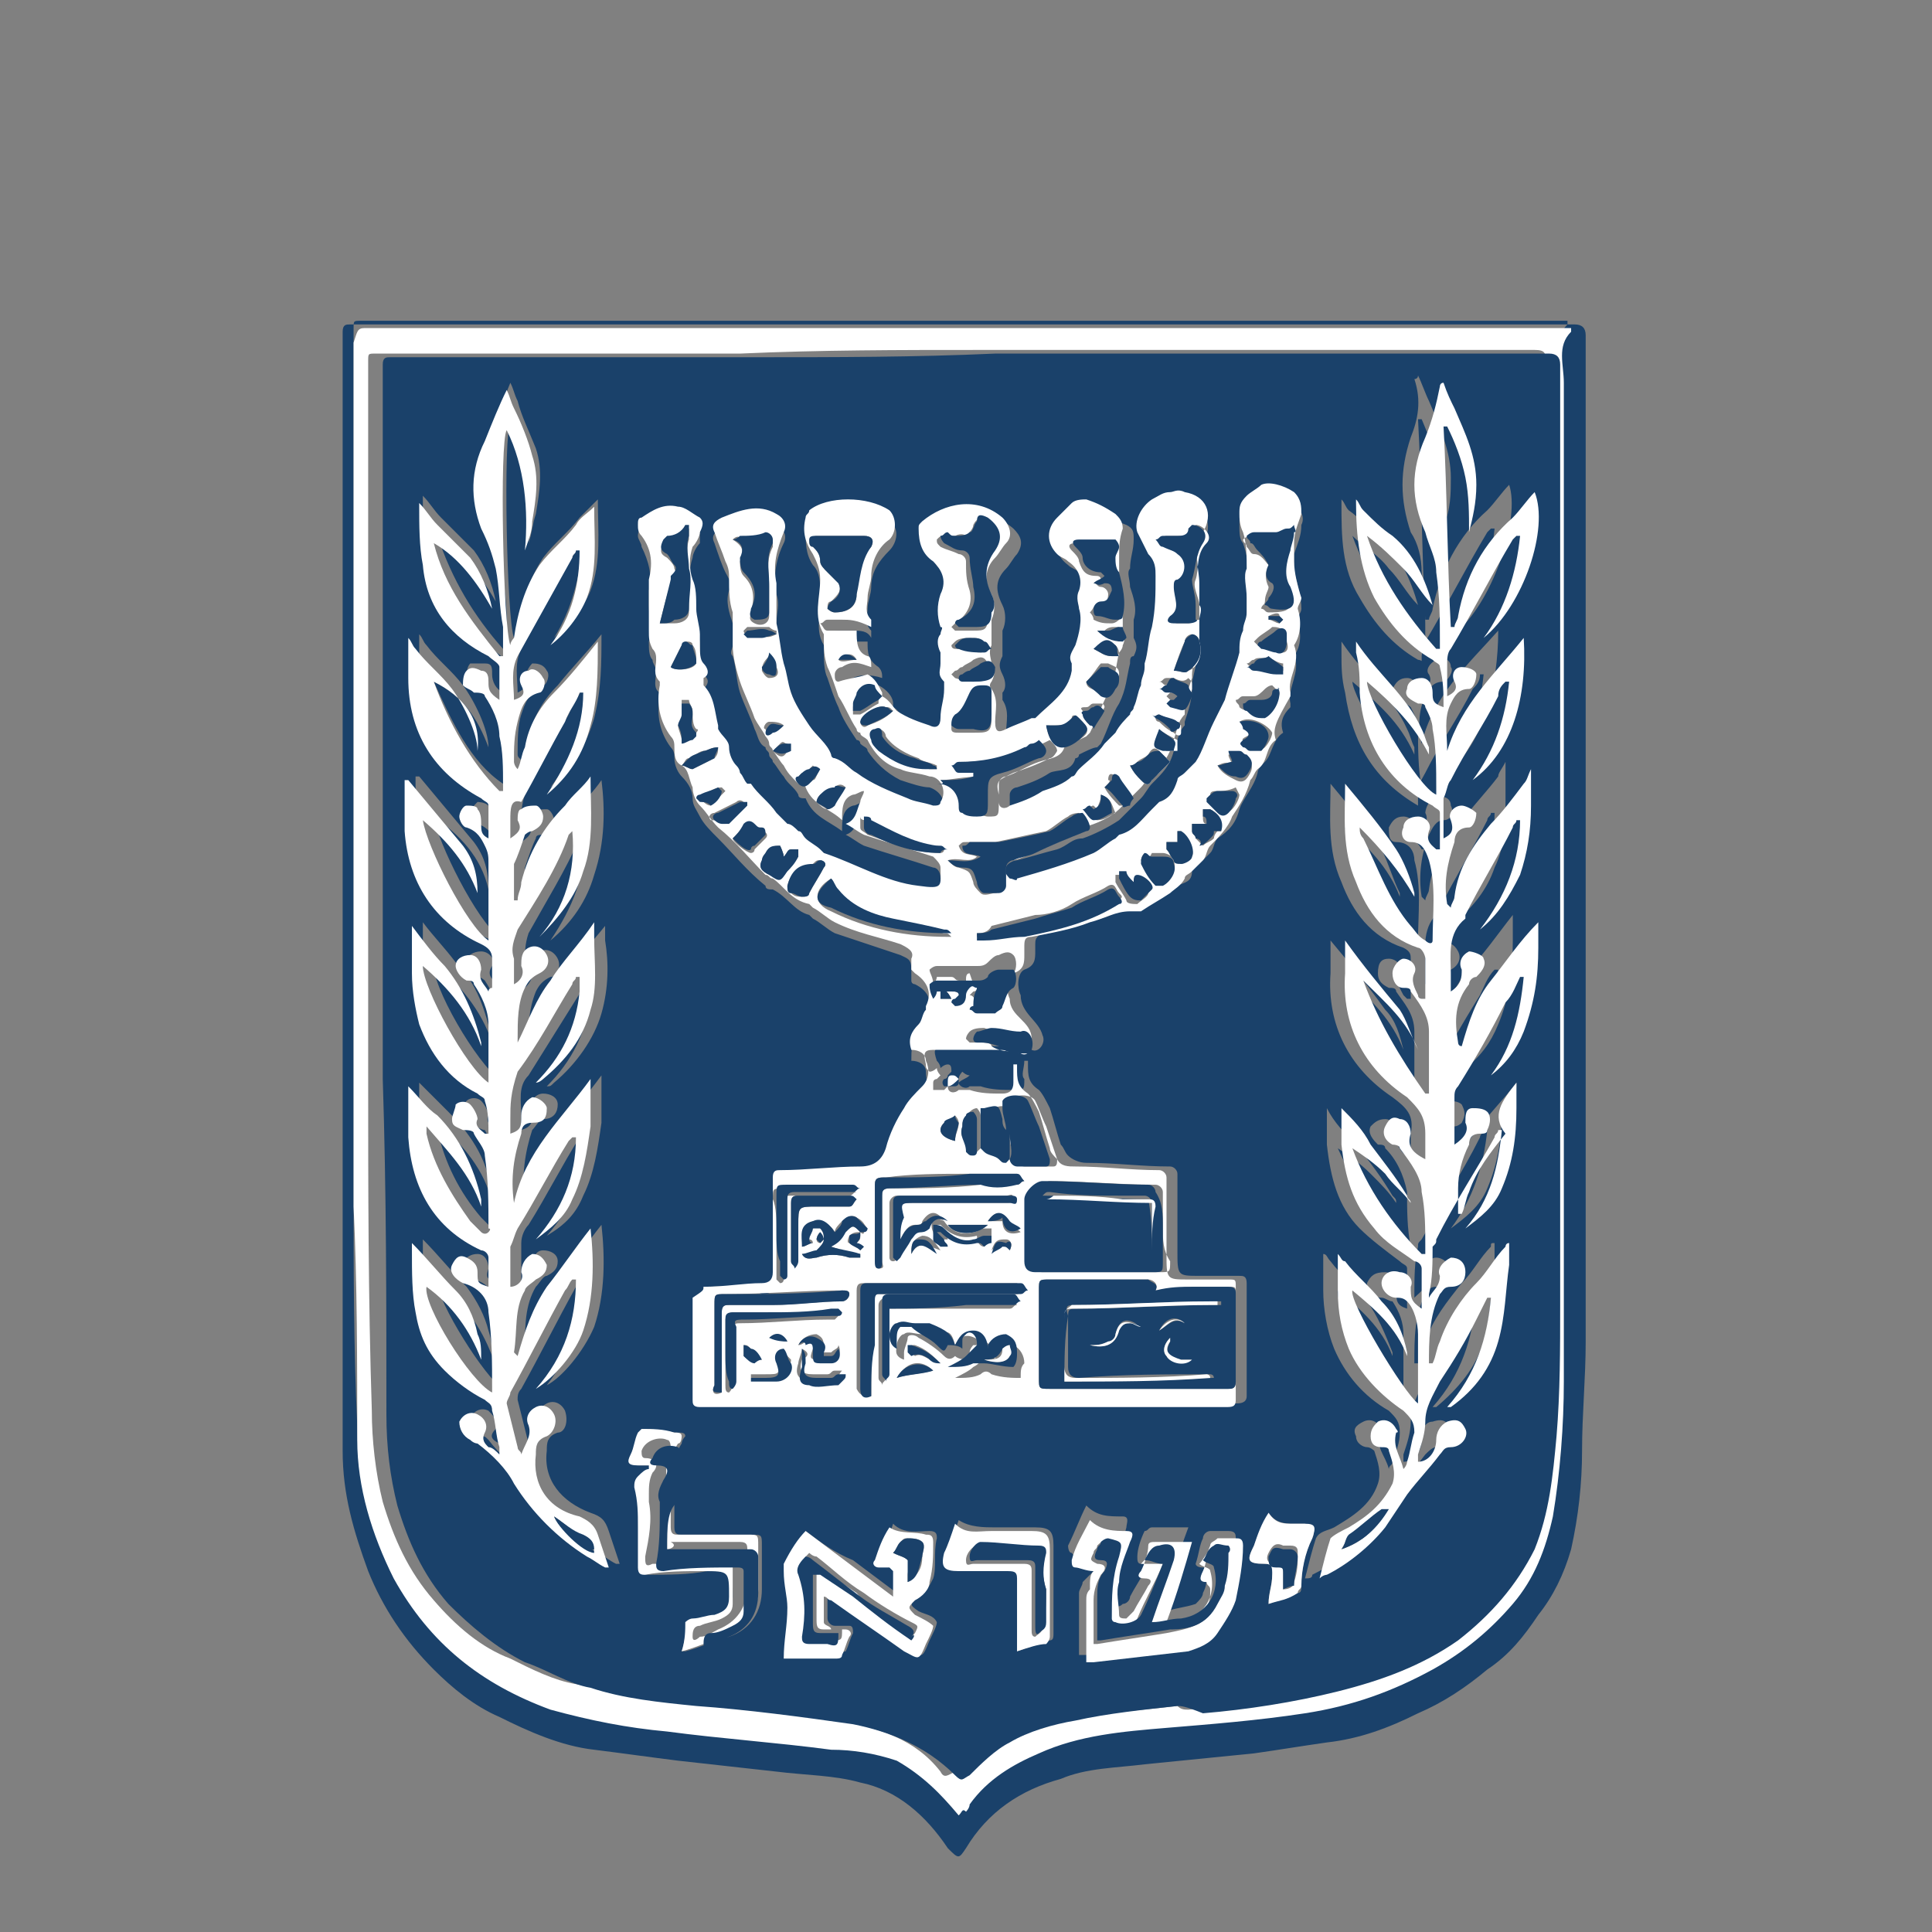 <?xml version="1.0" encoding="utf-8"?>
<!-- Generator: Adobe Illustrator 27.0.1, SVG Export Plug-In . SVG Version: 6.00 Build 0)  -->
<svg version="1.1" id="Layer_1" xmlns="http://www.w3.org/2000/svg" xmlns:xlink="http://www.w3.org/1999/xlink" x="0px" y="0px"
	 viewBox="0 0 53 53" style="enable-background:new 0 0 53 53;" xml:space="preserve">
<rect x="0" y="0" width="53" height="53" fill="#808080" stroke="none"/>
<style type="text/css">
	.st0{fill:#96D7FF;}
	.st1{fill:#1A416A;}
	.st2{fill:#FFFFFF;}
</style>
<g id="לוגו_מנורה.psd_00000114051420497513766840000012743495288813821831_">
	<g>
		<path class="st1" d="M9.4,30.9c0-2.4,0-4.8,0-7.2c0-1.2,0-2.4,0-3.6c0-2.6,0-5.2,0-7.8c0-1.1,0-2.2,0-3.2c0-0.2,0.1-0.2,0.2-0.2
			c2,0,3.9,0,5.9,0c1.6,0,3.3,0,4.9,0c1.8,0,3.6,0,5.4,0c3,0,6,0,9,0c2.8,0,5.6,0,8.4,0c0.2,0,0.3,0.1,0.3,0.3c0,1.1,0,2.1,0,3.2
			c0,1.7,0,3.4,0,5.2c0,2.1,0,4.3,0,6.4c0,2.1,0,4.1,0,6.2c0,2.2,0,4.4,0,6.6c0,1-0.1,2-0.1,3c0,0.9-0.1,1.8-0.3,2.7
			c-0.2,0.7-0.5,1.3-0.9,1.8c-0.4,0.6-0.8,1.1-1.4,1.5c-0.6,0.5-1.2,0.9-1.9,1.2c-0.8,0.4-1.6,0.7-2.5,0.8c-0.7,0.1-1.3,0.2-2,0.3
			c-1,0.1-2,0.2-3,0.3c-0.8,0.1-1.6,0.1-2.3,0.4c-1.1,0.3-2,0.9-2.6,1.9c-0.2,0.3-0.2,0.3-0.5,0c-0.6-0.9-1.4-1.6-2.4-1.8
			c-0.7-0.2-1.5-0.2-2.3-0.3c-0.9-0.1-1.8-0.2-2.7-0.3c-0.8-0.1-1.5-0.2-2.3-0.3c-0.9-0.1-1.8-0.5-2.6-0.9c-0.7-0.3-1.3-0.8-1.8-1.3
			c-0.8-0.8-1.4-1.7-1.8-2.7c-0.4-1.1-0.7-2.1-0.7-3.3c0-1.3,0-2.7,0-4c0-1.3,0-2.5,0-3.8C9.4,31.3,9.4,31.1,9.4,30.9
			C9.4,30.9,9.4,30.9,9.4,30.9z M26.3,49.8C26.3,49.8,26.3,49.8,26.3,49.8c0.1-0.1,0.1-0.2,0.1-0.3c0-0.1,0-0.2,0.1-0.2
			c0.5-0.7,1.1-1.1,1.9-1.4c1.1-0.5,2.3-0.6,3.5-0.7c1.3-0.1,2.6-0.2,3.8-0.4c1.2-0.2,2.4-0.6,3.5-1.2c0.8-0.5,1.5-1.1,2.2-1.8
			c0.6-0.7,0.9-1.5,1.1-2.4c0.3-1.2,0.3-2.4,0.3-3.7c0-1.4,0-2.8,0-4.3c0-1.8,0-3.5,0-5.3c0-1.2,0-2.3,0-3.5c0-1.4,0-2.8,0-4.1
			c0-1.1,0-2.2,0-3.3c0-0.7,0-1.4,0-2c0-1,0-1.9,0-2.9c0-0.7,0-1.4,0-2c0-0.5-0.2-1,0.2-1.4c0,0,0,0,0-0.1c-0.1,0-0.1,0-0.2,0
			c-1,0-2,0-2.9,0c-1.9,0-3.8,0-5.6,0c-2.1,0-4.2,0-6.3,0c-2,0-4,0-6,0c-2.2,0-4.4,0-6.6,0c-1.8,0-3.6,0-5.5,0c-0.2,0-0.2,0-0.2,0.2
			c0,1.5,0,3,0,4.5c0,1.5,0,3.1,0,4.6c0,0.9,0,1.7,0,2.6c0,1.7,0,3.5,0,5.2c0,2.3,0,4.6,0,6.8c0,2.1,0,4.3,0.1,6.4
			c0,1.4,0.4,2.6,1,3.8c0.9,1.8,2.4,2.9,4.3,3.6c1,0.4,2.1,0.5,3.2,0.6c1.5,0.2,3,0.3,4.5,0.5c0.6,0.1,1.2,0.2,1.8,0.4
			C25.3,48.7,25.8,49.2,26.3,49.8z"/>
		<path class="st2" d="M26.3,49.8c-0.5-0.6-1-1.1-1.7-1.5C24,48.1,23.4,48,22.8,48c-1.5-0.2-3-0.3-4.5-0.5c-1.1-0.1-2.1-0.3-3.2-0.6
			c-1.9-0.7-3.3-1.8-4.3-3.6c-0.6-1.2-1-2.5-1-3.8c0-2.1,0-4.3-0.1-6.4c0-2.3,0-4.6,0-6.8c0-1.7,0-3.5,0-5.2c0-0.9,0-1.7,0-2.6
			c0-1.5,0-3.1,0-4.6c0-1.5,0-3,0-4.5C9.8,9.1,9.8,9,10,9c1.8,0,3.6,0,5.5,0c2.2,0,4.4,0,6.6,0c2,0,4,0,6,0c2.1,0,4.2,0,6.3,0
			c1.9,0,3.8,0,5.6,0c1,0,2,0,2.9,0c0.1,0,0.1,0,0.2,0c0,0,0,0.1,0,0.1c-0.4,0.4-0.2,0.9-0.2,1.4c0,0.7,0,1.4,0,2c0,1,0,1.9,0,2.9
			c0,0.7,0,1.4,0,2c0,1.1,0,2.2,0,3.3c0,1.4,0,2.8,0,4.1c0,1.2,0,2.3,0,3.5c0,1.8,0,3.5,0,5.3c0,1.4,0,2.8,0,4.3
			c0,1.2-0.1,2.5-0.3,3.7c-0.2,0.9-0.5,1.7-1.1,2.4c-0.6,0.7-1.3,1.3-2.2,1.8c-1.1,0.6-2.2,1-3.5,1.2c-1.3,0.2-2.6,0.3-3.8,0.4
			c-1.2,0.1-2.4,0.2-3.5,0.7c-0.7,0.3-1.4,0.7-1.9,1.4c0,0.1-0.1,0.2-0.1,0.2C26.4,49.6,26.4,49.7,26.3,49.8
			C26.3,49.8,26.3,49.8,26.3,49.8z M32.3,46.8C32.3,46.8,32.3,46.8,32.3,46.8c0.1,0.1,0.2,0.1,0.3,0.1c1.3-0.1,2.5-0.2,3.7-0.6
			c1.2-0.3,2.3-0.7,3.3-1.4c0.9-0.7,1.6-1.5,2.1-2.5c0.5-1,0.6-2.1,0.6-3.1c0.1-1.2,0.1-2.4,0.1-3.6c0-1.4,0-2.8,0-4.3
			c0-1.3,0-2.7,0-4c0-2.1,0-4.3,0-6.4c0-2.6,0-5.1,0-7.7c0-1.1,0-2.3,0-3.4c0-0.2,0-0.3-0.3-0.3c-0.3,0-0.7,0-1,0
			c-2.3,0-4.5,0-6.8,0c-2.5,0-4.9,0-7.4,0c-2.2,0-4.4,0-6.6,0.1c-3.3,0-6.7,0-10,0c-0.2,0-0.2,0-0.2,0.2c0,1.6,0,3.1,0,4.7
			c0,2,0,4,0,6.1c0,1.7,0,3.4,0,5.1c0,1.2,0,2.5,0,3.7c0,3.1,0,6.1,0.1,9.2c0,0.8,0.1,1.7,0.3,2.5c0.3,1,0.7,1.9,1.4,2.7
			c0.6,0.7,1.3,1.3,2.1,1.6c0.6,0.3,1.2,0.6,1.8,0.7c1,0.2,2,0.3,2.9,0.5c1.4,0.2,2.9,0.3,4.3,0.5c1.1,0.2,2.1,0.5,2.8,1.4
			c0.1,0.2,0.2,0.1,0.4,0c0.4-0.3,0.7-0.7,1.1-0.9c0.6-0.3,1.2-0.5,1.8-0.6C30.4,47,31.4,46.9,32.3,46.8z"/>
		<path class="st1" d="M32.3,46.8c-0.9,0.1-1.9,0.2-2.8,0.4c-0.6,0.1-1.3,0.3-1.8,0.6c-0.4,0.2-0.8,0.6-1.1,0.9
			c-0.2,0.1-0.2,0.2-0.4,0c-0.8-0.8-1.8-1.2-2.8-1.4c-1.4-0.2-2.9-0.4-4.3-0.5c-1-0.1-2-0.2-2.9-0.5c-0.6-0.1-1.2-0.5-1.8-0.7
			c-0.8-0.4-1.5-1-2.1-1.6c-0.7-0.8-1.1-1.7-1.4-2.7c-0.2-0.8-0.3-1.6-0.3-2.5c0-3.1,0-6.1-0.1-9.2c0-1.2,0-2.5,0-3.7
			c0-1.7,0-3.4,0-5.1c0-2,0-4,0-6.1c0-1.6,0-3.1,0-4.7c0-0.2,0.1-0.2,0.2-0.2c3.3,0,6.7,0,10,0c2.2,0,4.4,0,6.6-0.1
			c2.5,0,4.9,0,7.4,0c2.3,0,4.5,0,6.8,0c0.3,0,0.7,0,1,0c0.2,0,0.3,0.1,0.3,0.3c0,1.1,0,2.3,0,3.4c0,2.6,0,5.1,0,7.7
			c0,2.1,0,4.3,0,6.4c0,1.3,0,2.7,0,4c0,1.4,0,2.8,0,4.3c0,1.2,0,2.4-0.1,3.6c-0.1,1.1-0.2,2.1-0.6,3.1c-0.5,1-1.2,1.8-2.1,2.5
			c-1,0.7-2.1,1.1-3.3,1.4c-1.2,0.3-2.5,0.5-3.7,0.6C32.5,46.8,32.4,46.8,32.3,46.8C32.3,46.8,32.3,46.8,32.3,46.8z M19.3,35.3
			c0,0.1,0,0.1,0,0.2c0,0.6,0,1.2,0,1.7c0,0.4,0,0.7,0,1.1c0,0.1,0,0.2,0.2,0.2c1.7,0,3.3,0,5,0c2.3,0,4.7,0,7,0c0.8,0,1.6,0,2.4,0
			c0.1,0,0.3,0,0.3-0.2c0-1,0-2,0-3.1c0-0.2-0.1-0.2-0.2-0.2c-0.4,0-0.8,0-1.1,0c-0.6,0-0.6,0-0.6-0.7c0-0.7,0-1.4,0-2.1
			c0-0.1-0.1-0.2-0.2-0.2c-0.8,0-1.5-0.1-2.3-0.1c-0.2,0-0.4-0.1-0.5-0.2c-0.1-0.1-0.1-0.2-0.2-0.3c-0.1-0.3-0.2-0.7-0.3-1
			c-0.1-0.2-0.2-0.4-0.3-0.5c-0.3-0.2-0.3-0.4-0.3-0.7c0,0,0-0.1,0-0.1c0,0,0,0-0.1,0c0,0.2-0.1,0.4,0,0.5c0,0.3,0,0.3-0.3,0.3
			c-0.3,0-0.6,0-0.9-0.1c-0.1,0-0.2,0-0.3,0c-0.1,0.1-0.3,0-0.3-0.1c0.1-0.1,0.2-0.1,0.3-0.2c-0.1,0-0.2-0.1-0.2-0.1
			c0,0-0.1,0.1-0.1,0.2c0,0,0,0.1,0,0.1c0,0.1-0.1,0.1-0.1,0.1c-0.1,0-0.2,0-0.3,0c0,0-0.1-0.1,0-0.2c0,0,0.1,0,0.1-0.1
			c0,0,0.1-0.1,0.1-0.1c0-0.1,0-0.2-0.1-0.2c-0.1,0-0.2,0.1-0.2,0.1c0,0,0-0.1-0.1-0.2c-0.1-0.3-0.1-0.4,0.3-0.4c0.5,0,1,0,1.5,0
			c0.3,0,0.5,0,0.8,0.1c0.2,0.1,0.4-0.2,0.3-0.4c-0.1-0.4-0.6-0.6-0.6-1.1c0,0,0,0,0,0c-0.1-0.2-0.1-0.6,0.1-0.7
			c0.3-0.1,0.3-0.3,0.3-0.5c0-0.1,0-0.2,0-0.2c0-0.1,0-0.2,0.2-0.3c0.5-0.1,1.1-0.3,1.6-0.4c0.4-0.1,0.7-0.4,1.1-0.3
			c0.1,0,0.1-0.1,0.2-0.1c0.3-0.2,0.5-0.4,0.8-0.5c0.2-0.1,0.4-0.1,0.4-0.4c0-0.1,0.1-0.1,0.2-0.2c0.1-0.1,0.2-0.2,0.3-0.3
			c0.1-0.1,0.1-0.3,0.2-0.4c0.3-0.2,0.5-0.4,0.6-0.8c0.1-0.3,0.4-0.6,0.5-1c0-0.1,0.1-0.2,0.2-0.3c0.2-0.2,0.2-0.6,0.5-0.8
			c0,0,0,0,0,0c-0.1-0.3,0-0.5,0.2-0.7c0,0,0-0.1,0-0.1c-0.1-0.4,0.3-0.9,0.1-1.3c0,0,0,0,0,0c0.2-0.3,0.2-0.6,0.1-1
			c0-0.1,0.1-0.2,0.1-0.3c0-0.3-0.1-0.7-0.2-1c0-0.2,0-0.3,0-0.5c0.1-0.3,0.2-0.5,0.2-0.8c0.1-0.2,0-0.4-0.2-0.6
			c-0.3-0.2-0.7-0.3-0.9-0.2c-0.1,0.1-0.3,0.2-0.4,0.3c-0.2,0.1-0.2,0.3-0.2,0.5c0,0.2,0,0.4,0.1,0.5c0.1,0.3,0.2,0.7,0.1,1
			c0,0.3,0,0.6,0,0.8c0,0.1,0,0.3,0,0.4c0,0.2-0.1,0.3-0.1,0.5c0,0.2,0,0.4-0.1,0.6c-0.1,0.5-0.3,0.9-0.4,1.3
			c-0.1,0.2-0.2,0.4-0.3,0.6c-0.2,0.4-0.3,0.7-0.5,1.1c-0.1,0.1-0.2,0.2-0.3,0.3c-0.1,0.1-0.2,0.1-0.2,0.2c0,0.3-0.2,0.5-0.5,0.6
			c-0.1,0-0.1,0.1-0.2,0.2c-0.3,0.3-0.5,0.6-0.9,0.7c0,0,0,0-0.1,0.1c-0.2,0.1-0.4,0.3-0.6,0.4c-0.7,0.2-1.4,0.5-2.1,0.7
			c-0.1,0-0.2,0-0.2,0c-0.2-0.2-0.1-0.4-0.1-0.6c0-0.1,0.2-0.2,0.3-0.2c0.4-0.1,0.7-0.2,1.1-0.3c0.3-0.1,0.4-0.3,0.7-0.3
			c0.3-0.1,0.7-0.3,1-0.5c0.2-0.2,0.4-0.4,0.6-0.6c0.1-0.1,0.2-0.3,0.3-0.4c0.3-0.3,0.5-0.5,0.6-0.9c0.1-0.2,0.1-0.5,0.3-0.7
			c0,0,0-0.1,0-0.1c0.1-0.3,0.2-0.6,0.2-0.9c0,0,0-0.1,0-0.1c0-0.2,0.1-0.4,0.1-0.6c0-0.2,0.1-0.3,0.1-0.5c0-0.3,0-0.5,0-0.8
			c0-0.2,0-0.4,0-0.6c0-0.5-0.2-1,0.1-1.4c0.3-0.5,0.1-1-0.5-1.1c-0.1,0-0.2,0-0.4,0C32.2,13.9,32,14,31.9,14
			c-0.3,0.2-0.5,0.6-0.4,0.9c0.1,0.2,0.2,0.4,0.3,0.6c0.1,0.2,0.2,0.4,0.2,0.6c0,0.5-0.1,0.9-0.1,1.4c0,0.3-0.1,0.7-0.2,1
			c0,0,0,0.1,0,0.1c0,0.2,0,0.3-0.1,0.5c0,0.2-0.1,0.4-0.2,0.6c0,0.1-0.1,0.1-0.1,0.2c-0.1,0.2-0.3,0.4-0.4,0.5
			c-0.1,0.1-0.2,0.2-0.3,0.3c-0.2,0.2-0.5,0.4-0.7,0.7c-0.1,0.1-0.1,0.1-0.2,0.2c-0.3,0.1-0.6,0.2-0.8,0.4c-0.3,0.1-0.6,0.2-0.9,0.4
			c-0.1,0-0.3,0-0.3-0.1c0-0.2,0-0.3,0-0.5c0-0.1,0.1-0.2,0.2-0.2c0.3-0.1,0.6-0.2,0.9-0.4c0.2-0.1,0.6,0,0.7-0.4c0,0,0.1,0,0.1-0.1
			c0.2-0.1,0.4-0.2,0.5-0.2c0,0,0.1-0.1,0.1-0.1c0.2-0.4,0.3-0.8,0.5-1.1c0.2-0.4,0.2-0.7,0.3-1.1c0-0.1,0-0.2,0.1-0.2
			c0.1-0.2,0.1-0.3,0-0.5c0-0.1,0-0.3,0-0.5c0.1-0.3,0-0.6-0.1-0.9c0-0.2-0.1-0.4,0-0.5c0-0.3,0.1-0.5,0.1-0.8c0-0.2,0-0.3-0.2-0.4
			c-0.3-0.1-0.5-0.3-0.8-0.4c-0.1,0-0.3,0-0.4,0.1c-0.2,0.1-0.3,0.2-0.4,0.4c-0.4,0.3-0.4,0.7,0,1c0.1,0.1,0.2,0.1,0.3,0.2
			c0.2,0.2,0.4,0.5,0.3,0.8c0,0.1,0,0.3,0,0.5c0.1,0.4,0.1,0.7-0.1,1c-0.1,0.2-0.2,0.3-0.1,0.5c0,0.1,0,0.1,0,0.2
			c-0.2,0.6-0.7,0.9-1,1.3c0,0-0.1,0-0.1,0c-0.2,0.1-0.4,0.2-0.7,0.3c-0.2,0.1-0.3,0-0.3-0.2c0-0.3,0.1-0.6-0.1-0.9c0,0,0-0.1,0-0.2
			c0.1-0.1,0.1-0.3,0-0.5c-0.1-0.2-0.1-0.3,0-0.5c0-0.1,0-0.2,0-0.3c0-0.1,0-0.3,0-0.4c0.1-0.2,0.1-0.5,0-0.7
			c-0.2-0.4-0.2-0.7,0.1-1c0.1-0.1,0.2-0.3,0.3-0.4c0.2-0.3,0.1-0.5-0.1-0.7c-0.7-0.6-1.5-0.4-2.2,0.1c0,0-0.1,0.1-0.1,0.2
			c0,0.4,0.1,0.7,0.4,0.9c0.3,0.2,0.4,0.5,0.2,0.9c-0.1,0.3-0.2,0.6,0,0.9c0,0.1,0,0.2,0,0.2c-0.1,0.2-0.1,0.4,0,0.5
			c0,0.1,0,0.2,0,0.3c0,0.2-0.1,0.4,0.1,0.5c0,0,0,0.1,0,0.2c0,0.3-0.1,0.5-0.1,0.8c0,0.3-0.1,0.3-0.3,0.2c-0.3-0.1-0.6-0.2-0.9-0.4
			c-0.2-0.1-0.2-0.3-0.4-0.4c0,0,0-0.1,0-0.1c0-0.2-0.2-0.4-0.4-0.5c-0.3,0.1-0.5,0.1-0.8,0.2c-0.1,0-0.2-0.1-0.1-0.2
			c0-0.1,0.1-0.1,0.2-0.2c0.2-0.1,0.5-0.1,0.8,0c0-0.1,0-0.2-0.1-0.3c-0.3-0.2-0.3-0.4-0.3-0.7c0,0-0.1,0-0.1,0c-0.2,0-0.4,0-0.7,0
			c-0.1,0-0.1-0.1-0.2-0.2c0.1,0,0.1-0.1,0.2-0.1c0.1,0,0.3,0,0.4,0c0.2,0,0.4,0,0.5,0.2c0-0.1,0-0.1,0-0.2
			c-0.2-0.2-0.1-0.4-0.1-0.6c0-0.2,0.1-0.4,0.1-0.6c0-0.4,0.2-0.7,0.5-1c0.2-0.2,0.3-0.6,0-0.8c-0.6-0.5-1.7-0.4-2.2,0
			c-0.1,0-0.1,0.1-0.1,0.2c0,0.4,0,0.7,0.2,1c0.2,0.2,0.2,0.5,0.2,0.7c0.1,0.5-0.2,1,0.1,1.5c0,0,0,0,0,0.1c0,0.3,0,0.6,0.1,0.8
			c0.1,0.3,0.2,0.6,0.3,0.8c0.1,0.3,0.3,0.6,0.5,0.9c0,0,0.1,0,0.1,0.1c0.1,0.1,0.2,0.1,0.2,0.2c0.2,0.3,0.5,0.6,0.9,0.8
			c0.3,0.1,0.6,0.2,0.8,0.2c0.3,0.1,0.5,0.4,0.3,0.7c0,0.1-0.1,0.1-0.2,0.1c-0.2,0-0.5-0.1-0.7-0.2c-0.5-0.2-1-0.4-1.4-0.7
			c-0.2-0.1-0.4-0.4-0.6-0.4c0,0-0.1-0.1-0.1-0.1c-0.1-0.4-0.4-0.5-0.6-0.8c-0.2-0.3-0.5-0.6-0.5-0.9c-0.1-0.3-0.1-0.5-0.2-0.8
			c-0.1-0.4-0.1-0.7-0.2-1.1c0-0.1,0-0.2,0-0.3c0-0.3,0.1-0.5,0-0.8c-0.1-0.5,0-1,0.2-1.4c0.1-0.2,0-0.4-0.2-0.5
			c-0.5-0.3-1-0.2-1.5,0.1c-0.2,0.1-0.3,0.2-0.2,0.4c0.1,0.3,0.2,0.6,0.3,0.8c0.1,0.2,0.2,0.3,0.1,0.5c-0.1,0.3,0,0.6,0.1,0.9
			c0.1,0.2,0,0.4,0,0.6c0,0.1-0.1,0.2,0,0.3c0.1,0.3,0.1,0.7,0.2,1c0.1,0.3,0.3,0.7,0.4,1c0.1,0.2,0.1,0.4,0.3,0.5
			c0,0.1,0.1,0.1,0.1,0.2c0,0.1,0.1,0.1,0.1,0.2c0.1,0.1,0.2,0.3,0.3,0.4c0.1,0.2,0.3,0.3,0.4,0.5c0,0.1,0.1,0.1,0.2,0.1
			c0.2,0.5,0.6,0.6,1,0.9c0-0.3,0-0.6,0.3-0.7c0.1,0,0.2-0.1,0.3-0.1c0,0.1,0,0.2-0.1,0.3c-0.1,0.2-0.1,0.5-0.4,0.6
			c0.2,0.1,0.3,0.2,0.5,0.3c0.6,0.2,1.3,0.4,1.9,0.6c0.1,0,0.2,0.1,0.2,0.3c0,0.5,0.1,0.6-0.6,0.5c-0.9-0.2-1.7-0.6-2.6-0.9
			c0,0,0,0-0.1-0.1c-0.1-0.1-0.3-0.2-0.4-0.3c-0.1,0-0.1-0.1-0.2-0.2c-0.1-0.1-0.2-0.2-0.3-0.2c-0.2,0-0.3-0.1-0.3-0.3
			c-0.2-0.3-0.4-0.6-0.7-0.8c0,0-0.1,0-0.1,0c-0.1-0.1-0.1-0.2-0.2-0.3c-0.1-0.1-0.1-0.2-0.1-0.2c-0.2-0.1-0.2-0.3-0.2-0.5
			c0-0.2-0.2-0.3-0.3-0.5c0,0,0-0.1,0-0.1c-0.1-0.4-0.2-0.8-0.4-1.1c0,0,0-0.2,0-0.2c0.2-0.2,0.1-0.3,0-0.4
			c-0.1-0.2-0.1-0.3-0.1-0.5c0-0.1,0-0.2,0-0.3c0-0.2-0.1-0.5-0.1-0.7c0-0.3,0-0.5-0.1-0.8c-0.1-0.3-0.1-0.6,0-0.9
			c0-0.1,0.1-0.3,0.2-0.4c0-0.1,0-0.3,0-0.4c-0.2-0.1-0.4-0.2-0.6-0.3c-0.4-0.1-0.7,0.1-1,0.3c-0.1,0-0.1,0.2-0.1,0.2
			c0,0.1,0.1,0.2,0.1,0.3c0.2,0.4,0.3,0.8,0.2,1.2c0,0.1,0,0.3,0,0.4c0,0.3,0.1,0.7,0,1c0,0.2,0,0.4,0.1,0.5c0,0.1,0.1,0.2,0.1,0.3
			c0,0.2-0.1,0.5,0.1,0.6c0,0,0,0.1,0,0.1c-0.1,0.5,0,1,0.3,1.4c0.1,0.1,0.1,0.2,0.1,0.3c0,0.2,0.1,0.4,0.2,0.5
			c0.2,0.2,0.3,0.4,0.3,0.6c0,0.2,0.1,0.3,0.2,0.5c0.1,0.2,0.3,0.4,0.5,0.6c0.4,0.4,0.8,0.9,1.3,1.3c0,0.1,0.1,0.1,0.2,0.1
			c0.4,0.2,0.6,0.6,1,0.7c0,0,0.1,0.1,0.1,0.1c0.2,0.1,0.4,0.3,0.6,0.4c0.6,0.2,1.2,0.4,1.8,0.6c0.2,0.1,0.3,0.1,0.3,0.4
			c0,0.1,0,0.2,0,0.3c0,0.1,0.1,0.1,0.1,0.1c0.4,0.2,0.5,0.5,0.3,0.9c0,0,0,0.1,0,0.1c-0.1,0.1-0.1,0.3-0.2,0.4
			c-0.2,0.2-0.2,0.4-0.2,0.7c0.2,0,0.4,0.1,0.4,0.3c0,0.2,0.1,0.5-0.1,0.7c-0.2,0.2-0.4,0.3-0.5,0.6c-0.2,0.4-0.4,0.8-0.5,1.1
			c-0.1,0.4-0.3,0.5-0.7,0.5c-0.7,0-1.5,0.1-2.2,0.1c-0.2,0-0.2,0-0.2,0.2c0,0.9,0,1.7,0,2.6c0,0.2,0,0.3-0.3,0.3
			C20.3,35.2,19.8,35.3,19.3,35.3z M11.9,18.7c0.8,0.4,1.2,1,1.5,1.8c0-0.5-0.4-1.3-0.7-1.7c-0.3-0.4-0.7-0.7-1-1.1
			c-0.1-0.1-0.1-0.2-0.2-0.3c0,0.4,0,0.7,0,1.1c0.1,1.5,0.7,2.6,2,3.3c0.1,0,0.2,0.1,0.2,0.2c0,0.3,0,0.6,0,0.9
			c-0.2-0.1-0.3-0.2-0.2-0.4c0-0.1,0-0.3-0.1-0.4c-0.1-0.1-0.3-0.1-0.3-0.1c-0.1,0.1-0.2,0.2-0.2,0.3c0,0.1,0.1,0.3,0.2,0.3
			c0.3,0.1,0.4,0.3,0.5,0.5c0.1,0.1,0.1,0.3,0.1,0.5c0,0.6,0,1.2,0,1.9c0,0.1,0,0.1,0,0.2c-0.6-0.4-1.7-2.6-1.8-3.3
			c0.7,0.5,1.3,1.1,1.5,2c0-0.5-0.1-0.9-0.4-1.3c-0.5-0.6-1-1.2-1.5-1.8c0,0,0,0-0.1,0c0,0.5,0,0.9,0,1.4c0.1,1.4,0.7,2.5,2.1,3.1
			c0.2,0.1,0.3,0.2,0.3,0.4c0,0.3,0,0.5,0,0.8c0,0,0,0-0.1,0.1c-0.1-0.2-0.4-0.3-0.2-0.6c0.1-0.2-0.1-0.4-0.3-0.4
			c-0.2,0-0.4,0.1-0.4,0.3c0,0.2,0.1,0.4,0.3,0.4c0.1,0,0.2,0.1,0.2,0.1c0.2,0.3,0.4,0.7,0.4,1.1c0,0.5,0,0.9,0,1.4
			c0,0.1,0,0.2,0,0.2c-0.6-0.4-1.9-2.6-1.8-3.2c0.7,0.6,1.3,1.3,1.6,2.2c0-0.1,0-0.1,0-0.1c-0.2-0.8-0.4-1.5-1-2.1
			c-0.3-0.4-0.6-0.7-0.9-1.1c0,0.1,0,0.2,0,0.3c0,0.3,0,0.6,0,1c0.1,0.5,0.1,1,0.2,1.4c0.3,0.8,0.8,1.5,1.6,1.9
			c0.1,0,0.2,0.1,0.2,0.2c0,0.3,0.1,0.6,0.1,0.9c0,0-0.1,0-0.1,0c-0.1-0.1-0.3-0.2-0.2-0.4c0-0.1-0.1-0.3-0.2-0.4
			c-0.1-0.1-0.3-0.1-0.4,0c-0.1,0.1-0.1,0.2-0.1,0.4c0,0.2,0.2,0.3,0.3,0.3c0.1,0,0.2,0.1,0.3,0.1c0.1,0.2,0.3,0.4,0.3,0.6
			c0.1,0.7,0.1,1.3,0.1,2c0,0,0,0.1,0,0.1c0,0-0.1,0-0.2,0c-0.1-0.1-0.2-0.2-0.3-0.3c-0.6-0.7-1-1.5-1.2-2.4c0-0.1,0-0.1,0-0.2
			c0.7,0.6,1.3,1.3,1.5,2.2c0-0.1,0-0.1,0-0.2c-0.1-0.9-0.5-1.6-1.2-2.3c-0.3-0.3-0.5-0.5-0.8-0.8c0,0.5,0,1,0,1.4
			c0.1,1.4,0.7,2.5,2,3.1c0.1,0,0.1,0.1,0.2,0.2c0,0.3,0,0.5,0,0.8c-0.3-0.1-0.4-0.1-0.3-0.4c0-0.2-0.1-0.4-0.3-0.4
			c-0.2,0-0.3,0.1-0.4,0.2c-0.1,0.2,0.1,0.4,0.3,0.5c0.4,0.1,0.6,0.4,0.7,0.8c0.1,0.7,0.1,1.4,0.1,2.1c0,0,0,0.1,0,0.1
			c-0.5-0.3-1.8-2.4-1.8-2.9c0.7,0.5,1.2,1.2,1.5,2c0-0.2,0-0.4-0.1-0.7c-0.1-0.4-0.3-0.8-0.6-1.2c-0.4-0.4-0.8-0.9-1.2-1.3
			c0,0.1,0,0.2,0,0.2c0,0.6,0,1.1,0.1,1.7c0.1,0.6,0.4,1.2,0.8,1.6c0.3,0.3,0.7,0.6,1.1,0.8c0.1,0.1,0.2,0.1,0.2,0.3
			c0,0.3,0.1,0.7,0.2,1c0,0,0,0.1,0,0.2c-0.1-0.1-0.2-0.1-0.3-0.2c-0.2-0.1-0.3-0.2-0.1-0.4c0.1-0.2-0.1-0.4-0.2-0.5
			c-0.2-0.1-0.4,0-0.5,0.2c-0.1,0.2,0,0.4,0.3,0.5c0.1,0,0.1,0,0.2,0.1c0.3,0.4,0.7,0.7,1,1.1c0.5,0.8,1.1,1.5,2,2
			c0.2,0.1,0.3,0.2,0.5,0.3c0,0,0,0,0.1,0c-0.1-0.3-0.2-0.6-0.3-0.9c-0.1-0.3-0.2-0.4-0.5-0.5c-0.8-0.3-1.3-0.9-1.2-1.7
			c0-0.2,0-0.4,0.3-0.5c0.2,0,0.3-0.3,0.2-0.6c-0.1-0.2-0.3-0.3-0.5-0.2c-0.2,0.1-0.3,0.3-0.2,0.5c0.2,0.3,0,0.5-0.2,0.8
			c-0.1-0.1-0.1-0.2-0.1-0.2c-0.1-0.4-0.2-0.8-0.3-1.2c0-0.1,0-0.2,0.1-0.3c0.5-0.9,1-1.9,1.5-2.8c0.1-0.1,0.1-0.2,0.2-0.3
			c0,0,0,0,0.1,0c-0.1,1.1-0.4,2.1-1.1,3c0.4-0.2,1-0.9,1.3-1.6c0.3-0.9,0.3-1.9,0.2-2.8c-0.4,0.5-0.8,1.1-1.2,1.6
			c-0.4,0.5-0.6,1.2-0.8,1.9c0-0.1-0.1-0.1-0.1-0.1c0-0.6,0-1.2,0.3-1.7c0.1-0.1,0.2-0.3,0.3-0.3c0.2-0.1,0.3-0.2,0.3-0.4
			c0-0.2-0.2-0.3-0.4-0.3c-0.2,0-0.3,0.2-0.3,0.5c0,0.2-0.1,0.4-0.3,0.4c0-0.4,0-0.8,0-1.1c0-0.2,0.1-0.4,0.2-0.5
			c0.5-0.8,0.9-1.6,1.4-2.4c0,0,0.1-0.1,0.1-0.1c0,0,0,0,0.1,0c0,1.1-0.4,2-1.1,2.8c0.5-0.3,0.8-0.6,1-1.1c0.3-0.6,0.4-1.3,0.5-2
			c0-0.4,0-0.9,0-1.3c-0.8,1.1-1.8,2-2.1,3.4c-0.1-0.6,0-1.3,0.2-1.9c0.1-0.1,0.2-0.3,0.3-0.3c0.3,0,0.4-0.2,0.4-0.4
			c0-0.2-0.2-0.3-0.4-0.3c-0.2,0-0.4,0.2-0.3,0.5c0,0.3,0,0.4-0.3,0.5c0-0.1,0-0.3,0-0.4c0-0.4-0.1-0.8,0.2-1.1
			c0.5-0.8,1-1.6,1.5-2.4c0-0.1,0.1-0.1,0.1-0.2c0,0,0,0,0.1,0c0,0.1,0,0.3,0,0.4c-0.1,1-0.5,1.8-1.2,2.5c0.1,0,0.1,0,0.2-0.1
			c0.6-0.5,1.1-1.2,1.3-1.9c0.2-0.7,0.2-1.4,0.1-2c0-0.1,0-0.3,0-0.4c-0.4,0.5-0.9,1-1.2,1.6c-0.3,0.5-0.6,1.1-0.9,1.7c0,0,0,0,0,0
			c0,0,0-0.1,0-0.1c0-0.5,0-0.9,0.2-1.4c0.1-0.2,0.2-0.3,0.4-0.4c0.2,0,0.3-0.3,0.2-0.5c-0.1-0.2-0.3-0.3-0.5-0.2
			c-0.2,0.1-0.2,0.3-0.2,0.5c0,0.2,0,0.3-0.2,0.5c0-0.2,0-0.5,0-0.7c0-0.3,0-0.5,0.1-0.8c0.5-0.9,1-1.7,1.4-2.6c0,0,0.1-0.1,0.1-0.1
			c0.1,1.1-0.3,2-0.9,2.9c0.6-0.5,1-1.1,1.2-1.8c0.3-0.9,0.3-1.8,0.2-2.6c-0.2,0.3-0.5,0.6-0.7,0.8c-0.5,0.6-1,1.3-1.2,2.1
			c0,0.2-0.1,0.3-0.1,0.5c0,0,0,0-0.1,0c0-0.1,0-0.1,0-0.2c0-0.3,0-0.5,0-0.8c0.1-0.3,0.2-0.6,0.3-0.8c0-0.1,0.1-0.1,0.2-0.1
			c0.2,0,0.3-0.2,0.3-0.4c0-0.1-0.1-0.3-0.2-0.3c-0.1,0-0.3,0-0.4,0.1c-0.1,0.1-0.1,0.2-0.1,0.3c0.1,0.2,0.1,0.3-0.2,0.5
			c0-0.2,0-0.4,0-0.5c0-0.3,0-0.5,0.1-0.8c0.4-0.8,0.8-1.5,1.2-2.2c0.1-0.3,0.3-0.5,0.4-0.8c0,0,0,0,0.1,0c0.1,1.1-0.4,2-1,2.8
			c0.6-0.5,1-1.2,1.2-1.9c0.2-0.8,0.2-1.5,0.2-2.3c-0.4,0.5-0.8,0.9-1.2,1.4c-0.4,0.4-0.7,0.9-0.8,1.5c0,0.2-0.1,0.4-0.2,0.6
			c0-0.1-0.1-0.1-0.1-0.2c0-0.4,0-0.8,0.1-1.1c0.1-0.3,0.2-0.6,0.6-0.8c0.1,0,0.2-0.3,0.1-0.4c-0.1-0.2-0.3-0.2-0.4-0.2
			c-0.1,0.1-0.2,0.3-0.2,0.4c0.1,0.2,0,0.3-0.2,0.4c0-0.4-0.1-0.8,0.1-1.2c0.5-0.9,1-1.8,1.5-2.7c0-0.1,0.1-0.1,0.1-0.2
			c0,0,0,0,0.1,0c-0.1,0.9-0.3,1.8-0.8,2.6c0.4-0.4,0.8-0.8,1-1.3c0.3-0.8,0.2-1.6,0.2-2.5c-0.2,0.2-0.3,0.3-0.5,0.5
			c-0.3,0.4-0.7,0.7-1,1.1c-0.4,0.6-0.6,1.3-0.7,2c0,0.1,0,0.1-0.1,0.2c-0.2-0.5-0.3-5.6-0.1-5.9c0.5,1,0.6,2.2,0.5,3.3
			c0.1-0.3,0.1-0.5,0.2-0.8c0.1-0.6,0.2-1.2,0-1.8c-0.2-0.5-0.4-0.9-0.5-1.3c-0.1-0.2-0.1-0.3-0.2-0.5c-0.2,0.5-0.4,1-0.6,1.4
			c-0.4,0.8-0.4,1.6-0.1,2.4c0.1,0.3,0.3,0.7,0.4,1.1c0.1,0.5,0.2,1,0.2,1.6c0,0.3,0,0.5,0,0.8c0,0-0.1,0-0.1,0
			c-0.8-0.9-1.4-1.9-1.8-3.1c0.7,0.5,1.2,1.1,1.6,1.8c-0.1-0.5-0.3-1-0.6-1.4c-0.3-0.3-0.6-0.6-0.9-0.9c-0.2-0.2-0.3-0.4-0.5-0.6
			c0,0,0,0.1,0,0.1c0,0.5,0,1.1,0.1,1.6c0.1,1.2,0.8,2,1.8,2.5c0.1,0.1,0.3,0.2,0.3,0.3c0,0.3,0,0.6,0,0.9c-0.2-0.1-0.3-0.3-0.3-0.5
			c0-0.2,0-0.3-0.2-0.3c-0.1,0-0.3,0-0.4,0c-0.1,0.1-0.1,0.3-0.1,0.4c0,0.1,0.2,0.1,0.3,0.2c0.1,0.1,0.2,0.1,0.3,0.1
			c0.2,0.4,0.3,0.7,0.4,1.1c0,0.4,0,0.9,0.1,1.3c0,0.1,0,0.2,0,0.2c0,0-0.1,0-0.1,0C12.9,20.9,12.4,19.8,11.9,18.7z M41.6,29.7
			c-0.3,0.4-0.7,0.8-1,1.2c-0.4,0.5-0.8,1-1,1.6c-0.1,0.2-0.1,0.4-0.2,0.6c0,0,0,0-0.1,0c0-0.1,0-0.1,0-0.2c0-0.2,0-0.3,0-0.5
			c0-0.4,0.1-0.8,0.3-1.2c0.1-0.1,0.2-0.3,0.3-0.3c0.1,0,0.2-0.1,0.2-0.1c0.1-0.2,0.1-0.3,0-0.5c-0.1-0.1-0.3-0.1-0.4-0.1
			c-0.2,0.1-0.2,0.2-0.2,0.4c0.1,0.3,0,0.5-0.3,0.6c0-0.1,0-0.1,0-0.2c0-0.4,0-0.7,0-1.1c0-0.1,0.1-0.2,0.1-0.3
			c0.4-0.8,0.8-1.5,1.3-2.3c0.1-0.2,0.2-0.5,0.4-0.7c0,0,0.1,0,0.1,0c-0.1,0.9-0.2,1.9-0.9,2.7c0.4-0.3,0.7-0.7,0.9-1.2
			c0.3-0.7,0.4-1.5,0.4-2.3c0-0.2,0-0.5,0-0.7c-0.4,0.5-0.8,1.1-1.3,1.6c-0.4,0.5-0.6,1.2-0.8,1.8c0-0.1-0.1-0.1-0.1-0.1
			c0-0.6,0-1.1,0.3-1.6c0.1-0.1,0.2-0.2,0.2-0.2c0.2-0.1,0.3-0.3,0.2-0.5c-0.1-0.2-0.3-0.3-0.4-0.2c-0.2,0.1-0.3,0.3-0.2,0.5
			c0.1,0.2,0,0.4-0.3,0.6c0-0.2,0-0.3,0-0.5c0-0.5-0.1-1.1,0.4-1.5c0,0,0,0,0-0.1c0.4-0.8,0.9-1.6,1.3-2.4c0-0.1,0.1-0.1,0.1-0.2
			c0,0,0,0,0.1,0c0,1.1-0.4,2.2-1.1,3c0.5-0.4,0.9-0.9,1.1-1.5c0.3-0.6,0.3-1.3,0.3-1.9c0-0.3,0-0.6,0-1c-0.1,0.2-0.2,0.3-0.2,0.4
			c-0.3,0.4-0.6,0.7-0.9,1.1c-0.5,0.6-0.9,1.2-1,2c0,0.1-0.1,0.2-0.1,0.3c0,0-0.1-0.1-0.1-0.1c-0.1-0.6,0-1.2,0.2-1.7
			c0.1-0.2,0.2-0.4,0.4-0.4c0.2,0,0.3-0.2,0.2-0.4c0-0.2-0.2-0.3-0.4-0.2c-0.2,0-0.3,0.3-0.3,0.4c0.1,0.2,0,0.3-0.2,0.5
			c0-0.1,0-0.2,0-0.2c0-0.3,0-0.6,0-0.9c0-0.2,0.1-0.3,0.2-0.5c0.4-0.8,0.9-1.5,1.3-2.3c0.1-0.1,0.2-0.2,0.2-0.4c0,0,0,0,0.1,0
			c-0.1,1-0.4,1.9-1,2.7c1-0.8,1.4-2.4,1.4-3.9c-0.8,0.9-1.8,1.8-2.1,3.1c-0.1-0.4-0.1-0.9,0.1-1.3c0.1-0.2,0.2-0.4,0.5-0.4
			c0.1,0,0.3-0.3,0.2-0.4c0-0.2-0.2-0.3-0.4-0.2c-0.2,0.1-0.3,0.3-0.2,0.4c0.1,0.2,0,0.3-0.2,0.4c0-0.3,0-0.6,0-0.9
			c0-0.1,0.1-0.3,0.1-0.4c0.6-1,1.1-2,1.7-3c0,0,0.1-0.1,0.1-0.1c0,0,0,0,0.1,0c-0.1,1-0.4,1.9-1,2.8c1-0.9,1.7-3.1,1.4-4
			c-0.2,0.2-0.4,0.5-0.6,0.7c-0.8,0.7-1.3,1.7-1.5,2.7c0,0.1-0.1,0.2-0.1,0.3c0,0-0.1,0-0.1,0c-0.1-1.8-0.1-3.7-0.2-5.5
			c0,0,0.1,0,0.1,0c0.2,0.5,0.4,0.9,0.5,1.4c0.1,0.5,0.1,1,0.1,1.5c0.2-0.4,0.2-0.9,0.2-1.3c0-0.7-0.3-1.4-0.6-2.1
			c-0.1-0.2-0.2-0.5-0.3-0.7c0,0.1-0.1,0.1-0.1,0.1C39,11,38.9,11.5,38.7,12c-0.3,0.9-0.3,1.7,0,2.6c0.2,0.3,0.3,0.7,0.3,1.1
			c0.1,0.6,0.1,1.2,0.1,1.9c0,0.1,0,0.2,0,0.2c0,0,0,0-0.1,0c-0.8-0.9-1.5-2-1.9-3.1c0.3,0.3,0.7,0.5,1,0.9c0.3,0.3,0.5,0.7,0.8,1
			c-0.2-0.7-0.5-1.4-1.1-1.9c-0.3-0.2-0.5-0.5-0.8-0.7c-0.1-0.1-0.1-0.2-0.2-0.3c0,0,0,0,0,0.1c0,0.9,0,1.8,0.5,2.6
			c0.4,0.7,0.9,1.3,1.6,1.7c0.1,0,0.2,0.1,0.2,0.2c0,0.4,0,0.7,0.1,1.1c-0.2-0.1-0.3-0.2-0.3-0.4c0-0.2-0.1-0.4-0.3-0.4
			c-0.2,0-0.3,0.1-0.4,0.3c0,0.2,0.1,0.3,0.3,0.4c0.1,0,0.2,0.1,0.2,0.1c0.1,0.2,0.2,0.4,0.2,0.6c0,0.5,0,1.1,0.1,1.6
			c0,0.1,0,0.1,0,0.2c-0.5-0.3-1.9-2.7-1.9-3.1c0.7,0.6,1.3,1.1,1.7,2c0-0.1,0-0.1,0-0.2c-0.1-0.2-0.1-0.3-0.2-0.5
			c-0.4-0.9-1.2-1.5-1.8-2.4c0,0.1,0,0.2,0,0.3c0,0.4,0,0.7,0.1,1.1c0.2,1.4,0.8,2.4,2,3.1c0.1,0,0.2,0.1,0.2,0.2c0,0.3,0,0.7,0,1
			c0,0,0,0-0.1,0c-0.1-0.2-0.3-0.3-0.2-0.5c0.1-0.2-0.1-0.4-0.3-0.4c-0.2,0-0.3,0.1-0.4,0.3c0,0.2,0,0.4,0.2,0.4
			c0.4,0,0.5,0.3,0.5,0.5c0.2,0.7,0.1,1.5,0.1,2.2c0,0.2-0.1,0.1-0.2,0c-0.1-0.1-0.2-0.3-0.4-0.4c-0.6-0.7-0.9-1.6-1.3-2.4
			c0-0.1-0.1-0.2-0.1-0.3c0.6,0.5,1.2,1.1,1.5,1.9c0,0,0-0.1,0-0.1c-0.2-0.4-0.3-0.8-0.5-1.2c-0.4-0.6-0.9-1.2-1.4-1.8
			c0,0.9-0.1,1.8,0.3,2.7c0.3,0.8,0.8,1.5,1.7,1.8c0.2,0.1,0.2,0.2,0.2,0.3c0,0.4,0,0.7,0,1.1c0,0,0,0-0.1,0c0,0-0.1-0.1-0.1-0.1
			c-0.1-0.2-0.2-0.3-0.1-0.6c0.1-0.2-0.1-0.4-0.3-0.4c-0.2,0-0.3,0.1-0.3,0.4c0,0.2,0.1,0.3,0.3,0.4c0.1,0,0.2,0,0.2,0.1
			c0.2,0.3,0.5,0.6,0.5,1.1c0,0.4,0,0.8,0,1.2c0,0.2,0,0.3,0,0.5c0,0-0.1,0-0.1,0c-0.7-0.9-1.3-2-1.7-3.1c0.6,0.5,1.2,1.1,1.5,1.9
			c-0.1-0.4-0.2-0.8-0.5-1.1c-0.5-0.7-1-1.3-1.5-1.9c0,0.3,0,0.6,0,0.9c-0.1,1.4,0.5,2.6,1.7,3.4c0.4,0.3,0.6,0.5,0.5,1
			c0,0.2,0,0.4,0,0.7c-0.3-0.2-0.4-0.4-0.4-0.7c0-0.2-0.1-0.4-0.3-0.4c-0.2,0-0.3,0.1-0.4,0.2c-0.1,0.2,0.1,0.4,0.2,0.5
			c0.1,0,0.2,0,0.2,0.1c0.3,0.3,0.5,0.7,0.6,1.2c0,0.5,0,1,0.1,1.5c0,0.1,0,0.1,0,0.2c0,0,0,0-0.1,0c-0.8-0.8-1.4-1.8-1.9-2.9
			c0.3,0.2,0.6,0.4,0.9,0.7c0.3,0.3,0.5,0.5,0.7,0.8c0,0,0,0,0,0c0-0.1,0-0.1-0.1-0.2c-0.3-0.5-0.6-0.9-1-1.4
			c-0.3-0.3-0.6-0.6-0.8-1c0,0.3,0,0.7,0,1c0.1,0.9,0.3,1.7,0.9,2.3c0.3,0.3,0.7,0.6,1.1,0.9c0.1,0.1,0.2,0.1,0.2,0.2
			c0,0.4,0,0.7,0,1.1c-0.3-0.1-0.3-0.2-0.3-0.6c0-0.2-0.1-0.4-0.3-0.4c-0.3,0-0.4,0.1-0.5,0.3c0,0.2,0.2,0.4,0.4,0.4
			c0.1,0,0.2,0.1,0.3,0.1c0.2,0.3,0.3,0.6,0.3,0.9c0,0.4,0,0.9,0,1.3c0,0.2,0,0.4,0,0.6c-0.5-0.3-1.9-2.7-1.8-3.1
			c0.6,0.5,1.2,1,1.5,1.8c0,0,0-0.1,0-0.1c-0.2-0.5-0.4-1-0.7-1.4c-0.3-0.4-0.7-0.7-1-1.1c-0.1-0.1-0.1-0.2-0.2-0.2c0,0.4,0,0.7,0,1
			c0,0.5,0.1,1.1,0.3,1.6c0.3,0.7,0.8,1.3,1.5,1.7c0.2,0.2,0.3,0.3,0.3,0.6c0,0.3-0.1,0.5-0.2,0.8c0,0.1-0.1,0.1-0.1,0.2
			c-0.1-0.4-0.4-0.6-0.2-1c0,0,0-0.1,0-0.1c-0.1-0.2-0.3-0.3-0.5-0.2c-0.2,0.1-0.3,0.2-0.2,0.4c0,0.2,0.2,0.3,0.3,0.3
			c0.1,0,0.2,0.1,0.2,0.1c0.1,0.3,0.2,0.6,0.1,0.9c-0.2,0.6-0.7,0.9-1.2,1.2c-0.2,0.1-0.4,0.1-0.5,0.3c-0.1,0.3-0.2,0.7-0.3,1.1
			c0.1,0,0.2,0,0.2-0.1c0.6-0.3,1.2-0.7,1.6-1.3c0.2-0.3,0.4-0.6,0.6-0.9c0.3-0.4,0.6-0.7,0.9-1.1c0.1-0.1,0.2-0.2,0.3-0.2
			c0.3,0,0.5-0.3,0.4-0.5c-0.1-0.2-0.2-0.3-0.5-0.2c-0.2,0-0.3,0.2-0.3,0.5c0,0.3-0.2,0.6-0.5,0.6c0-0.1,0-0.1,0-0.2
			c0.1-0.3,0.2-0.6,0.2-0.9c0-0.4,0.2-0.8,0.4-1.1c0.4-0.5,0.7-1.1,1-1.7c0.1-0.2,0.2-0.4,0.3-0.6c0,0,0,0,0.1,0
			c-0.1,1.1-0.4,2.1-1.2,3c0.1,0,0.1,0,0.1,0c0.6-0.5,1.1-1.1,1.3-1.8c0.2-0.7,0.2-1.4,0.3-2.1c0-0.2,0-0.4,0-0.6
			c-0.1,0-0.1,0-0.1,0.1c-0.3,0.3-0.5,0.7-0.8,1c-0.4,0.5-0.8,1-1,1.6c-0.1,0.2-0.1,0.4-0.2,0.6c0,0-0.1,0-0.1,0
			c0-0.7,0-1.3,0.3-1.9c0.1-0.1,0.1-0.2,0.3-0.2c0.3,0,0.4-0.1,0.4-0.4c0-0.2-0.2-0.4-0.4-0.4c-0.2,0-0.3,0.2-0.3,0.5
			c0.1,0.3-0.1,0.4-0.3,0.6c0,0,0-0.1,0-0.1c0-0.4,0-0.9,0.1-1.3c0-0.1,0-0.1,0.1-0.2c0.5-0.9,1.1-1.8,1.6-2.8
			c0-0.1,0.1-0.1,0.1-0.2c0,0,0,0,0.1,0c-0.1,1-0.4,1.9-1,2.7c0.4-0.3,0.8-0.6,1-1.1c0.3-0.7,0.4-1.4,0.4-2.2
			C41.6,30.2,41.6,30,41.6,29.7z M30,43.1c-0.1,0.1-0.2,0.2-0.3,0.3c0,0.1-0.1,0.2-0.1,0.3c0,0.2,0,0.5,0,0.7c0,0.3,0,0.6,0,1
			c0.1,0,0.1,0,0.2,0c0.9-0.1,1.7-0.2,2.6-0.3c0.4,0,0.7-0.1,0.8-0.5c0.2-0.3,0.4-0.6,0.5-0.9c0.1-0.5,0.1-1,0.2-1.5
			c0-0.1,0-0.2-0.2-0.2c-0.2,0-0.4,0-0.5,0c-0.1,0-0.2,0.1-0.2,0.2c-0.1,0.2-0.1,0.4-0.2,0.7C32.8,42.9,32.8,43,33,43
			c0.1,0,0.1,0.1,0.1,0.2c0,0.2,0,0.3-0.1,0.5c0,0.1-0.1,0.2-0.2,0.3c-0.3,0.1-0.5,0.1-0.8,0.2c0,0,0,0-0.1-0.1
			c0.2-0.7,0.4-1.4,0.7-2.2c-0.4,0-0.7,0-1,0c-0.1,0-0.1,0.1-0.2,0.1c-0.1,0.2-0.2,0.5-0.2,0.7c0,0.1,0,0.2,0.1,0.2
			c0.2,0,0.2,0.1,0.1,0.2c-0.1,0.2-0.3,0.5-0.4,0.7c0,0.1-0.1,0.2-0.2,0.2c-0.1,0.1-0.2,0.1-0.2-0.1c0-0.3-0.1-0.6,0-0.9
			c0.1-0.4,0.2-0.7,0.3-1.1c0-0.1,0.1-0.3-0.1-0.3c-0.4,0-0.7,0-1-0.3c-0.2,0.4-0.3,0.7-0.5,1.1c0,0,0,0.2,0.1,0.2
			C29.7,43,29.8,43,30,43.1z M22.1,42c-0.2,0.3-0.3,0.5-0.5,0.8c0,0,0,0.1,0,0.2c0,0.3,0.1,0.6,0.1,1c0,0.4-0.1,0.9-0.1,1.4
			c0,0,0,0,0.1,0c0.4,0,0.9,0,1.3,0c0.1,0,0.1-0.1,0.2-0.1c0.1-0.2,0.1-0.3,0.2-0.5c0-0.1,0-0.2-0.1-0.2c-0.1,0-0.3,0-0.4,0
			c-0.1,0-0.2-0.1-0.2-0.2c0-0.2,0-0.4,0-0.7c0.1,0,0.2,0.1,0.2,0.1c0.7,0.5,1.3,0.9,2,1.4c0.4,0.3,0.4,0.3,0.6-0.2
			c0.1-0.2,0.2-0.4,0.2-0.5c-0.1-0.2-0.3-0.2-0.5-0.3c-0.3-0.2-0.2-0.2,0-0.4c0.2-0.1,0.3-0.3,0.4-0.5c0.1-0.3,0-0.7,0.1-1.1
			c0-0.1,0-0.2-0.2-0.2c-0.3,0-0.7,0.1-1-0.2c-0.1,0.3-0.2,0.6-0.4,0.9c-0.1,0.1,0,0.2,0.1,0.2c0.1,0,0.2,0,0.3,0
			c0.1,0,0.1,0.1,0.1,0.1c0,0.2,0,0.4,0,0.7c-0.4-0.3-0.8-0.6-1.2-0.9C22.9,42.6,22.5,42.3,22.1,42z M18.7,45.3c0.1,0,0.1,0,0.1,0
			c0.4-0.1,0.8-0.3,1.2-0.4c0.6-0.2,0.9-0.7,0.9-1.3c0-0.4,0-0.8,0-1.2c0-0.3,0-0.3-0.3-0.3c-0.6,0-1.3,0-1.9,0
			c-0.1,0-0.2,0-0.2-0.2c0-0.5,0-1,0-1.4c0-0.3,0-0.6,0.2-0.9c0-0.1,0.1-0.2,0.1-0.2c0-0.1-0.1-0.1-0.2-0.1c-0.3,0-0.6-0.1-0.9-0.1
			c0,0-0.1,0-0.1,0.1c-0.1,0.2-0.2,0.4-0.2,0.6c-0.1,0.3,0,0.3,0.2,0.3c0.1,0,0.2,0,0.3,0c0,0,0,0,0,0.1c-0.1,0.1-0.2,0.2-0.3,0.2
			c-0.1,0.1-0.2,0.1-0.1,0.3c0,0.4,0.1,0.7,0.1,1.1c0,0.4,0,0.8,0,1.1c0,0.1,0,0.2,0.2,0.2c0.5,0,1.1,0,1.6-0.1c0.7,0,0.7,0,0.7,0.7
			c0,0.3-0.1,0.4-0.4,0.5c-0.2,0.1-0.4,0.1-0.6,0.1c-0.1,0-0.2,0.1-0.2,0.1C18.8,44.7,18.8,45,18.7,45.3z M27.9,45.3
			c0.3-0.1,0.6-0.2,0.9-0.3c0.1,0,0.1-0.1,0.1-0.2c0-0.2,0-0.3,0-0.5c0-0.6,0-1.2,0-1.9c0-0.4-0.1-0.5-0.5-0.5c-0.4,0-0.7,0-1.1,0
			c-0.3,0-0.7,0-1-0.2c-0.1,0.3-0.2,0.5-0.3,0.8C25.9,42.9,26,43,26.4,43c0.4,0,0.8,0,1.3,0c0.2,0,0.3,0.1,0.3,0.2
			c0,0.4,0,0.9,0,1.3C27.9,44.8,27.9,45.1,27.9,45.3z M34.8,44c0.3-0.1,0.5-0.2,0.8-0.3c0.1,0,0.1-0.1,0.1-0.2
			c0-0.5,0.1-0.9,0.3-1.3c0.1-0.2,0-0.3-0.2-0.4c-0.1,0-0.2,0-0.3,0c-0.2,0-0.5,0-0.7-0.3c-0.1,0.3-0.3,0.6-0.4,0.9
			c-0.2,0.4-0.2,0.5,0.3,0.5c0.2,0,0.3,0.1,0.2,0.3C34.9,43.5,34.8,43.7,34.8,44z"/>
		<path class="st2" d="M19.3,35.3c0.6,0,1.1-0.1,1.6-0.1c0.2,0,0.3-0.1,0.3-0.3c0-0.9,0-1.7,0-2.6c0-0.2,0.1-0.2,0.2-0.2
			c0.7,0,1.5-0.1,2.2-0.1c0.4,0,0.6-0.2,0.7-0.5c0.1-0.4,0.3-0.8,0.5-1.1c0.1-0.2,0.3-0.4,0.5-0.6c0.2-0.2,0.2-0.5,0.1-0.7
			c0-0.2-0.2-0.3-0.4-0.3c-0.1-0.3,0-0.5,0.2-0.7c0.1-0.1,0.1-0.3,0.2-0.4c0,0,0-0.1,0-0.1c0.2-0.4,0-0.7-0.3-0.9
			c0,0-0.1-0.1-0.1-0.1c0-0.1,0-0.2,0-0.3c0.1-0.2-0.1-0.3-0.3-0.4c-0.6-0.2-1.2-0.3-1.8-0.6c-0.2-0.1-0.4-0.3-0.6-0.4
			c0,0-0.1-0.1-0.1-0.1c-0.5-0.1-0.7-0.5-1-0.7c-0.1,0-0.1-0.1-0.2-0.1c-0.4-0.4-0.8-0.9-1.3-1.3c-0.2-0.2-0.3-0.4-0.5-0.6
			c-0.1-0.1-0.2-0.3-0.2-0.5c-0.1-0.2-0.1-0.5-0.3-0.6c-0.2-0.1-0.2-0.3-0.2-0.5c0-0.1,0-0.2-0.1-0.3c-0.3-0.4-0.4-0.9-0.3-1.4
			c0,0,0-0.1,0-0.1c-0.2-0.2-0.1-0.4-0.1-0.6c0-0.1,0-0.2-0.1-0.3c-0.1-0.2-0.1-0.3-0.1-0.5c0-0.3,0-0.7,0-1c0-0.1,0-0.3,0-0.4
			c0.1-0.4,0.1-0.8-0.2-1.2c-0.1-0.1-0.1-0.2-0.1-0.3c0-0.1,0-0.2,0.1-0.2c0.3-0.2,0.6-0.4,1-0.3c0.2,0,0.4,0.2,0.6,0.3
			c0.1,0.1,0.1,0.2,0,0.4c0,0.1-0.1,0.3-0.2,0.4c-0.1,0.3-0.1,0.6,0,0.9c0.1,0.2,0.1,0.5,0.1,0.8c0,0.2,0.1,0.5,0.1,0.7
			c0,0.1,0,0.2,0,0.3c0,0.2,0,0.4,0.1,0.5c0.1,0.1,0.2,0.3,0,0.4c0,0,0,0.2,0,0.2c0.3,0.3,0.3,0.7,0.4,1.1c0,0,0,0.1,0,0.1
			c0.1,0.2,0.3,0.3,0.3,0.5c0,0.2,0.1,0.4,0.2,0.5c0.1,0.1,0.1,0.2,0.1,0.2c0.1,0.1,0.1,0.2,0.2,0.3c0,0,0.1,0,0.1,0
			c0.2,0.3,0.5,0.5,0.7,0.8c0.1,0.1,0.2,0.2,0.3,0.3c0.1,0,0.2,0.1,0.3,0.2c0.1,0,0.1,0.1,0.2,0.2c0.1,0.1,0.3,0.2,0.4,0.3
			c0,0,0,0,0.1,0.1c0.9,0.3,1.7,0.8,2.6,0.9c0.7,0.1,0.6,0,0.6-0.5c0-0.1-0.1-0.2-0.2-0.3c-0.6-0.2-1.3-0.4-1.9-0.6
			c-0.2-0.1-0.3-0.2-0.5-0.3c0.3-0.1,0.3-0.4,0.4-0.6c0-0.1,0.1-0.2,0.1-0.3c-0.1,0-0.2,0.1-0.3,0.1c-0.3,0.1-0.3,0.4-0.3,0.7
			c-0.3-0.3-0.8-0.4-1-0.9c0-0.1-0.1-0.1-0.2-0.1c-0.2-0.2-0.3-0.3-0.4-0.5c-0.1-0.1-0.2-0.3-0.3-0.4c0-0.1-0.1-0.1-0.1-0.2
			c0-0.1-0.1-0.2-0.1-0.2c-0.1-0.2-0.2-0.3-0.3-0.5c-0.1-0.3-0.3-0.7-0.4-1c-0.1-0.3-0.2-0.7-0.2-1c0-0.1,0-0.2,0-0.3
			c0-0.2,0-0.4,0-0.6c-0.1-0.3-0.1-0.6-0.1-0.9c0-0.2,0-0.3-0.1-0.5c-0.1-0.3-0.2-0.5-0.3-0.8c-0.1-0.2,0-0.3,0.2-0.4
			c0.5-0.2,1-0.4,1.5-0.1c0.2,0.1,0.3,0.3,0.2,0.5c-0.2,0.5-0.3,0.9-0.2,1.4c0,0.3,0,0.5,0,0.8c0,0.1,0,0.2,0,0.3
			c0.1,0.4,0.1,0.7,0.2,1.1c0.1,0.3,0.1,0.5,0.2,0.8c0.1,0.3,0.3,0.6,0.5,0.9c0.2,0.3,0.5,0.5,0.6,0.8c0,0,0,0.1,0.1,0.1
			c0.3,0.1,0.4,0.3,0.6,0.4c0.4,0.3,0.9,0.5,1.4,0.7c0.2,0.1,0.4,0.1,0.7,0.2c0.1,0,0.2,0,0.2-0.1c0.2-0.3,0-0.7-0.3-0.7
			c-0.3-0.1-0.6-0.1-0.8-0.2c-0.4-0.1-0.7-0.4-0.9-0.8c-0.1-0.1-0.2-0.1-0.2-0.2c0,0-0.1,0-0.1-0.1c-0.2-0.3-0.3-0.6-0.5-0.9
			c-0.1-0.3-0.2-0.6-0.3-0.8c-0.1-0.3-0.1-0.5-0.1-0.8c0,0,0,0,0-0.1c-0.3-0.5-0.1-1-0.1-1.5c0-0.3-0.1-0.5-0.2-0.7
			c-0.2-0.3-0.3-0.6-0.2-1c0-0.1,0.1-0.1,0.1-0.2c0.5-0.4,1.6-0.4,2.2,0c0.2,0.2,0.2,0.6,0,0.8c-0.3,0.2-0.5,0.6-0.5,1
			c0,0.2-0.1,0.4-0.1,0.6c0,0.2-0.1,0.4,0.1,0.6c0,0,0,0.1,0,0.2C23.5,17,23.3,17,23.1,17c-0.1,0-0.3,0-0.4,0
			c-0.1,0-0.1,0.1-0.2,0.1c0.1,0.1,0.1,0.2,0.2,0.2c0.2,0,0.4,0,0.7,0c0,0,0.1,0,0.1,0c0,0.3,0,0.6,0.3,0.7c0.1,0,0.1,0.2,0.1,0.3
			c-0.3-0.1-0.5-0.2-0.8,0c-0.1,0-0.2,0.1-0.2,0.2c0,0.1,0,0.2,0.1,0.2c0.3-0.1,0.5-0.1,0.8-0.2c0.2,0.1,0.3,0.3,0.4,0.5
			c0,0,0,0.1,0,0.1c0.2,0.1,0.3,0.3,0.4,0.4c0.3,0.2,0.6,0.3,0.9,0.4c0.2,0.1,0.3,0,0.3-0.2c0-0.3,0.1-0.5,0.1-0.8
			c0-0.1,0-0.1,0-0.2c-0.2-0.2-0.1-0.3-0.1-0.5c0-0.1,0-0.2,0-0.3c-0.1-0.2-0.1-0.4,0-0.5c0-0.1,0.1-0.2,0-0.2
			c-0.1-0.3-0.1-0.6,0-0.9c0.2-0.4,0-0.7-0.2-0.9c-0.3-0.2-0.4-0.5-0.4-0.9c0-0.1,0-0.1,0.1-0.2c0.6-0.5,1.5-0.7,2.2-0.1
			c0.2,0.2,0.3,0.5,0.1,0.7c-0.1,0.1-0.2,0.3-0.3,0.4c-0.3,0.3-0.3,0.7-0.1,1c0.1,0.2,0.1,0.5,0,0.7c0,0.1,0,0.3,0,0.4
			c0,0.1,0,0.2,0,0.3c-0.1,0.2,0,0.4,0,0.5c0.1,0.2,0.1,0.3,0,0.5c0,0-0.1,0.1,0,0.2c0.2,0.3,0.1,0.6,0.1,0.9c0,0.3,0.1,0.3,0.3,0.2
			c0.2-0.1,0.5-0.2,0.7-0.3c0,0,0.1,0,0.1,0c0.4-0.4,0.9-0.7,1-1.3c0-0.1,0-0.2,0-0.2c-0.1-0.2,0-0.3,0.1-0.5c0.1-0.3,0.2-0.7,0.1-1
			c0-0.1-0.1-0.3,0-0.5c0.1-0.3,0-0.6-0.3-0.8c-0.1-0.1-0.2-0.1-0.3-0.2c-0.3-0.3-0.3-0.7,0-1c0.1-0.1,0.3-0.3,0.4-0.4
			c0.1-0.1,0.3-0.1,0.4-0.1c0.3,0.1,0.5,0.2,0.8,0.4c0.1,0.1,0.2,0.2,0.2,0.4c-0.1,0.3-0.1,0.5-0.1,0.8c0,0.2,0,0.4,0,0.5
			c0,0.3,0.1,0.6,0.1,0.9c0,0.1,0,0.3,0,0.5c0,0.2,0.1,0.3,0,0.5c0,0.1-0.1,0.2-0.1,0.2c-0.1,0.4-0.1,0.8-0.3,1.1
			c-0.2,0.4-0.3,0.7-0.5,1.1c0,0-0.1,0.1-0.1,0.1c-0.2,0.1-0.4,0.2-0.5,0.2c0,0-0.1,0-0.1,0.1c-0.1,0.3-0.4,0.3-0.7,0.4
			c-0.3,0.1-0.6,0.3-0.9,0.4c-0.1,0-0.2,0.1-0.2,0.2c0,0.2,0,0.3,0,0.5c0,0.2,0.2,0.2,0.3,0.1c0.3-0.1,0.6-0.2,0.9-0.4
			c0.3-0.1,0.6-0.2,0.8-0.4c0.1,0,0.1-0.1,0.2-0.2c0.2-0.2,0.5-0.4,0.7-0.7c0.1-0.1,0.2-0.2,0.3-0.3c0.1-0.2,0.3-0.4,0.4-0.5
			c0-0.1,0.1-0.1,0.1-0.2c0.1-0.2,0.1-0.4,0.2-0.6c0-0.2,0.1-0.3,0.1-0.5c0,0,0-0.1,0-0.1c0.1-0.3,0.1-0.7,0.2-1
			c0.1-0.5,0.1-0.9,0.1-1.4c0-0.2,0-0.4-0.2-0.6c-0.1-0.2-0.2-0.4-0.3-0.6c-0.1-0.3,0.1-0.7,0.4-0.9c0.2-0.1,0.3-0.2,0.5-0.2
			c0.1,0,0.2-0.1,0.4,0c0.6,0.1,0.8,0.6,0.5,1.1c-0.3,0.5-0.1,1-0.1,1.4c0,0.2,0,0.4,0,0.6c0,0.3,0,0.5,0,0.8c0,0.2,0,0.3-0.1,0.5
			c0,0.2-0.1,0.4-0.1,0.6c0,0,0,0.1,0,0.1c-0.1,0.3-0.2,0.6-0.2,0.9c0,0,0,0.1,0,0.1c-0.2,0.2-0.2,0.4-0.3,0.7
			c-0.1,0.4-0.3,0.7-0.6,0.9c-0.1,0.1-0.2,0.3-0.3,0.4c-0.2,0.2-0.4,0.4-0.6,0.6c-0.2,0.2-0.6,0.4-1,0.5c-0.3,0.1-0.5,0.2-0.7,0.3
			c-0.4,0.1-0.8,0.2-1.1,0.3c-0.1,0-0.3,0.1-0.3,0.2c-0.1,0.2-0.1,0.4,0.1,0.6c0.1,0,0.2,0.1,0.2,0c0.7-0.2,1.4-0.4,2.1-0.7
			c0.2-0.1,0.4-0.3,0.6-0.4c0,0,0,0,0.1-0.1c0.4-0.1,0.6-0.4,0.9-0.7c0.1-0.1,0.1-0.1,0.2-0.2c0.3-0.1,0.4-0.3,0.5-0.6
			c0-0.1,0.1-0.1,0.2-0.2c0.1-0.1,0.2-0.2,0.3-0.3c0.2-0.3,0.3-0.7,0.5-1.1c0.1-0.2,0.2-0.4,0.3-0.6c0.1-0.4,0.3-0.9,0.4-1.3
			c0-0.2,0-0.4,0.1-0.6c0-0.2,0.1-0.3,0.1-0.5c0-0.1,0-0.3,0-0.4c0-0.3-0.1-0.6,0-0.8c0-0.3,0-0.7-0.1-1c-0.1-0.2-0.1-0.4-0.1-0.5
			c0-0.2,0-0.3,0.2-0.5c0.1-0.1,0.3-0.2,0.4-0.3c0.2-0.1,0.6,0,0.9,0.2c0.2,0.2,0.2,0.4,0.2,0.6c-0.1,0.3-0.2,0.5-0.2,0.8
			c0,0.1,0,0.3,0,0.5c0,0.3,0.1,0.7,0.2,1c0,0.1-0.1,0.2-0.1,0.3c0.1,0.3,0.1,0.7-0.1,1c0,0,0,0,0,0c0.2,0.5-0.2,0.9-0.1,1.3
			c0,0,0,0.1,0,0.1C35,19.8,34.9,20,35,20.3c0,0,0,0,0,0c-0.3,0.2-0.2,0.6-0.5,0.8c-0.1,0.1-0.1,0.2-0.2,0.3c-0.1,0.4-0.3,0.7-0.5,1
			c-0.1,0.3-0.4,0.6-0.6,0.8c-0.1,0.1-0.1,0.3-0.2,0.4c-0.1,0.1-0.2,0.2-0.3,0.3c-0.1,0.1-0.2,0.1-0.2,0.2c-0.1,0.2-0.3,0.3-0.4,0.4
			c-0.3,0.2-0.5,0.3-0.8,0.5C31.2,25,31.1,25,31,25c-0.4,0-0.7,0.2-1.1,0.3c-0.5,0.2-1.1,0.3-1.6,0.4c-0.2,0-0.2,0.1-0.2,0.3
			c0,0.1,0,0.2,0,0.2c0,0.2,0,0.4-0.3,0.5c-0.2,0.1-0.2,0.5-0.1,0.7c0,0,0,0,0,0c0,0.5,0.6,0.6,0.6,1.1c0,0.3-0.1,0.5-0.3,0.4
			c-0.3-0.1-0.5-0.1-0.8-0.1c-0.5,0-1,0-1.5,0c-0.3,0-0.4,0-0.3,0.4c0,0.1,0,0.1,0.1,0.2c0.1,0,0.2-0.1,0.2-0.1
			c0,0.1,0.1,0.2,0.1,0.2c0,0-0.1,0.1-0.1,0.1c0,0-0.1,0-0.1,0.1c0,0,0,0.1,0,0.2c0.1,0,0.2,0,0.3,0c0,0,0.1-0.1,0.1-0.1
			c0,0,0-0.1,0-0.1c0-0.1,0-0.2,0.1-0.2c0.1,0,0.1,0,0.2,0.1c-0.1,0.1-0.2,0.2-0.3,0.2c0,0.2,0.2,0.2,0.3,0.1c0.1,0,0.2,0,0.3,0
			c0.3,0.1,0.6,0.1,0.9,0.1c0.2,0,0.3-0.1,0.3-0.3c0-0.2,0-0.3,0-0.5c0,0,0,0,0.1,0c0,0,0,0.1,0,0.1c0,0.3,0,0.5,0.3,0.7
			c0.1,0.1,0.2,0.3,0.3,0.5c0.1,0.3,0.2,0.7,0.3,1c0,0.1,0.1,0.2,0.2,0.3c0.1,0.2,0.3,0.2,0.5,0.2c0.8,0,1.5,0.1,2.3,0.1
			c0.1,0,0.2,0.1,0.2,0.2c0,0.7,0,1.4,0,2.1c0,0.7,0,0.7,0.6,0.7c0.4,0,0.8,0,1.1,0c0.2,0,0.2,0,0.2,0.2c0,1,0,2,0,3.1
			c0,0.2-0.1,0.2-0.3,0.2c-0.8,0-1.6,0-2.4,0c-2.3,0-4.7,0-7,0c-1.7,0-3.3,0-5,0c-0.2,0-0.2-0.1-0.2-0.2c0-0.4,0-0.7,0-1.1
			c0-0.6,0-1.2,0-1.7C19.3,35.4,19.3,35.4,19.3,35.3z M31.7,35.4c0.1-0.2-0.1-0.3-0.2-0.3c-0.9,0-1.8,0-2.7,0c-0.3,0-0.3,0-0.3,0.3
			c0,0.8,0,1.6,0,2.4c0,0.3,0,0.3,0.3,0.3c0.9,0,1.8,0,2.7,0c0.7,0,1.5,0,2.2,0c0.2,0,0.2-0.1,0.2-0.2c0-0.3,0-0.6,0-0.8
			c0-0.5,0-1.1,0-1.6c0-0.2,0-0.2-0.2-0.2c-0.3,0-0.7,0-1,0C32.4,35.3,32.1,35.4,31.7,35.4z M31.9,33.7
			C31.9,33.7,31.9,33.7,31.9,33.7c0-0.3,0-0.7,0-1c0-0.1-0.1-0.2-0.2-0.2c-1,0-2-0.1-2.9-0.1c-0.2,0-0.5,0.3-0.5,0.5
			c0,0.6,0,1.1,0,1.7c0,0.2,0.1,0.3,0.3,0.3c0.6,0,1.2,0,1.9,0c0.4,0,0.9,0,1.3,0c0.3,0,0.3,0,0.3-0.3C31.9,34.3,31.9,34,31.9,33.7z
			 M27.7,31.1C27.7,31.1,27.7,31.1,27.7,31.1c0.1,0.2,0.1,0.4,0.2,0.7c0,0.1,0.1,0.2,0.2,0.2c0.3,0,0.5,0,0.8,0
			c0.1,0,0.1-0.1,0.1-0.2c-0.1-0.3-0.2-0.6-0.3-0.9c-0.1-0.2-0.2-0.5-0.3-0.7c-0.1-0.2-0.6-0.2-0.7,0c0,0,0,0.1,0,0.2
			c0,0.2,0.1,0.4,0.1,0.6c-0.1-0.1-0.1-0.2-0.1-0.3c-0.1-0.4-0.1-0.4-0.5-0.3c0,0,0,0-0.1,0c0,0.3,0,0.7,0,1.1c0,0,0,0.1,0.1,0.1
			c0.1,0.1,0.3,0.2,0.4,0.2c0.1,0,0.1,0,0.2,0.1c0-0.1,0.1-0.1,0.1-0.2C27.7,31.5,27.7,31.3,27.7,31.1z M26,23.6
			C26,23.6,26,23.6,26,23.6c0.1,0.1,0.2,0.2,0.3,0.2c0.3,0.1,0.3,0.1,0.4,0.4c0,0.1,0.1,0.2,0.2,0.3c0.1,0.1,0.3,0,0.4,0
			c0.1,0,0.2-0.1,0.2-0.2c0-0.2,0-0.4,0-0.5c0-0.1,0-0.2,0.2-0.2c0.2,0,0.4-0.1,0.6-0.2c0.5-0.2,1-0.4,1.4-0.6c0,0,0.1-0.1,0.1-0.1
			c-0.1-0.1-0.1-0.3-0.2-0.4c0,0-0.2,0-0.3,0.1c-0.2,0.1-0.4,0.3-0.6,0.4c-0.5,0.1-0.9,0.2-1.4,0.3c-0.3,0-0.5,0-0.8,0
			c-0.1,0-0.1,0-0.2,0.1c0.1,0.3,0.3,0.2,0.5,0.3C26.6,23.7,26.3,23.5,26,23.6z M25.8,21.4C25.8,21.4,25.8,21.5,25.8,21.4
			c0.1,0.1,0.1,0.1,0.2,0.1c0.3,0.1,0.5,0.3,0.6,0.6c0,0.1,0.1,0.2,0.1,0.2c0.1,0,0.3,0.1,0.4,0.1c0.3,0,0.3,0,0.3-0.4
			c0-0.1,0-0.1,0-0.2c-0.1-0.4,0-0.4,0.4-0.6c0.3-0.1,0.6-0.2,1-0.4c0.1,0,0.2-0.2,0.2-0.2c0-0.1-0.1-0.2-0.2-0.3
			c0,0-0.2,0.1-0.2,0.1c-0.1,0-0.1,0.1-0.2,0.1c-0.5,0.3-1.1,0.4-1.8,0.4c-0.1,0-0.1,0.1-0.2,0.1c0.1,0.1,0.1,0.1,0.2,0.2
			c0.1,0,0.2,0,0.4,0c0,0,0,0.1,0,0.1C26.4,21.3,26.1,21.4,25.8,21.4z M23.9,38.3c0-0.5,0-0.9,0-1.4c0-0.4,0-0.8,0-1.2
			c0-0.1,0.1-0.2,0.1-0.2c0.3,0,0.7,0,1,0c1,0,1.9,0,2.9,0c0.1,0,0.1-0.1,0.2-0.1c-0.1-0.1-0.1-0.1-0.2-0.2c0,0-0.1,0-0.1,0
			c-0.8,0-1.5,0-2.3,0c-0.6,0-1.2,0-1.8,0c-0.1,0-0.2,0-0.2,0.2c0,0.9,0,1.8,0,2.7C23.6,38.3,23.7,38.3,23.9,38.3z M26.2,14.7
			c-0.1,0-0.2,0-0.3,0c-0.1,0-0.1,0-0.2,0.1c0,0.1,0,0.1,0.1,0.2c0.2,0.1,0.3,0.1,0.5,0.2c0.1,0,0.2,0.1,0.2,0.2
			c0,0.3,0,0.5,0.1,0.8c0.1,0.4-0.1,0.7-0.4,0.9c0,0-0.1,0.1-0.1,0.1c0,0,0.1,0.1,0.1,0.1c0.1,0,0.3,0,0.5,0c0.3,0,0.4,0,0.4-0.4
			c0-0.2,0-0.4,0-0.5c-0.2-0.4-0.2-0.8,0.1-1.2c0.2-0.4,0.2-0.7-0.2-0.9c-0.1-0.1-0.2-0.1-0.3,0.1c0,0.1-0.1,0.2-0.2,0.3
			C26.5,14.7,26.4,14.6,26.2,14.7z M30,16c0.1,0,0.1,0.1,0.2,0.1c0.1,0,0.2,0.1,0.2,0.2c0,0.2-0.1,0.3-0.3,0.3
			c-0.1,0-0.1,0.1-0.2,0.2c0,0,0.1,0.1,0.1,0.2c0.2,0.1,0.3,0.1,0.5,0.1c0.1,0,0.2-0.1,0.2-0.1c0.1-0.4,0-0.8-0.1-1.2
			c0-0.1-0.1-0.3-0.1-0.4c0-0.1,0.1-0.2,0.1-0.3c0-0.1-0.1-0.2-0.1-0.2c-0.3,0-0.7,0-1,0c-0.2,0-0.2,0.1-0.1,0.2
			c0.1,0.1,0.2,0.2,0.2,0.3c0.1,0.3,0.2,0.4,0.5,0.4c0,0,0.1,0,0.1,0.1C30.2,15.9,30.1,15.9,30,16z M32.6,17.1
			C32.7,17.1,32.7,17.1,32.6,17.1c0.1,0,0.2-0.1,0.3-0.1c0-0.1,0.1-0.3,0-0.4c0-0.2-0.2-0.5-0.1-0.7c0.1-0.3,0-0.7,0.3-1
			c0.2-0.2-0.1-0.5-0.3-0.5c0,0-0.1,0.1-0.1,0.1c0,0.2-0.1,0.2-0.3,0.2c-0.1,0-0.3,0-0.4,0c-0.1,0-0.1,0.1-0.2,0.1
			c0.1,0.1,0.1,0.1,0.2,0.2c0.1,0.1,0.2,0.1,0.4,0.2c0.2,0.1,0.2,0.5,0,0.7c-0.1,0.1-0.1,0.1-0.1,0.2c0.1,0.2,0.2,0.5-0.1,0.8
			c-0.1,0.1,0,0.2,0.1,0.2C32.4,17.1,32.5,17.1,32.6,17.1z M23,14.7c-0.1,0-0.3,0-0.5,0c0,0-0.1,0-0.1,0c-0.1,0-0.2,0.1-0.2,0.1
			c0,0.1,0,0.2,0.1,0.2c0.1,0.1,0.2,0.2,0.2,0.4c0,0.1,0.1,0.2,0.2,0.3c0.1,0.1,0.2,0.2,0.3,0.3c0.1,0.2,0,0.3-0.2,0.5
			c-0.1,0-0.1,0.1-0.1,0.2c0,0,0.1,0.1,0.2,0.1c0.3,0,0.6-0.1,0.6-0.5c0-0.5,0-0.9,0.4-1.3c0,0,0,0,0,0c0.1-0.2,0-0.3-0.2-0.3
			C23.5,14.7,23.3,14.7,23,14.7z M26.9,32.5C26.9,32.5,26.9,32.5,26.9,32.5c0.3,0,0.6,0,1,0c0.1,0,0.1-0.1,0.2-0.1
			c-0.1-0.1-0.1-0.1-0.2-0.2c-0.1,0-0.2,0-0.3,0c-0.3,0-0.7,0-1,0c-0.8,0-1.6,0-2.3,0.1c-0.2,0-0.3,0-0.3,0.2c0,0.7,0,1.4,0,2.1
			c0,0.1,0.1,0.2,0.1,0.2c0.2,0,0.1-0.1,0.1-0.2c0-0.6,0-1.2,0-1.8c0-0.1,0-0.2,0.2-0.2C25.2,32.6,26.1,32.6,26.9,32.5z M19.8,38.2
			c0-0.7,0-1.5,0-2.2c0-0.2,0.1-0.2,0.2-0.2c0.4,0,0.8,0,1.2,0c0.6,0,1.2-0.1,1.9-0.1c0.1,0,0.2-0.1,0.2-0.2c0-0.1-0.1-0.1-0.2-0.1
			c-1.1,0-2.1,0.1-3.2,0.1c-0.3,0-0.3,0-0.3,0.3c0,0.7,0,1.5,0,2.2C19.5,38.2,19.6,38.3,19.8,38.2z M24.4,35.9c0.7,0,1.3,0,2,0
			c0.4,0,0.9,0,1.3,0c0.1,0,0.1-0.1,0.2-0.1c-0.1-0.1-0.1-0.2-0.2-0.2c-1.1,0-2.2,0-3.4,0c-0.1,0-0.2,0.1-0.2,0.2c0,0.7,0,1.3,0,2
			c0,0.1,0.1,0.1,0.1,0.2c0-0.1,0.1-0.1,0.1-0.2c0-0.2,0-0.5,0-0.7C24.4,36.7,24.4,36.3,24.4,35.9z M26.2,36.9
			c-0.1-0.4-0.2-0.4-0.5-0.3c-0.1,0-0.3,0-0.4,0c-0.2,0-0.4-0.1-0.5,0c-0.1,0-0.2,0.2-0.2,0.3c0,0.1-0.1,0.3,0.2,0.4
			c0-0.1,0-0.2,0-0.2c0-0.1,0.1-0.3,0.1-0.4c0-0.1,0.2-0.1,0.3,0c0.2,0.1,0.5,0.3,0.7,0.5c0.1,0.1,0.2,0.1,0.3,0
			c0.1,0.1,0.3,0.1,0.4,0.1c0-0.1,0-0.1,0-0.2c0-0.1,0.1-0.2,0.1-0.2c0,0,0.1,0,0.2,0c0,0.1,0.1,0.2,0.1,0.3
			c-0.1,0.1-0.1,0.2-0.3,0.3c-0.1,0.1-0.3,0.2-0.5,0.3c0.3,0,0.5,0,0.7-0.1c0.1-0.1,0.2-0.1,0.3,0c0.3,0.1,0.6,0.1,0.8,0.1
			c0-0.2,0-0.3,0.1-0.4c0-0.2-0.1-0.4-0.3-0.5c-0.2-0.1-0.4,0.1-0.5,0.3c0,0,0,0.1,0,0.1c-0.1-0.3-0.1-0.5-0.4-0.5
			C26.5,36.5,26.3,36.7,26.2,36.9z M22.8,24.1c-0.5,0.3-0.5,0.7,0,0.9c0,0,0,0,0,0c1,0.5,2.1,0.7,3.2,0.7c0,0,0.1,0,0.1,0
			c-0.1-0.1-0.1-0.1-0.2-0.1c-0.5-0.1-1-0.2-1.4-0.3c-0.6-0.1-1.1-0.3-1.5-0.8C22.9,24.4,22.9,24.2,22.8,24.1z M26.8,27.1
			C26.8,27.1,26.8,27.1,26.8,27.1c0,0.1-0.1,0.1-0.1,0.1c0,0-0.1,0.1-0.1,0.1c0.1,0,0.1,0.1,0.2,0.1c0.2,0,0.4,0,0.5,0
			c0.1,0,0.2-0.1,0.2-0.2c0-0.2,0.1-0.3,0.3-0.5c0.1-0.1,0.1-0.4,0-0.5c-0.1-0.1-0.2-0.1-0.4,0c-0.1,0-0.2,0.1-0.3,0.2
			c-0.1,0.1-0.2,0.1-0.3,0.1c-0.4,0-0.7,0-1.1,0c-0.1,0-0.2,0.1-0.2,0.1c0,0.1,0.1,0.2,0.1,0.4c0.1-0.1,0.1-0.2,0.1-0.2
			c0.1,0,0.3,0,0.4,0c0.1,0,0.1,0.1,0.2,0.1c0,0-0.1,0.1-0.1,0.1c0,0-0.1,0.1-0.1,0.1c0,0,0.1,0.1,0.1,0.1c0.2,0.1,0.3,0,0.3-0.3
			c0-0.1,0-0.2,0.1-0.2C26.7,27,26.7,27,26.8,27.1z M34.8,15.5c-0.1,0.2-0.1,0.4,0,0.6c0,0.1-0.1,0.2-0.1,0.4c0,0.1-0.1,0.1-0.1,0.2
			c0.1,0,0.1,0.1,0.2,0.1c0.6,0,0.7-0.1,0.5-0.6c-0.1-0.4-0.1-0.7,0-1c0.1-0.2,0.1-0.3,0.1-0.5c0-0.1,0-0.1,0-0.2
			c-0.1,0-0.1,0-0.2,0.1c-0.1,0-0.2,0.1-0.3,0.1c-0.2,0-0.4,0-0.6,0c-0.1,0-0.2,0.1-0.2,0.1c0,0.1,0.1,0.1,0.1,0.2
			c0.1,0.1,0.1,0.2,0.2,0.2C34.6,15.2,34.7,15.4,34.8,15.5z M20.1,14.8c0.3,0.2,0.3,0.3,0.2,0.6c0,0.1,0,0.3,0.1,0.4
			c0.3,0.3,0.3,0.6,0.2,1c0,0.1-0.1,0.2,0.1,0.3c0.2,0.1,0.4,0,0.4-0.2c0-0.3,0-0.5,0-0.8c0-0.4-0.1-0.7,0.1-1.1c0,0,0-0.1,0-0.1
			c0-0.1,0-0.2-0.2-0.2c-0.2,0-0.5,0-0.7,0.1C20.3,14.7,20.2,14.7,20.1,14.8z M24.7,34c0-0.2,0-0.4,0-0.6c0-0.4,0-0.4,0.3-0.4
			c0.1,0,0.2,0,0.3,0c0.8,0,1.5,0,2.3,0c0.1,0,0.2,0,0.2-0.1c0-0.2-0.1-0.1-0.2-0.1c-0.2,0-0.5,0-0.7,0c-0.8,0-1.5,0-2.3,0
			c-0.1,0-0.2,0.1-0.2,0.2c0,0.3,0,0.6,0,1c0,0.2,0,0.4,0,0.5c0,0,0,0.1,0.1,0.1c0,0,0.1,0,0.1-0.1c0.1-0.2,0.2-0.3,0.3-0.5
			c0.1-0.1,0.1-0.2,0.3-0.2c0.1,0,0.2,0,0.2-0.1c0.1-0.3,0.3-0.3,0.5-0.2c0,0,0,0,0,0c-0.2-0.3-0.4-0.3-0.6,0c0,0.1-0.1,0.1-0.2,0.1
			C24.9,33.6,24.8,33.8,24.7,34z M26.8,25.6c0,0,0,0.1,0,0.1c0.1,0,0.1,0,0.2,0c0.4,0,0.7,0,1.1-0.1c0.9-0.1,1.8-0.4,2.6-0.9
			c0.1-0.1,0.1-0.1,0-0.2c-0.1-0.1-0.1-0.3-0.3-0.2c-0.3,0.2-0.7,0.3-1,0.5c-0.3,0.2-0.7,0.3-1,0.3c-0.4,0.1-0.8,0.2-1.2,0.3
			C27.1,25.6,26.9,25.6,26.8,25.6z M18.1,17.1c0.2,0,0.3,0,0.4,0c0.2,0,0.4-0.1,0.4-0.3c0-0.4,0-0.7,0-1.1c0-0.3-0.1-0.6,0-0.9
			c0-0.1,0-0.2,0-0.3c0,0,0,0-0.1,0c-0.1,0.2-0.3,0.3-0.5,0.3c0,0-0.1,0-0.1,0.1c-0.1,0.2-0.1,0.3,0.1,0.4c0.1,0.1,0.2,0.2,0.2,0.3
			c0.1,0.2,0,0.2-0.1,0.3c0,0,0,0.1,0,0.1C18.3,16.3,18.2,16.7,18.1,17.1z M19.9,37.1C19.9,37.1,19.9,37.1,19.9,37.1
			c0,0.3,0,0.6,0,0.9c0,0.1,0,0.2,0.1,0.2c0,0,0.1-0.1,0.1-0.2c0-0.5,0-1,0-1.5c0-0.2,0.1-0.2,0.2-0.2c0.8,0,1.6-0.1,2.4-0.1
			c0.1,0,0.1,0,0.2,0c0,0,0.1-0.1,0.1-0.1c0,0-0.1-0.1-0.1-0.1c-0.1,0-0.1,0-0.2,0C22.2,36,21.6,36,21,36c-0.3,0-0.6,0-0.9,0
			c-0.1,0-0.2,0.1-0.2,0.2C19.9,36.5,19.9,36.8,19.9,37.1z M21.3,33.8C21.3,33.8,21.3,33.8,21.3,33.8c0,0.3,0,0.6,0,0.9
			c0,0.1,0,0.2,0,0.4c0,0,0.1,0.1,0.1,0.1c0.1,0,0.1-0.1,0.1-0.1c0-0.1,0-0.2,0-0.2c0-0.6,0-1.3,0-1.9c0-0.2,0.1-0.2,0.2-0.2
			c0.5,0,1,0,1.6,0c0.1,0,0.1-0.1,0.2-0.1c-0.1,0-0.1-0.1-0.2-0.1c-0.2,0-0.4,0-0.6,0c-0.4,0-0.8,0-1.2,0c-0.3,0-0.3,0-0.3,0.3
			C21.3,33.1,21.3,33.5,21.3,33.8z M27.2,19.4c0-0.1,0-0.2,0-0.3c0-0.2-0.1-0.2-0.2-0.2c-0.1,0-0.3-0.1-0.4,0.2
			c-0.1,0.2-0.1,0.5-0.4,0.6c-0.1,0-0.1,0.2-0.1,0.3c0,0.1,0.1,0.1,0.2,0.1c0.1,0,0.3,0,0.4,0c0.4,0,0.5,0,0.5-0.4
			C27.2,19.6,27.2,19.5,27.2,19.4z M21.7,33.8C21.7,33.8,21.7,33.8,21.7,33.8c0,0.3,0,0.5,0,0.8c0,0.1,0.1,0.1,0.1,0.2
			c0-0.1,0.1-0.2,0.1-0.2c0-0.3,0-0.6,0-1c0-0.5,0-0.5,0.5-0.5c0.3,0,0.6,0,0.9,0c0.1,0,0.1-0.1,0.2-0.2c-0.1,0-0.1-0.1-0.2-0.1
			c-0.5,0-0.9,0-1.4,0c-0.2,0-0.2,0.1-0.2,0.2C21.7,33.3,21.7,33.6,21.7,33.8z M22.8,34.2c0.1-0.1,0.3-0.3,0.4-0.4
			c0.2-0.2,0.2-0.2,0.4,0c0,0,0.1,0.1,0.1,0c0,0,0.1-0.1,0.1-0.1c-0.1-0.1-0.1-0.2-0.3-0.3c-0.1-0.1-0.3,0-0.4,0.1
			c-0.1,0.1-0.2,0.2-0.2,0.3c-0.1-0.2-0.3-0.3-0.6-0.3c-0.4,0.1-0.2,0.4-0.3,0.7c0.1,0,0.2-0.1,0.3-0.1c0-0.1-0.1-0.1-0.1-0.1
			c0-0.1,0-0.2,0.1-0.3c0,0,0.2-0.1,0.2,0c0.1,0.1,0.1,0.2,0.1,0.3c0,0.1-0.1,0.2-0.2,0.3c-0.1,0.1-0.3,0.1-0.4,0.1
			c0.1,0.2,0.3,0.1,0.4,0.1c0.3-0.1,0.6-0.1,0.9,0c0.1,0,0.2,0,0.3,0c0,0,0-0.1,0-0.1C23.4,34.4,23.1,34.3,22.8,34.2z M25.8,23.4
			c0,0,0.1,0,0.1-0.1c-0.1,0-0.1-0.1-0.2-0.1c0,0-0.1,0-0.1,0c-0.6-0.1-1.2-0.4-1.8-0.7c-0.1,0-0.2,0-0.2-0.1c0,0.1,0,0.2,0,0.3
			c0,0.1,0.1,0.1,0.2,0.2C24.4,23.1,25,23.4,25.8,23.4z M26.9,28.6C26.9,28.6,26.9,28.6,26.9,28.6c0.1,0,0.3,0,0.3,0.1
			c0.3,0.2,0.6,0.1,0.8,0.2c0,0,0.1,0,0.1-0.1c0.1-0.2-0.1-0.5-0.3-0.5c-0.3,0.1-0.5,0-0.8-0.1c-0.1,0-0.3,0-0.4,0.1
			c0,0-0.1,0.1-0.1,0.2c0,0,0.1,0.1,0.1,0.1C26.8,28.6,26.8,28.6,26.9,28.6z M21.5,23.5c0-0.1-0.1-0.3-0.1-0.3c-0.1,0-0.3,0-0.4,0.2
			c0,0.1,0,0.2-0.1,0.2c-0.1,0.2,0,0.3,0.2,0.4c0.3,0.1,0.3,0.1,0.5-0.1c0.1-0.1,0.2-0.3,0.3-0.4c0-0.1,0-0.1,0-0.2
			c-0.1,0-0.2,0-0.2,0C21.6,23.3,21.6,23.4,21.5,23.5z M25.7,21.1c0,0,0-0.1,0-0.1c-0.2-0.1-0.4-0.1-0.5-0.2
			c-0.3-0.1-0.7-0.3-0.9-0.6c0-0.1-0.1-0.2-0.2-0.2c-0.1,0.1-0.2,0.2-0.1,0.3c0.1,0.1,0.1,0.2,0.2,0.3c0.4,0.2,0.8,0.4,1.3,0.5
			C25.5,21.1,25.6,21.1,25.7,21.1z M22,24.6c0.1,0,0.1,0,0.2-0.1c0.1-0.2,0.3-0.5,0.4-0.7c0.1-0.1,0-0.2-0.1-0.2
			c-0.1,0-0.1,0-0.2,0.1c-0.4,0.1-0.6,0.2-0.7,0.6c0,0.1,0,0.2,0.1,0.2C21.8,24.6,21.9,24.6,22,24.6z M28.7,19.9
			c0.1,0.6,0.4,0.7,0.9,0.4c0.3-0.2,0.3-0.3,0-0.6c-0.1-0.1-0.2-0.1-0.2,0c-0.1,0.2-0.3,0.2-0.5,0.2C28.8,19.9,28.8,19.9,28.7,19.9z
			 M27,34.2c0.1-0.1,0.1-0.2,0.2-0.3c0,0,0-0.1,0-0.2c-0.1,0-0.1,0-0.2,0c-0.1,0-0.2,0.1-0.3,0.1c-0.3,0.1-0.6,0-0.8-0.3
			c-0.1-0.1-0.2,0-0.3-0.1c0,0.1-0.1,0.2,0,0.4c0,0.1,0.1,0.2,0.2,0.2c0.1,0,0.1,0,0.2,0c0-0.1-0.1-0.1-0.1-0.2
			c0-0.1-0.1-0.1-0.2-0.2c0.1,0,0.1,0,0.1,0c0.3,0.3,0.6,0.4,1,0.3C26.8,34.1,26.9,34.2,27,34.2z M31,21c0.1,0.2,0.2,0.3,0.3,0.4
			c0.1,0.1,0.2,0.2,0.3,0c0-0.1,0.1-0.1,0.2-0.2c0.1-0.1,0.2-0.2,0.3-0.3c-0.1-0.1-0.2-0.2-0.3-0.3c-0.1-0.1-0.2-0.1-0.3,0.1
			c-0.1,0.1-0.2,0.1-0.3,0.2C31.1,21,31.1,21,31,21z M35.1,19c0,0-0.1-0.1-0.2-0.2c-0.1,0-0.2,0.1-0.2,0.1c-0.1,0.1-0.2,0.2-0.3,0.2
			c-0.1,0-0.2,0-0.3,0c-0.1,0-0.1,0.1-0.2,0.1c0,0.1,0.1,0.1,0.1,0.2c0.1,0.1,0.3,0.1,0.4,0.2c0,0,0.1,0,0.1,0
			C34.9,19.5,35.1,19.2,35.1,19z M31.4,23.4C31.4,23.4,31.4,23.4,31.4,23.4c-0.1,0.1-0.1,0.2-0.1,0.2c0.1,0.2,0.3,0.4,0.4,0.6
			c0,0,0.1,0,0.2,0c0.2-0.1,0.4-0.3,0.3-0.6c0-0.1-0.2-0.2-0.3-0.2c-0.1,0-0.2,0-0.3,0C31.5,23.6,31.5,23.5,31.4,23.4z M34,19.8
			c0.1,0,0.1,0.1,0.2,0.1c0.2,0.1,0.2,0.2,0,0.3c-0.2,0.1-0.1,0.1,0,0.2c0.1,0,0.1,0.1,0.2,0.1c0.1,0,0.2,0.1,0.3,0
			c0.1-0.1,0.2-0.3,0.2-0.4C34.8,19.9,34.3,19.6,34,19.8z M33.4,21C33.4,21,33.4,21,33.4,21c0.1,0.2,0.3,0.3,0.5,0.4
			c0.2,0.1,0.3,0,0.4-0.2c0.1-0.2,0-0.3-0.1-0.4c-0.1,0-0.1-0.1-0.2-0.1c-0.1,0-0.2,0-0.3,0c0,0.1,0.1,0.2,0.1,0.3
			C33.7,20.9,33.6,20.9,33.4,21z M33.5,22.8c0-0.3-0.1-0.5-0.3-0.6c0,0-0.1,0-0.2,0c0,0.1,0,0.1,0,0.2c0,0.1,0,0.2,0.1,0.2
			c-0.1,0-0.1,0-0.2,0c-0.1,0-0.1,0-0.2,0c0,0,0,0.1,0,0.2c0,0.1,0.1,0.1,0.1,0.2c0.1,0.1,0.1,0.1,0.2,0.2c0.1-0.1,0.2-0.1,0.3-0.2
			c0,0,0-0.1,0.1-0.2C33.4,22.8,33.5,22.8,33.5,22.8z M32.2,18.6c-0.1,0-0.2,0-0.2,0c-0.1,0-0.1,0.1-0.2,0.1c0.1,0,0.1,0.1,0.2,0.1
			c0,0,0.1,0,0.1,0c0.1,0,0.1,0.1,0.2,0.1c0,0-0.1,0.1-0.1,0.1c0,0-0.1,0-0.1,0c0,0-0.1,0.1-0.1,0.1c0,0,0.1,0.1,0.1,0.1
			c0.4,0.1,0.5,0.3,0.6-0.3c0,0,0-0.1,0-0.1c0-0.1,0-0.1-0.1-0.2C32.5,18.7,32.4,18.7,32.2,18.6z M31.1,24.2
			C31,24.1,30.9,24,30.8,24c0,0-0.1,0-0.2,0c0,0,0,0.1,0,0.2c0.1,0.2,0.2,0.3,0.3,0.5c0,0.1,0.2,0.1,0.3,0.1
			c0.1-0.1,0.3-0.2,0.3-0.3c0.1-0.1-0.3-0.4-0.4-0.4C31.1,24,31.1,24.1,31.1,24.2z M32.2,18.4c0.2,0,0.3,0.1,0.4,0
			c0.3-0.1,0.4-0.5,0.3-0.8c0-0.1-0.1-0.2-0.2-0.2c-0.1,0-0.2,0.1-0.2,0.2C32.4,17.8,32.3,18.1,32.2,18.4z M35.3,17.6
			c0-0.1-0.1-0.2-0.1-0.3c-0.1-0.1-0.2-0.1-0.3-0.1c-0.1,0.1-0.3,0.2-0.4,0.3c0,0-0.1,0.1-0.1,0.1c0,0,0.1,0.1,0.1,0.1
			c0.1,0.1,0.3,0.1,0.4,0.1C35.2,18,35.4,17.9,35.3,17.6z M20.1,23c0,0.1,0.4,0.4,0.5,0.4c0,0,0.1,0,0.1-0.1
			c0.1-0.1,0.2-0.2,0.3-0.3c0.1-0.1,0-0.2-0.1-0.2c-0.1,0-0.1-0.1-0.2-0.1c-0.1-0.1-0.2-0.1-0.3,0C20.3,22.8,20.2,22.9,20.1,23z
			 M26.4,30.9c-0.1,0.3,0.1,0.4,0.2,0.6c0,0,0.1,0.1,0.2,0.1c0,0,0.1-0.1,0.1-0.1c0-0.3,0-0.6,0-0.9c0-0.1-0.1-0.2-0.1-0.2
			c-0.1,0-0.2,0.1-0.2,0.1C26.4,30.7,26.4,30.8,26.4,30.9z M29.8,18.7c0,0.2,0.2,0.2,0.4,0.3c0.2,0.1,0.3,0,0.4-0.2
			c0-0.1,0.1-0.2,0.1-0.3c0-0.2-0.1-0.2-0.3-0.3c0,0-0.1,0-0.2,0C30.1,18.3,30,18.5,29.8,18.7z M32.3,23.1c-0.1,0-0.1,0-0.1,0
			c-0.1,0-0.1,0-0.2,0c0,0.1,0,0.1,0,0.2c0.1,0.1,0.1,0.2,0.2,0.3c0.1,0,0.2,0.1,0.2,0.1c0.1,0,0.2-0.1,0.3-0.2
			c0.1-0.2-0.2-0.6-0.3-0.7c0,0-0.1,0-0.1,0c0,0,0,0.1,0,0.1C32.3,23,32.3,23,32.3,23.1z M18.6,19.9c0,0.1,0.1,0.3,0.1,0.4
			c0.1,0,0.2-0.1,0.3-0.1c0,0,0.1,0,0.1-0.1c0,0,0.1-0.1,0-0.1c-0.1-0.1-0.1-0.3-0.1-0.5c0-0.1-0.1-0.2-0.1-0.3c0,0-0.1,0-0.2,0
			c0,0,0,0.1,0,0.1c0,0.1,0,0.1,0,0.2C18.7,19.7,18.7,19.8,18.6,19.9z M26.7,18.7c0.4,0,0.6-0.1,0.4-0.5c-0.1-0.2-0.2-0.2-0.4-0.1
			c-0.1,0.1-0.2,0.1-0.3,0.2c-0.1,0-0.1,0.1-0.2,0.1c0,0-0.1,0.1-0.1,0.1c0,0,0.1,0.1,0.1,0.1C26.5,18.7,26.6,18.7,26.7,18.7z
			 M30.3,21.6c0.1,0.2,0.3,0.4,0.4,0.5c0,0,0.2,0,0.2,0c0.1,0,0.1-0.1,0.1-0.2c-0.1-0.2-0.2-0.4-0.4-0.6c-0.1-0.1-0.2-0.1-0.2,0.1
			C30.5,21.4,30.4,21.5,30.3,21.6z M21.9,36.9c0.1,0,0.2-0.1,0.2-0.1c0.2,0,0.3,0,0.2,0.2c-0.1,0.3-0.1,0.3,0.3,0.3
			c0.1,0,0.1,0,0.2,0c0.2,0,0.3-0.2,0.2-0.4C23,37,22.9,37,22.8,37.1c0,0-0.1,0-0.2,0c0,0,0-0.1,0-0.1c0-0.2,0-0.3-0.2-0.4
			C22.2,36.6,22,36.7,21.9,36.9z M33.4,21.7C33.4,21.7,33.4,21.7,33.4,21.7c-0.1,0-0.2,0-0.2,0.1c0,0,0,0.1,0,0.1
			c0.1,0.1,0.2,0.2,0.3,0.3c0.1,0.1,0.2,0.1,0.3,0c0.1-0.1,0.2-0.3,0.2-0.4c0,0-0.1-0.2-0.1-0.2C33.7,21.7,33.5,21.7,33.4,21.7z
			 M18.4,18.3c0.1,0.1,0.6,0.1,0.7-0.1c0,0,0-0.1,0-0.1c0-0.1,0-0.3-0.1-0.4c0-0.1-0.1-0.1-0.2-0.1c0,0-0.1,0.1-0.1,0.1
			C18.6,17.9,18.5,18.1,18.4,18.3z M30.2,21.8c0,0.2-0.1,0.3-0.1,0.4c0,0,0,0-0.1-0.1c-0.1,0-0.1,0.1-0.2,0.1
			c0.1,0.1,0.2,0.3,0.3,0.3c0.2,0,0.3-0.1,0.5-0.2c0,0,0,0,0,0C30.5,22.1,30.5,21.9,30.2,21.8z M26.6,17.5c-0.1,0-0.3,0-0.4,0.1
			c0,0-0.1,0.1-0.1,0.1c0,0.1,0.1,0.1,0.1,0.1c0.2,0,0.5,0.1,0.7,0.1c0.1,0,0.1-0.1,0.2-0.1c-0.1-0.1-0.1-0.2-0.2-0.2
			C26.9,17.5,26.8,17.5,26.6,17.5z M21.5,37c-0.2,0.1-0.2,0.2-0.2,0.3c0.1,0.4,0.1,0.4-0.3,0.4c-0.1,0-0.3,0-0.4,0c0,0,0,0.1,0,0.1
			c0.1,0,0.1,0,0.2,0c0.2,0,0.3,0,0.5,0c0.2,0,0.4-0.3,0.4-0.5C21.6,37.2,21.5,37.1,21.5,37z M22,37c0,0.1-0.1,0.3-0.1,0.4
			c-0.1,0.3,0,0.4,0.2,0.5c0.3,0,0.6,0,0.8,0c0,0,0.1,0,0.1-0.1c0,0,0-0.1,0.1-0.2c-0.1,0-0.1,0-0.2,0c-0.1,0-0.1,0.1-0.2,0.1
			c-0.1,0-0.3,0-0.4,0c-0.3,0-0.4-0.1-0.3-0.4C22.2,37.2,22.2,37.1,22,37z M24.2,19.1C24.1,19,24,18.9,24,18.9
			c-0.2-0.1-0.4,0-0.5,0.2c0,0.1-0.1,0.2-0.1,0.3c0,0.1,0,0.1,0,0.2c0,0,0.1,0,0.2,0c0.2-0.1,0.3-0.2,0.5-0.3
			C24.1,19.2,24.1,19.1,24.2,19.1z M34.8,18C34.8,18,34.8,18,34.8,18c-0.1,0.1-0.3,0-0.4,0.1c-0.1,0-0.1,0.1-0.2,0.1
			c0.1,0.1,0.1,0.1,0.2,0.1c0.2,0.1,0.4,0.1,0.6,0.1c0.1,0,0.2,0,0.2,0c0-0.1,0-0.2,0-0.2C35.1,18.2,34.9,18.1,34.8,18z M19.8,22.6
			c0.1,0,0.1,0,0.1,0c0.2-0.1,0.3-0.3,0.5-0.5c0,0,0-0.1,0-0.1c0,0-0.1-0.1-0.2,0c-0.2,0.1-0.4,0.2-0.6,0.3c-0.1,0-0.2,0.1-0.1,0.2
			C19.6,22.5,19.7,22.5,19.8,22.6z M19.7,20.5C19.7,20.5,19.7,20.5,19.7,20.5c-0.2,0-0.3,0.1-0.4,0.1c-0.1,0-0.2,0.1-0.4,0.2
			c-0.1,0-0.1,0.1-0.2,0.2c0.1,0,0.2,0.1,0.3,0.1c0.2-0.1,0.4-0.2,0.6-0.3C19.7,20.7,19.7,20.6,19.7,20.5z M23.2,21.6
			C23.2,21.6,23.2,21.6,23.2,21.6c-0.1-0.1-0.2-0.1-0.3,0c-0.1,0.1-0.3,0.1-0.4,0.2c0,0-0.1,0.1-0.1,0.2c0.1,0.1,0.2,0.2,0.3,0.2
			c0,0,0.1,0,0.2-0.1C22.9,22,23,21.8,23.2,21.6z M26.2,31.3c0-0.2,0.1-0.3,0.1-0.5c0-0.1-0.1-0.2-0.1-0.2c-0.1,0.1-0.2,0.1-0.3,0.2
			C25.7,31,25.8,31.2,26.2,31.3z M19.5,22.1c0.1-0.1,0.3-0.3,0.4-0.4c0,0-0.1-0.1-0.1-0.1c-0.2,0-0.3,0.1-0.5,0.2
			c-0.1,0-0.1,0.1-0.1,0.1c0,0,0,0.1,0.1,0.1C19.3,22,19.4,22.1,19.5,22.1z M24.5,19.5c-0.1-0.1-0.1-0.1-0.2-0.1
			c-0.2-0.1-0.6,0.2-0.7,0.4c0,0.1,0.1,0.2,0.2,0.1C24.1,19.8,24.3,19.7,24.5,19.5z M31.8,20c-0.1,0.4-0.1,0.4,0.2,0.6
			c0.1,0,0.2,0,0.3,0c0-0.1,0-0.2,0-0.3C32.1,20.2,31.9,20.1,31.8,20z M21.3,17.4c0,0,0-0.1,0-0.1c-0.1,0-0.2-0.1-0.2-0.1
			c-0.2,0-0.4,0-0.6,0c0,0-0.1,0.1-0.1,0.1c0,0.1,0.1,0.1,0.1,0.1c0.1,0,0.2,0,0.4,0C21,17.5,21.1,17.5,21.3,17.4z M29.9,19.9
			c0.1,0,0.1,0,0.1,0c0.1-0.2,0.2-0.3,0.3-0.5c0,0,0-0.1-0.1-0.1c0,0-0.1,0-0.2,0c-0.1,0-0.1,0.1-0.2,0.1c-0.1,0-0.2,0-0.1,0.1
			C29.7,19.7,29.8,19.8,29.9,19.9z M30.1,17.3C30.1,17.4,30.1,17.4,30.1,17.3c0.2,0.2,0.4,0.2,0.6,0.3c0,0,0.1-0.1,0.1-0.1
			c0-0.1,0-0.2-0.1-0.3c0,0-0.1,0-0.1,0c-0.1,0-0.2,0-0.3,0.1C30.3,17.3,30.2,17.3,30.1,17.3z M25.6,37.6c-0.3-0.3-0.7-0.3-1,0.2
			C24.9,37.7,25.2,37.7,25.6,37.6z M30,17.8c0.2,0.1,0.3,0.2,0.5,0.2c0.1,0,0.2,0,0.2,0c0-0.1,0-0.2-0.1-0.3
			C30.4,17.6,30.3,17.6,30,17.8z M25.8,37.4C25.8,37.3,25.8,37.3,25.8,37.4c-0.2-0.2-0.4-0.4-0.7-0.5c0,0-0.1,0-0.1,0
			c0,0.1,0,0.2,0,0.2c0,0,0.1,0.1,0.1,0.1c0.2-0.1,0.3,0.1,0.5,0.1C25.6,37.3,25.7,37.4,25.8,37.4z M31.8,19.6
			c-0.1,0-0.1,0.1-0.1,0.1c0,0,0,0.1,0.1,0.1c0.1,0.1,0.2,0.2,0.4,0.3c0.1,0.1,0.2,0.1,0.2,0c0-0.1,0-0.2,0-0.2
			C32.1,19.7,32,19.7,31.8,19.6z M22.5,21.1c-0.1,0-0.2-0.1-0.2-0.1c-0.1,0.1-0.2,0.2-0.3,0.2c-0.1,0.1-0.1,0.1,0,0.2
			c0.1,0.1,0.2,0.1,0.3,0C22.4,21.4,22.4,21.2,22.5,21.1z M27.1,33.5C27.1,33.5,27.1,33.5,27.1,33.5c0.1,0,0.3,0,0.4,0
			c0,0.3,0.2,0.4,0.5,0.3c-0.1-0.1-0.2-0.1-0.3-0.2C27.5,33.2,27.3,33.2,27.1,33.5z M27.1,33.6c-0.4,0-0.7,0-1.1,0
			C26.2,33.9,26.7,33.9,27.1,33.6z M21.3,18.3C21.4,18.3,21.4,18.3,21.3,18.3c0-0.1-0.1-0.2-0.2-0.3c-0.1,0.1-0.2,0.2-0.2,0.4
			c0,0,0.1,0.2,0.2,0.2C21.3,18.6,21.4,18.5,21.3,18.3z M25,34.4c0.2-0.4,0.5-0.2,0.8-0.1c-0.2-0.3-0.3-0.4-0.5-0.4
			C25,34,25,34.2,25,34.4z M20.9,37.3c-0.1-0.1-0.2-0.2-0.3-0.3c-0.1-0.1-0.1-0.1-0.2-0.1c0,0.1,0,0.2,0,0.3
			c0.1,0.1,0.2,0.1,0.3,0.2C20.7,37.3,20.8,37.3,20.9,37.3z M21.5,19.9C21.5,19.9,21.5,19.9,21.5,19.9c-0.1-0.1-0.3-0.1-0.4-0.1
			c-0.1,0-0.2,0.2-0.1,0.2c0,0.1,0.2,0.1,0.2,0C21.3,20.1,21.4,20,21.5,19.9z M21.2,20.6c0.2,0.2,0.3,0.2,0.4,0c0,0,0-0.1,0-0.2
			c-0.1,0-0.1-0.1-0.2,0C21.4,20.4,21.3,20.5,21.2,20.6z M27.7,34.3c0.1-0.2,0-0.3-0.1-0.3c-0.2,0-0.3,0-0.4,0.3
			c0.1-0.1,0.2-0.1,0.3-0.2C27.6,34.2,27.7,34.2,27.7,34.3z M23.5,34.1c0.1-0.1,0.1-0.1,0.1-0.2c0,0,0,0,0-0.1c-0.1,0-0.2,0-0.3,0.1
			c0,0-0.1,0.2,0,0.2c0.1,0.1,0.2,0.1,0.3,0.2c0,0,0.1-0.1,0.1-0.1C23.6,34.2,23.5,34.2,23.5,34.1z M34.8,16.9c0,0,0,0.1,0,0.1
			c0.1,0,0.2,0.1,0.3,0.1c0,0,0.1-0.1,0.1-0.1c0,0-0.1-0.1-0.1-0.1C35.1,16.8,35,16.8,34.8,16.9z M23.5,18.1c-0.1-0.2-0.3-0.2-0.5,0
			C23.1,18.2,23.3,18.1,23.5,18.1z M21.1,36.7c0.2,0,0.3,0.1,0.5,0.1C21.5,36.6,21.3,36.6,21.1,36.7z M26.1,27.4
			c-0.1-0.2-0.2-0.3-0.3-0.2c0,0,0,0.2,0,0.2C25.9,27.4,25.9,27.4,26.1,27.4z M22.5,33.8c-0.1,0.1-0.1,0.2-0.1,0.2
			c0,0.1,0.1,0.1,0.1,0.1c0,0,0.1-0.1,0.1-0.1C22.6,34,22.5,33.9,22.5,33.8z"/>
		<path class="st2" d="M11.9,18.7c0.4,1.1,1,2.2,1.8,3c0,0,0.1,0,0.1,0c0-0.1,0-0.2,0-0.2c0-0.4,0-0.9-0.1-1.3
			c0-0.4-0.2-0.8-0.4-1.1c0-0.1-0.2-0.1-0.3-0.1c-0.1-0.1-0.2-0.1-0.3-0.2c0-0.1,0-0.3,0.1-0.4c0.1-0.1,0.2-0.1,0.4,0
			c0.2,0,0.2,0.2,0.2,0.3c0,0.2,0,0.3,0.3,0.5c0-0.3,0-0.6,0-0.9c0-0.1-0.2-0.2-0.3-0.3c-1-0.5-1.7-1.3-1.8-2.5
			c-0.1-0.5-0.1-1.1-0.1-1.6c0,0,0-0.1,0-0.1c0.2,0.2,0.3,0.4,0.5,0.6c0.3,0.3,0.6,0.6,0.9,0.9c0.3,0.4,0.5,0.9,0.6,1.4
			c-0.4-0.7-0.9-1.4-1.6-1.8c0.3,1.2,1,2.1,1.8,3.1c0,0,0.1,0,0.1,0c0-0.3,0-0.5,0-0.8c-0.1-0.5-0.1-1.1-0.2-1.6
			c-0.1-0.4-0.2-0.7-0.4-1.1c-0.3-0.8-0.3-1.6,0.1-2.4c0.2-0.5,0.4-1,0.6-1.4c0.1,0.2,0.1,0.3,0.2,0.5c0.2,0.4,0.4,0.9,0.5,1.3
			c0.2,0.6,0.1,1.2,0,1.8c0,0.3-0.1,0.5-0.2,0.8c0.1-1.1,0-2.3-0.5-3.3c-0.2,0.3-0.1,5.4,0.1,5.9c0-0.1,0.1-0.2,0.1-0.2
			c0.1-0.7,0.3-1.4,0.7-2c0.3-0.4,0.7-0.7,1-1.1c0.1-0.2,0.3-0.3,0.5-0.5c0,0.9,0.1,1.7-0.2,2.5c-0.2,0.5-0.6,1-1,1.3
			c0.6-0.8,0.8-1.7,0.8-2.6c0,0,0,0-0.1,0c0,0.1-0.1,0.1-0.1,0.2c-0.5,0.9-1,1.8-1.5,2.7c-0.2,0.4-0.1,0.8-0.1,1.2
			c0.3-0.1,0.3-0.2,0.2-0.4c-0.1-0.2,0-0.4,0.2-0.4c0.1-0.1,0.3,0,0.4,0.2c0.1,0.1,0,0.4-0.1,0.4c-0.4,0.1-0.5,0.4-0.6,0.8
			c-0.1,0.4-0.1,0.7-0.1,1.1c0,0,0,0.1,0.1,0.2c0.1-0.2,0.1-0.4,0.2-0.6c0.1-0.6,0.4-1.1,0.8-1.5c0.4-0.4,0.8-0.9,1.2-1.4
			c0,0.8,0,1.6-0.2,2.3c-0.2,0.8-0.6,1.4-1.2,1.9c0.6-0.9,1-1.8,1-2.8c0,0,0,0-0.1,0c-0.1,0.3-0.3,0.5-0.4,0.8
			c-0.4,0.7-0.8,1.5-1.2,2.2C14,21.9,14,22.2,14,22.5c0,0.2,0,0.3,0,0.5c0.3-0.2,0.3-0.3,0.2-0.5c0-0.1,0-0.3,0.1-0.3
			c0.1-0.1,0.3-0.1,0.4-0.1c0.1,0,0.2,0.2,0.2,0.3c0,0.2-0.1,0.3-0.3,0.4c-0.1,0-0.2,0.1-0.2,0.1c-0.1,0.3-0.2,0.6-0.3,0.8
			c0,0.3,0,0.5,0,0.8c0,0.1,0,0.1,0,0.2c0,0,0,0,0.1,0c0-0.2,0.1-0.3,0.1-0.5c0.2-0.8,0.6-1.5,1.2-2.1c0.2-0.3,0.5-0.5,0.7-0.8
			c0,0.9,0.1,1.8-0.2,2.6c-0.2,0.7-0.7,1.3-1.2,1.8c0.7-0.8,1-1.8,0.9-2.9c0,0-0.1,0.1-0.1,0.1c-0.3,0.9-0.9,1.8-1.4,2.6
			c-0.1,0.3-0.2,0.5-0.1,0.8c0,0.2,0,0.4,0,0.7c0.2-0.1,0.3-0.3,0.2-0.5c0-0.2,0-0.4,0.2-0.5c0.2-0.1,0.4,0,0.5,0.2
			c0.1,0.2,0,0.4-0.2,0.5c-0.2,0.1-0.3,0.2-0.4,0.4c-0.2,0.4-0.2,0.9-0.2,1.4c0,0,0,0.1,0,0.1c0,0,0,0,0,0c0.3-0.6,0.5-1.2,0.9-1.7
			c0.3-0.5,0.8-1,1.2-1.6c0,0.2,0,0.3,0,0.4c0,0.7,0.1,1.4-0.1,2c-0.2,0.8-0.7,1.4-1.3,1.9c0,0-0.1,0.1-0.2,0.1
			c0.7-0.7,1.1-1.5,1.2-2.5c0-0.1,0-0.3,0-0.4c0,0,0,0-0.1,0c0,0.1-0.1,0.1-0.1,0.2c-0.5,0.8-0.9,1.6-1.5,2.4C14,30,14,30.3,14,30.7
			c0,0.1,0,0.3,0,0.4c0.3-0.1,0.3-0.2,0.3-0.5c0-0.2,0.1-0.4,0.3-0.5c0.2,0,0.4,0.2,0.4,0.3c0,0.3-0.1,0.4-0.4,0.4
			c-0.2,0-0.3,0.1-0.3,0.3c-0.2,0.6-0.3,1.2-0.2,1.9c0.3-1.4,1.3-2.3,2.1-3.4c0,0.4,0,0.9,0,1.3c-0.1,0.7-0.2,1.4-0.5,2
			c-0.2,0.5-0.6,0.8-1,1.1c0.7-0.8,1.1-1.7,1.1-2.8c0,0,0,0-0.1,0c0,0-0.1,0.1-0.1,0.1c-0.5,0.8-0.9,1.6-1.4,2.4
			c-0.1,0.2-0.1,0.3-0.2,0.5c0,0.4,0,0.8,0,1.1c0.2,0,0.4-0.2,0.3-0.4c0-0.2,0.1-0.4,0.3-0.5c0.2,0,0.3,0.1,0.4,0.3
			c0,0.2-0.1,0.3-0.3,0.4c-0.1,0.1-0.3,0.2-0.3,0.3c-0.3,0.5-0.2,1.1-0.3,1.7c0,0,0,0,0.1,0.1c0.2-0.7,0.4-1.3,0.8-1.9
			c0.4-0.5,0.8-1.1,1.2-1.6c0.1,0.9,0.1,1.9-0.2,2.8c-0.2,0.6-0.8,1.3-1.3,1.6c0.8-0.9,1.1-1.9,1.1-3c0,0,0,0-0.1,0
			c-0.1,0.1-0.1,0.2-0.2,0.3c-0.5,0.9-1,1.9-1.5,2.8c0,0.1-0.1,0.2-0.1,0.3c0.1,0.4,0.2,0.8,0.3,1.2c0,0.1,0.1,0.1,0.1,0.2
			c0.1-0.3,0.3-0.5,0.2-0.8c-0.1-0.2,0-0.4,0.2-0.5c0.2-0.1,0.4,0,0.5,0.2c0.1,0.2,0,0.5-0.2,0.6c-0.3,0.1-0.3,0.3-0.3,0.5
			c-0.1,0.8,0.3,1.5,1.2,1.7c0.2,0.1,0.4,0.2,0.5,0.5c0.1,0.3,0.2,0.6,0.3,0.9c0,0,0,0-0.1,0c-0.2-0.1-0.3-0.2-0.5-0.3
			c-0.8-0.5-1.5-1.2-2-2c-0.2-0.4-0.6-0.8-1-1.1c0,0-0.1,0-0.2-0.1c-0.2-0.1-0.3-0.3-0.3-0.5c0.1-0.2,0.3-0.3,0.5-0.2
			c0.2,0.1,0.3,0.3,0.2,0.5c-0.1,0.2,0,0.3,0.1,0.4c0.1,0,0.2,0.1,0.3,0.2c0-0.1,0-0.1,0-0.2c-0.1-0.3-0.1-0.7-0.2-1
			c0-0.2-0.1-0.2-0.2-0.3c-0.4-0.2-0.8-0.5-1.1-0.8c-0.5-0.5-0.7-1-0.8-1.6c-0.1-0.5-0.1-1.1-0.1-1.7c0-0.1,0-0.2,0-0.2
			c0.4,0.4,0.8,0.9,1.2,1.3c0.3,0.3,0.5,0.7,0.6,1.2c0.1,0.2,0.1,0.4,0.1,0.7c-0.3-0.8-0.8-1.5-1.5-2c-0.1,0.5,1.2,2.6,1.8,2.9
			c0,0,0-0.1,0-0.1c0-0.7,0-1.4-0.1-2.1c0-0.4-0.3-0.7-0.7-0.8c-0.2-0.1-0.4-0.3-0.3-0.5c0.1-0.2,0.2-0.3,0.4-0.2
			c0.2,0.1,0.3,0.2,0.3,0.4c0,0.3,0,0.3,0.3,0.4c0-0.3,0-0.6,0-0.8c0-0.1-0.1-0.2-0.2-0.2c-1.3-0.6-1.9-1.7-2-3.1c0-0.5,0-0.9,0-1.4
			c0.3,0.3,0.5,0.6,0.8,0.8c0.6,0.6,1,1.4,1.2,2.3c0,0,0,0.1,0,0.2c-0.3-0.9-0.9-1.5-1.5-2.2c0,0.1,0,0.1,0,0.2
			c0.2,0.9,0.7,1.7,1.2,2.4c0.1,0.1,0.2,0.2,0.3,0.3c0,0,0.1,0.1,0.2,0c0,0,0.1-0.1,0-0.1c0-0.7,0-1.3-0.1-2c0-0.2-0.2-0.4-0.3-0.6
			c0-0.1-0.2-0.1-0.3-0.1c-0.2-0.1-0.3-0.1-0.3-0.3c0-0.1,0.1-0.3,0.1-0.4c0.1-0.1,0.3-0.1,0.4,0c0.1,0.1,0.2,0.3,0.2,0.4
			c-0.1,0.2,0.1,0.3,0.2,0.4c0,0,0.1,0,0.1,0c0-0.3,0-0.6-0.1-0.9c0-0.1-0.1-0.1-0.2-0.2c-0.8-0.4-1.3-1.1-1.6-1.9
			c-0.1-0.4-0.2-0.9-0.2-1.4c0-0.3,0-0.6,0-1c0-0.1,0-0.2,0-0.3c0.3,0.4,0.6,0.8,0.9,1.1c0.5,0.6,0.8,1.3,1,2.1c0,0,0,0.1,0,0.1
			c-0.3-0.9-0.9-1.6-1.6-2.2c0,0.6,1.2,2.8,1.8,3.2c0-0.1,0-0.2,0-0.2c0-0.5,0-0.9,0-1.4c0-0.4-0.2-0.8-0.4-1.1
			c0-0.1-0.1-0.1-0.2-0.1c-0.2-0.1-0.3-0.3-0.3-0.4c0-0.2,0.2-0.3,0.4-0.3c0.2,0,0.3,0.2,0.3,0.4c-0.1,0.3,0.1,0.4,0.2,0.6
			c0-0.1,0.1-0.1,0.1-0.1c0-0.3,0-0.5,0-0.8c0-0.2-0.1-0.3-0.3-0.4c-1.3-0.6-2-1.7-2.1-3.1c0-0.5,0-0.9,0-1.4c0,0,0,0,0.1,0
			c0.5,0.6,1,1.2,1.5,1.8c0.3,0.4,0.4,0.8,0.4,1.3c-0.3-0.8-0.8-1.4-1.5-2c0.1,0.7,1.2,2.9,1.8,3.3c0-0.1,0-0.1,0-0.2
			c0-0.6,0-1.2,0-1.9c0-0.2,0-0.3-0.1-0.5c-0.1-0.2-0.2-0.4-0.5-0.5c-0.1,0-0.2-0.2-0.2-0.3c0-0.1,0.1-0.3,0.2-0.3
			c0.1,0,0.3,0,0.3,0.1c0.1,0.1,0.1,0.3,0.1,0.4c0,0.2,0,0.3,0.2,0.4c0-0.3,0-0.6,0-0.9c0-0.1-0.1-0.1-0.2-0.2c-1.3-0.7-2-1.8-2-3.3
			c0-0.3,0-0.7,0-1.1c0.1,0.1,0.1,0.2,0.2,0.3c0.3,0.4,0.7,0.7,1,1.1c0.3,0.4,0.7,1.2,0.7,1.7C13.2,19.7,12.7,19.1,11.9,18.7z
			 M15.2,41.6c0.1,0.3,0.8,1,1.1,1c0,0,0,0,0,0c0-0.2-0.1-0.3-0.3-0.4C15.7,42,15.5,41.8,15.2,41.6z"/>
		<path class="st2" d="M41.6,29.7c0,0.2,0,0.5,0,0.7c0,0.8-0.1,1.5-0.4,2.2c-0.2,0.5-0.6,0.8-1,1.1c0.7-0.8,0.9-1.7,1-2.7
			c0,0,0,0-0.1,0c0,0.1-0.1,0.1-0.1,0.2c-0.5,0.9-1.1,1.8-1.6,2.8c0,0.1,0,0.1-0.1,0.2c0,0.4,0,0.9-0.1,1.3c0,0,0,0.1,0,0.1
			c0.1-0.2,0.3-0.3,0.3-0.6c-0.1-0.2,0.1-0.4,0.3-0.5c0.2,0,0.4,0.1,0.4,0.4c0,0.2-0.1,0.4-0.4,0.4c-0.2,0-0.2,0.1-0.3,0.2
			c-0.3,0.6-0.3,1.3-0.3,1.9c0,0,0,0,0.1,0c0.1-0.2,0.1-0.4,0.2-0.6c0.2-0.6,0.6-1.2,1-1.6c0.3-0.3,0.5-0.7,0.8-1c0,0,0-0.1,0.1-0.1
			c0,0.2,0,0.4,0,0.6c-0.1,0.7-0.1,1.4-0.3,2.1c-0.2,0.7-0.6,1.3-1.3,1.8c0,0-0.1,0-0.1,0c0.8-0.9,1.1-1.9,1.2-3c0,0,0,0-0.1,0
			c-0.1,0.2-0.2,0.4-0.3,0.6c-0.3,0.6-0.6,1.1-1,1.7c-0.2,0.4-0.4,0.7-0.4,1.1c0,0.3-0.1,0.6-0.2,0.9c0,0.1,0,0.1,0,0.2
			c0.3,0,0.5-0.3,0.5-0.6c0-0.2,0.1-0.4,0.3-0.5c0.3-0.1,0.4,0,0.5,0.2c0.1,0.2-0.1,0.5-0.4,0.5c-0.2,0-0.2,0.1-0.3,0.2
			c-0.3,0.4-0.6,0.7-0.9,1.1c-0.2,0.3-0.4,0.6-0.6,0.9c-0.4,0.5-1,1-1.6,1.3c0,0-0.1,0-0.2,0.1c0.1-0.4,0.2-0.8,0.3-1.1
			c0.1-0.1,0.3-0.2,0.5-0.3c0.5-0.3,0.9-0.6,1.2-1.2c0.1-0.3,0-0.6-0.1-0.9c0-0.1-0.1-0.1-0.2-0.1c-0.2,0-0.3-0.1-0.3-0.3
			c0-0.2,0.1-0.3,0.2-0.4c0.2-0.1,0.4,0,0.5,0.2c0,0,0.1,0.1,0,0.1c-0.1,0.4,0.1,0.6,0.2,1c0.1-0.1,0.1-0.2,0.1-0.2
			c0.1-0.3,0.1-0.5,0.2-0.8c0-0.3-0.1-0.4-0.3-0.6c-0.6-0.4-1.2-1-1.5-1.7c-0.2-0.5-0.3-1-0.3-1.6c0-0.3,0-0.7,0-1
			c0.1,0.1,0.1,0.2,0.2,0.2c0.3,0.4,0.7,0.7,1,1.1c0.4,0.4,0.6,0.9,0.7,1.4c0,0,0,0.1,0,0.1c-0.3-0.8-0.9-1.3-1.5-1.8
			c-0.1,0.3,1.4,2.8,1.8,3.1c0-0.2,0-0.4,0-0.6c0-0.4,0-0.9,0-1.3c0-0.3-0.1-0.7-0.3-0.9c-0.1-0.1-0.2-0.1-0.3-0.1
			c-0.2,0-0.4-0.2-0.4-0.4c0-0.2,0.2-0.4,0.5-0.3c0.2,0,0.4,0.2,0.3,0.4c0,0.3,0,0.4,0.3,0.6c0-0.4,0-0.8,0-1.1
			c0-0.1-0.1-0.2-0.2-0.2c-0.4-0.3-0.8-0.5-1.1-0.9c-0.6-0.7-0.8-1.4-0.9-2.3c0-0.3,0-0.7,0-1c0.3,0.3,0.6,0.6,0.8,1
			c0.3,0.4,0.7,0.9,1,1.4c0,0.1,0.1,0.1,0.1,0.2c0,0,0,0,0,0c-0.2-0.3-0.5-0.5-0.7-0.8c-0.3-0.3-0.6-0.5-0.9-0.7
			c0.4,1.1,1.1,2.1,1.9,2.9c0,0,0,0,0.1,0c0-0.1,0-0.1,0-0.2c0-0.5,0-1-0.1-1.5c0-0.4-0.3-0.8-0.6-1.2c0-0.1-0.2-0.1-0.2-0.1
			c-0.2-0.1-0.3-0.3-0.2-0.5c0.1-0.2,0.2-0.3,0.4-0.2c0.2,0,0.3,0.2,0.3,0.4c-0.1,0.3,0,0.5,0.4,0.7c0-0.2,0-0.4,0-0.7
			c0-0.5-0.2-0.7-0.5-1c-1.2-0.8-1.8-2-1.7-3.4c0-0.3,0-0.6,0-0.9c0.5,0.7,1,1.3,1.5,1.9c0.2,0.3,0.3,0.7,0.5,1.1
			c-0.3-0.8-0.9-1.3-1.5-1.9c0.4,1.1,1,2.1,1.7,3.1c0,0,0.1,0,0.1,0c0-0.2,0-0.3,0-0.5c0-0.4,0-0.8,0-1.2c0-0.4-0.2-0.7-0.5-1.1
			c0-0.1-0.1-0.1-0.2-0.1c-0.2,0-0.3-0.2-0.3-0.4c0-0.2,0.2-0.4,0.3-0.4c0.2,0,0.4,0.2,0.3,0.4c-0.1,0.2,0,0.4,0.1,0.6
			c0,0.1,0.1,0.1,0.1,0.1c0,0,0,0,0.1,0c0-0.4,0-0.7,0-1.1c0-0.1-0.1-0.3-0.2-0.3c-0.9-0.3-1.4-1-1.7-1.8c-0.4-0.9-0.3-1.8-0.3-2.7
			c0.5,0.6,1,1.2,1.4,1.8c0.2,0.3,0.4,0.8,0.5,1.2c0,0,0,0.1,0,0.1c-0.4-0.7-0.9-1.3-1.5-1.9c0,0.1,0,0.2,0.1,0.3
			c0.4,0.8,0.7,1.7,1.3,2.4c0.1,0.1,0.2,0.3,0.4,0.4c0.1,0.1,0.2,0.1,0.2,0c0-0.7,0.1-1.5-0.1-2.2c-0.1-0.3-0.2-0.5-0.5-0.5
			c-0.2,0-0.3-0.2-0.2-0.4c0-0.2,0.2-0.3,0.4-0.3c0.2,0,0.4,0.2,0.3,0.4c-0.1,0.3,0.1,0.4,0.2,0.5c0,0,0,0,0.1,0c0-0.3,0-0.7,0-1
			c0-0.1-0.1-0.1-0.2-0.2c-1.2-0.6-1.9-1.7-2-3.1c0-0.4,0-0.7-0.1-1.1c0-0.1,0-0.1,0-0.3c0.6,0.9,1.4,1.5,1.8,2.4
			c0.1,0.2,0.1,0.3,0.2,0.5c0,0.1,0,0.1,0,0.2c-0.4-0.8-1-1.4-1.7-2c0,0.5,1.4,2.9,1.9,3.1c0-0.1,0-0.2,0-0.2c0-0.5,0-1.1-0.1-1.6
			c0-0.2-0.1-0.4-0.2-0.6c0-0.1-0.1-0.1-0.2-0.1c-0.2-0.1-0.4-0.2-0.3-0.4c0-0.2,0.2-0.3,0.4-0.3c0.2,0,0.3,0.2,0.3,0.4
			c0,0.2,0,0.3,0.3,0.4c0-0.4,0-0.7-0.1-1.1c0-0.1-0.1-0.1-0.2-0.2c-0.7-0.4-1.2-1-1.6-1.7c-0.4-0.8-0.5-1.7-0.5-2.6c0,0,0,0,0-0.1
			c0.1,0.1,0.1,0.2,0.2,0.3c0.3,0.3,0.5,0.5,0.8,0.7c0.6,0.5,0.9,1.2,1.1,1.9c-0.3-0.3-0.5-0.7-0.8-1c-0.3-0.3-0.6-0.6-1-0.9
			c0.4,1.2,1.1,2.2,1.9,3.1c0,0,0,0,0.1,0c0-0.1,0-0.2,0-0.2c0-0.6,0-1.2-0.1-1.9c0-0.4-0.2-0.7-0.3-1.1c-0.4-0.9-0.4-1.7,0-2.6
			c0.2-0.5,0.3-0.9,0.4-1.4c0,0,0-0.1,0.1-0.1c0.1,0.3,0.2,0.5,0.3,0.7c0.3,0.7,0.6,1.3,0.6,2.1c0,0.5-0.1,0.9-0.2,1.3
			c0-0.5,0-1-0.1-1.5c-0.1-0.5-0.3-1-0.5-1.4c0,0-0.1,0-0.1,0c0.1,1.8,0.1,3.7,0.2,5.5c0,0,0.1,0,0.1,0c0-0.1,0.1-0.2,0.1-0.3
			c0.2-1.1,0.7-2,1.5-2.7c0.2-0.2,0.4-0.5,0.6-0.7c0.4,1-0.3,3.1-1.4,4c0.6-0.8,0.9-1.8,1-2.8c0,0,0,0-0.1,0c0,0-0.1,0.1-0.1,0.1
			c-0.6,1-1.1,2-1.7,3c-0.1,0.1-0.1,0.3-0.1,0.4c0,0.3,0,0.6,0,0.9c0.2-0.1,0.3-0.2,0.2-0.4c-0.1-0.2,0-0.4,0.2-0.4
			c0.2,0,0.4,0.1,0.4,0.2c0,0.2-0.1,0.4-0.2,0.4c-0.3,0-0.4,0.2-0.5,0.4c-0.2,0.4-0.1,0.8-0.1,1.3c0.4-1.3,1.3-2.1,2.1-3.1
			c0.1,1.6-0.3,3.1-1.4,3.9c0.6-0.8,0.9-1.7,1-2.7c0,0,0,0-0.1,0c-0.1,0.1-0.2,0.2-0.2,0.4c-0.4,0.8-0.9,1.5-1.3,2.3
			c-0.1,0.1-0.1,0.3-0.2,0.5c0,0.3,0,0.6,0,0.9c0,0.1,0,0.1,0,0.2c0.2-0.1,0.3-0.2,0.2-0.5c-0.1-0.2,0.1-0.4,0.3-0.4
			c0.1,0,0.3,0.1,0.4,0.2c0,0.2-0.1,0.4-0.2,0.4c-0.3,0-0.4,0.2-0.4,0.4c-0.2,0.6-0.3,1.1-0.2,1.7c0,0,0,0,0.1,0.1
			c0-0.1,0.1-0.2,0.1-0.3c0.1-0.8,0.5-1.4,1-2c0.3-0.3,0.6-0.7,0.9-1.1c0.1-0.1,0.1-0.2,0.2-0.4c0,0.4,0,0.7,0,1
			c0,0.7-0.1,1.3-0.3,1.9c-0.3,0.6-0.6,1.1-1.1,1.5c0.7-0.9,1.1-1.9,1.1-3c0,0,0,0-0.1,0c0,0.1-0.1,0.1-0.1,0.2
			c-0.4,0.8-0.9,1.6-1.3,2.4c0,0,0,0,0,0.1c-0.5,0.4-0.4,1-0.4,1.5c0,0.2,0,0.3,0,0.5c0.3-0.2,0.3-0.4,0.3-0.6
			c-0.1-0.2,0-0.4,0.2-0.5c0.1,0,0.4,0.1,0.4,0.2c0.1,0.2-0.1,0.4-0.2,0.5c-0.1,0-0.2,0.1-0.2,0.2c-0.4,0.5-0.4,1-0.3,1.6
			c0,0,0,0.1,0.1,0.1c0.2-0.7,0.4-1.3,0.8-1.8c0.4-0.5,0.8-1.1,1.3-1.6c0,0.2,0,0.4,0,0.7c0,0.8-0.1,1.5-0.4,2.3
			c-0.2,0.5-0.5,0.9-0.9,1.2c0.6-0.8,0.8-1.7,0.9-2.7c0,0-0.1,0-0.1,0c-0.1,0.2-0.2,0.5-0.4,0.7c-0.4,0.8-0.8,1.5-1.3,2.3
			c-0.1,0.1-0.1,0.2-0.1,0.3c0,0.4,0,0.7,0,1.1c0,0.1,0,0.1,0,0.2c0.3-0.2,0.4-0.4,0.3-0.6c0-0.2,0-0.4,0.2-0.4c0.1,0,0.3,0,0.4,0.1
			c0.1,0.1,0.1,0.3,0,0.5c0,0.1-0.1,0.1-0.2,0.1c-0.2,0-0.3,0.1-0.3,0.3c-0.2,0.4-0.3,0.8-0.3,1.2c0,0.2,0,0.3,0,0.5
			c0,0.1,0,0.1,0,0.2c0,0,0,0,0.1,0c0.1-0.2,0.1-0.4,0.2-0.6c0.2-0.6,0.6-1.1,1-1.6C40.9,30.6,41.2,30.2,41.6,29.7z M36.8,42.5
			C36.9,42.5,36.9,42.5,36.8,42.5c0.6-0.2,1-0.6,1.3-1.1c-0.1,0-0.1,0-0.1,0c-0.3,0.2-0.6,0.4-0.9,0.7C37,42.2,36.9,42.3,36.8,42.5z
			"/>
		<path class="st2" d="M30,43.1c-0.2,0-0.4-0.1-0.5-0.1c-0.1,0-0.1-0.1-0.1-0.2c0.1-0.4,0.3-0.7,0.5-1.1c0.3,0.3,0.7,0.3,1,0.3
			c0.2,0,0.2,0.1,0.1,0.3c-0.1,0.3-0.3,0.7-0.3,1.1c-0.1,0.3,0,0.6,0,0.9c0,0.1,0.1,0.1,0.2,0.1c0.1-0.1,0.1-0.1,0.2-0.2
			c0.1-0.2,0.3-0.5,0.4-0.7c0.1-0.1,0.1-0.2-0.1-0.2c-0.2,0-0.2-0.1-0.1-0.2c0.1-0.2,0.2-0.5,0.2-0.7c0-0.1,0.1-0.1,0.2-0.1
			c0.3,0,0.6,0,1,0c-0.2,0.7-0.4,1.4-0.7,2.2c0,0,0,0,0.1,0.1c0.3-0.1,0.5-0.1,0.8-0.2c0.1,0,0.2-0.2,0.2-0.3
			c0.1-0.2,0.1-0.3,0.1-0.5c0-0.1-0.1-0.1-0.1-0.2c-0.2,0-0.2-0.1-0.1-0.3c0.1-0.2,0.1-0.5,0.2-0.7c0-0.1,0.1-0.1,0.2-0.2
			c0.2,0,0.3,0,0.5,0c0.1,0,0.2,0,0.2,0.2c0,0.5-0.1,1-0.2,1.5c-0.1,0.3-0.3,0.6-0.5,0.9c-0.2,0.3-0.5,0.4-0.8,0.5
			c-0.9,0.1-1.7,0.2-2.6,0.3c-0.1,0-0.1,0-0.2,0c0-0.3,0-0.7,0-1c0-0.2,0-0.5,0-0.7c0-0.1,0-0.2,0.1-0.3
			C29.9,43.3,29.9,43.2,30,43.1z M31.9,42.9c-0.2,0.5-0.5,1-0.7,1.5c-0.1,0.2-0.5,0.3-0.7,0.2c0,0-0.1-0.1-0.1-0.1
			c0-0.6-0.1-1.1,0.2-1.7c0.2-0.4,0.2-0.4-0.3-0.5c0,0,0,0,0,0c-0.1,0-0.1,0-0.2,0.1c0,0.1-0.1,0.1-0.1,0.2
			c-0.1,0.2-0.1,0.2,0.1,0.3c0.2,0,0.3,0.1,0.1,0.3c-0.1,0.2-0.2,0.4-0.2,0.7c0,0.4,0,0.7,0,1.1c0,0,0,0.1,0,0.1c0,0,0.1,0,0.1,0
			c0.6-0.1,1.3-0.2,1.9-0.3c0.5-0.1,1.1-0.2,1.3-0.7c0.1-0.2,0.1-0.3,0.2-0.5c0-0.3,0.1-0.6,0.1-0.9c0-0.1,0-0.2,0-0.2
			c-0.1,0-0.3,0-0.4,0c-0.1,0.1-0.2,0.3-0.3,0.4c0.1,0.1,0.3,0.1,0.3,0.2c0.2,0.7-0.2,1.3-0.9,1.4c-0.3,0-0.5,0.1-0.8,0.1
			c0.2-0.6,0.4-1.2,0.6-1.7c0.1-0.3,0-0.5-0.4-0.4c-0.1,0-0.2,0.2-0.4,0.4C31.6,42.9,31.8,42.9,31.9,42.9z"/>
		<path class="st2" d="M22.1,42c0.4,0.3,0.8,0.6,1.2,0.9c0.4,0.3,0.8,0.6,1.2,0.9c0-0.3,0-0.5,0-0.7c0,0-0.1-0.1-0.1-0.1
			c-0.1,0-0.2,0-0.3,0c-0.1,0-0.2-0.1-0.1-0.2c0.1-0.3,0.2-0.6,0.4-0.9c0.3,0.2,0.7,0.1,1,0.2c0.1,0,0.2,0,0.2,0.2
			c0,0.4,0,0.7-0.1,1.1c0,0.2-0.2,0.4-0.4,0.5c-0.2,0.2-0.2,0.2,0,0.4c0.2,0.1,0.4,0.2,0.5,0.3c0,0.1-0.1,0.3-0.2,0.5
			c-0.2,0.5-0.2,0.4-0.6,0.2c-0.7-0.5-1.3-0.9-2-1.4c-0.1,0-0.1-0.1-0.2-0.1c0,0.3,0,0.5,0,0.7c0,0.1,0.2,0.1,0.2,0.2
			c0.1,0,0.3,0,0.4,0c0.1,0,0.2,0.1,0.1,0.2c-0.1,0.2-0.1,0.3-0.2,0.5c0,0.1-0.1,0.1-0.2,0.1c-0.4,0-0.9,0-1.3,0c0,0-0.1,0-0.1,0
			c0-0.5,0.1-0.9,0.1-1.4c0-0.3-0.1-0.6-0.1-1c0-0.1,0-0.1,0-0.2C21.7,42.5,21.9,42.2,22.1,42z M25,45c0-0.1,0.1-0.2,0.1-0.2
			c0.1-0.2,0.1-0.2-0.1-0.3c-0.4-0.2-0.9-0.5-1.3-0.8c-0.5-0.3-0.9-0.7-1.3-1c-0.1,0-0.2-0.1-0.2-0.1c-0.1,0.1-0.3,0.3-0.2,0.5
			c0.1,0.5,0.2,1.1,0.1,1.7c0,0.1,0,0.2,0.2,0.2c0.2,0,0.4,0,0.5,0c0.3,0,0.3,0,0.3-0.3c-0.2,0-0.3,0-0.5,0c-0.2,0-0.2-0.1-0.2-0.3
			c0-0.4,0-0.7,0-1.1c0-0.1,0-0.1,0-0.2c0.1,0,0.1,0,0.2,0c0.3,0.2,0.6,0.4,0.9,0.6C23.9,44.2,24.5,44.6,25,45z M24.9,43.4
			c0.3-0.2,0.4-0.4,0.4-0.7c0-0.1,0.1-0.3,0-0.4c-0.1-0.1-0.3-0.1-0.4-0.1c-0.1,0-0.1,0-0.2,0.1c-0.1,0.1-0.1,0.2-0.2,0.3
			c0.2,0.1,0.3,0.1,0.4,0.2c0.1,0.1,0,0.3,0,0.4C24.9,43.3,24.9,43.4,24.9,43.4z"/>
		<path class="st2" d="M18.7,45.3c0.1-0.3,0.1-0.6,0.1-0.8c0,0,0.1-0.1,0.2-0.1c0.2,0,0.4-0.1,0.6-0.1c0.3-0.1,0.4-0.2,0.4-0.5
			c0-0.7,0-0.7-0.7-0.7c-0.5,0-1.1,0-1.6,0.1c-0.1,0-0.2,0-0.2-0.2c0-0.4,0-0.8,0-1.1c0-0.4,0-0.7-0.1-1.1c0-0.1,0-0.2,0.1-0.3
			c0.1-0.1,0.2-0.2,0.3-0.2c0,0,0,0,0-0.1c-0.1,0-0.2,0-0.3,0c-0.3,0-0.3-0.1-0.2-0.3c0.1-0.2,0.1-0.4,0.2-0.6c0,0,0.1-0.1,0.1-0.1
			c0.3,0,0.6,0,0.9,0.1c0.1,0,0.2,0,0.2,0.1c0,0,0,0.2-0.1,0.2c-0.2,0.3-0.2,0.6-0.2,0.9c0,0.5,0,1,0,1.4c0,0.2,0.1,0.2,0.2,0.2
			c0.6,0,1.3,0,1.9,0c0.3,0,0.3,0,0.3,0.3c0,0.4,0,0.8,0,1.2c0,0.6-0.3,1.1-0.9,1.3c-0.4,0.1-0.8,0.3-1.2,0.4
			C18.8,45.3,18.8,45.3,18.7,45.3z M18.3,42.5c0-0.5,0-1,0-1.5c0-0.4-0.1-0.9,0.1-1.3c0,0,0-0.2-0.1-0.2c-0.2-0.1-0.6,0-0.7,0.3
			c0,0.1,0,0.2,0.1,0.2c0.3,0,0.4,0.2,0.2,0.4c-0.1,0.2-0.1,0.4-0.1,0.6c0,0.1,0,0.1,0,0.2c0.1,0.5,0,1-0.1,1.5c0,0.2,0,0.3,0.2,0.2
			c0.7,0,1.4,0,2-0.1c0.1,0,0.2,0,0.2,0.1c0,0.4,0,0.7,0,1.1c0,0.2-0.1,0.3-0.3,0.4c-0.2,0.1-0.4,0.1-0.6,0.2
			c-0.2,0-0.2,0.2-0.2,0.3c0,0.2,0.2,0,0.2,0c0.2,0,0.3-0.1,0.5-0.2c0.5-0.2,0.8-0.6,0.8-1.2c0-0.3,0-0.6,0-1c0-0.1,0-0.2-0.2-0.2
			c-0.6,0-1.2,0-1.9,0C18.6,42.4,18.4,42.5,18.3,42.5z"/>
		<path class="st2" d="M27.9,45.3c0-0.3,0-0.5,0-0.7c0-0.4,0-0.9,0-1.3c0-0.2-0.1-0.2-0.3-0.2c-0.4,0-0.8,0-1.3,0
			c-0.4,0-0.5-0.1-0.4-0.5c0.1-0.2,0.2-0.5,0.3-0.8c0.3,0.3,0.6,0.2,1,0.2c0.4,0,0.7,0,1.1,0c0.4,0,0.5,0.1,0.5,0.5
			c0,0.6,0,1.2,0,1.9c0,0.2,0,0.4,0,0.5c0,0.1-0.1,0.2-0.1,0.2C28.5,45.1,28.2,45.2,27.9,45.3z M28.7,43.6
			C28.7,43.6,28.7,43.6,28.7,43.6c-0.1-0.3-0.1-0.6-0.1-0.9c0-0.2-0.1-0.2-0.2-0.2c-0.5,0-1.1-0.1-1.6-0.1c-0.1,0-0.3,0.2-0.3,0.4
			c0,0.2,0.1,0.1,0.2,0.1c0.5,0,1,0,1.4,0c0.2,0,0.2,0.1,0.2,0.2c0,0.2,0,0.5,0,0.7c0,0.3,0,0.6,0,0.9c0,0.1,0,0.2,0.1,0.2
			c0.1-0.1,0.2-0.1,0.2-0.3C28.7,44.2,28.7,43.9,28.7,43.6z"/>
		<path class="st2" d="M34.8,44c0-0.3,0.1-0.5,0.1-0.8c0-0.2,0-0.3-0.2-0.3c-0.5,0-0.5-0.1-0.3-0.5c0.1-0.3,0.2-0.6,0.4-0.9
			c0.2,0.3,0.4,0.3,0.7,0.3c0.1,0,0.2,0,0.3,0c0.3,0,0.3,0.1,0.2,0.4c-0.2,0.4-0.3,0.9-0.3,1.3c0,0.1-0.1,0.1-0.1,0.2
			C35.3,43.9,35.1,43.9,34.8,44z M35.2,43.6C35.2,43.6,35.3,43.6,35.2,43.6c0.2,0,0.3-0.1,0.3-0.2c0.1-0.3,0.1-0.5,0.1-0.8
			c0-0.1,0-0.2-0.2-0.2c-0.1,0-0.2,0-0.2,0c-0.2-0.1-0.3,0-0.4,0.2c-0.1,0.2,0,0.3,0.2,0.3c0.2,0,0.2,0.1,0.2,0.2
			C35.2,43.3,35.2,43.4,35.2,43.6z"/>
		<path class="st1" d="M31.7,35.4c0.4-0.1,0.7-0.1,1-0.1c0.3,0,0.7,0,1,0c0.2,0,0.2,0.1,0.2,0.2c0,0.5,0,1.1,0,1.6
			c0,0.3,0,0.6,0,0.8c0,0.2-0.1,0.2-0.2,0.2c-0.7,0-1.5,0-2.2,0c-0.9,0-1.8,0-2.7,0c-0.3,0-0.3,0-0.3-0.3c0-0.8,0-1.6,0-2.4
			c0-0.3,0-0.3,0.3-0.3c0.9,0,1.8,0,2.7,0C31.6,35.2,31.8,35.2,31.7,35.4z M29.2,37.9c1.4,0,2.7-0.1,4.1-0.1c0-0.1-0.1-0.1-0.1-0.1
			c-1.2,0-2.4,0-3.6,0.1c-0.2,0-0.3-0.1-0.3-0.3c0-0.4,0-0.9,0-1.3c0-0.3,0-0.3,0.3-0.3c1.2,0,2.5-0.1,3.7-0.1c0.1,0,0.1,0,0.2,0
			c0,0,0,0,0-0.1c-0.1,0-0.1,0-0.2,0c-1.3,0-2.5,0.1-3.8,0.1c-0.2,0-0.3,0-0.2,0.3C29.2,36.7,29.2,37.3,29.2,37.9z M29.9,36.9
			c0.4,0.1,0.7,0,0.8-0.4c0-0.1,0.1-0.2,0.3-0.2c0.1,0,0.2,0,0.3,0.1c-0.4-0.3-0.6-0.2-0.7,0.2c0,0.1-0.1,0.2-0.2,0.2
			C30.2,36.9,30.1,36.9,29.9,36.9z M32.7,37.3c-0.1,0-0.2,0-0.3,0c-0.3,0-0.5-0.1-0.3-0.5c0,0,0,0,0-0.1c-0.2,0.2-0.2,0.4-0.1,0.5
			C32.1,37.4,32.5,37.4,32.7,37.3z M32.5,36.3c-0.2-0.2-0.5-0.2-0.7,0.2C32,36.4,32.2,36.1,32.5,36.3z"/>
		<path class="st1" d="M31.9,33.7c0,0.3,0,0.6,0,0.9c0,0.3,0,0.3-0.3,0.3c-0.4,0-0.9,0-1.3,0c-0.6,0-1.2,0-1.9,0
			c-0.2,0-0.3-0.1-0.3-0.3c0-0.6,0-1.1,0-1.7c0-0.2,0.3-0.5,0.5-0.5c1,0,2,0.1,2.9,0.1c0.1,0,0.2,0.1,0.2,0.2
			C31.9,33,31.9,33.3,31.9,33.7C31.9,33.7,31.9,33.7,31.9,33.7z M31.6,34.3C31.6,34.3,31.6,34.3,31.6,34.3c0-0.4,0-0.9,0-1.3
			c0-0.1-0.1-0.2-0.2-0.2c-0.2,0-0.4,0-0.7,0c-0.6,0-1.2,0-1.9-0.1c-0.1,0-0.1,0-0.2,0.1c1,0,1.9,0.1,2.9,0.1
			C31.6,33.4,31.6,33.9,31.6,34.3z"/>
		<path class="st1" d="M27.7,31.1c0,0.2,0,0.4,0,0.6c0,0.1,0,0.1-0.1,0.2c-0.1,0-0.1,0-0.2-0.1c-0.1-0.1-0.3-0.1-0.4-0.2
			c0,0-0.1-0.1-0.1-0.1c0-0.4,0-0.7,0-1.1c0,0,0,0,0.1,0c0.4-0.1,0.4-0.1,0.5,0.3c0,0.1,0,0.2,0.1,0.3c0-0.2-0.1-0.4-0.1-0.6
			c0-0.1,0-0.2,0-0.2c0.1-0.2,0.6-0.2,0.7,0c0.1,0.2,0.2,0.5,0.3,0.7c0.1,0.3,0.2,0.6,0.3,0.9c0,0.1,0,0.2-0.1,0.2
			c-0.3,0-0.5,0-0.8,0c-0.1,0-0.2-0.1-0.2-0.2C27.8,31.6,27.7,31.4,27.7,31.1C27.7,31.1,27.7,31.1,27.7,31.1z"/>
		<path class="st1" d="M26,23.6c0.3,0,0.6,0.1,0.9-0.1c-0.2-0.1-0.5,0-0.5-0.3c0.1,0,0.1,0,0.2-0.1c0.3,0,0.5,0,0.8,0
			c0.5-0.1,1-0.2,1.4-0.3c0.2-0.1,0.4-0.3,0.6-0.4c0.1-0.1,0.3-0.1,0.3-0.1c0.1,0.1,0.2,0.3,0.2,0.4c0,0,0,0.1-0.1,0.1
			c-0.5,0.2-1,0.4-1.4,0.6c-0.2,0.1-0.4,0.1-0.6,0.2c-0.1,0-0.2,0.1-0.2,0.2c0,0.2,0,0.4,0,0.5c0,0.1-0.1,0.2-0.2,0.2
			c-0.1,0-0.3,0-0.4,0c-0.1,0-0.2-0.2-0.2-0.3c-0.1-0.3-0.1-0.4-0.4-0.4C26.2,23.8,26.1,23.7,26,23.6C26,23.6,26,23.6,26,23.6z"/>
		<path class="st1" d="M25.8,21.4c0.3,0,0.6,0,0.9-0.1c0,0,0-0.1,0-0.1c-0.1,0-0.2,0-0.4,0c-0.1,0-0.1-0.1-0.2-0.2
			c0.1,0,0.1-0.1,0.2-0.1c0.6,0,1.2-0.1,1.8-0.4c0.1,0,0.1-0.1,0.2-0.1c0.1,0,0.2-0.1,0.2-0.1c0.1,0.1,0.2,0.2,0.2,0.3
			c0,0.1-0.1,0.2-0.2,0.2c-0.3,0.1-0.6,0.3-1,0.4c-0.4,0.1-0.4,0.2-0.4,0.6c0,0.1,0,0.1,0,0.2c0,0.3,0,0.4-0.3,0.4
			c-0.1,0-0.3,0-0.4-0.1c-0.1,0-0.1-0.1-0.1-0.2c0-0.3-0.2-0.6-0.6-0.6C25.9,21.5,25.9,21.5,25.8,21.4
			C25.8,21.5,25.8,21.4,25.8,21.4z"/>
		<path class="st1" d="M23.9,38.3c-0.2,0.1-0.3,0-0.3-0.2c0-0.9,0-1.8,0-2.7c0-0.2,0.1-0.2,0.2-0.2c0.6,0,1.2,0,1.8,0
			c0.8,0,1.5,0,2.3,0c0,0,0.1,0,0.1,0c0.1,0,0.1,0.1,0.2,0.2c-0.1,0-0.1,0.1-0.2,0.1c-1,0-1.9,0-2.9,0c-0.3,0-0.7,0-1,0
			c-0.1,0-0.1,0.1-0.1,0.2c0,0.4,0,0.8,0,1.2C23.9,37.3,23.9,37.8,23.9,38.3z"/>
		<path class="st1" d="M26.2,14.7c0.1,0,0.3,0,0.4-0.1c0.1,0,0.1-0.2,0.2-0.3c0-0.2,0.1-0.2,0.3-0.1c0.4,0.3,0.4,0.6,0.2,0.9
			c-0.3,0.4-0.3,0.8-0.1,1.2c0.1,0.2,0.1,0.4,0,0.5c0,0.3-0.1,0.4-0.4,0.4c-0.2,0-0.3,0-0.5,0c0,0-0.1-0.1-0.1-0.1
			c0,0,0-0.1,0.1-0.1c0.4-0.2,0.5-0.5,0.4-0.9c0-0.2-0.1-0.5-0.1-0.8c0-0.1-0.1-0.2-0.2-0.2c-0.2,0-0.3-0.1-0.5-0.2
			c0,0-0.1-0.1-0.1-0.2c0.1,0,0.1-0.1,0.2-0.1C26.1,14.7,26.1,14.7,26.2,14.7z"/>
		<path class="st1" d="M30,16c0.1-0.1,0.2-0.1,0.3-0.2c0,0-0.1-0.1-0.1-0.1c-0.3,0-0.5-0.2-0.5-0.4c0-0.1-0.1-0.2-0.2-0.3
			c-0.1-0.1-0.1-0.2,0.1-0.2c0.3,0,0.7,0,1,0c0,0,0.1,0.1,0.1,0.2c0,0.1-0.1,0.2-0.1,0.3c0,0.1,0,0.3,0.1,0.4
			c0.1,0.4,0.2,0.8,0.1,1.2c0,0.1-0.1,0.1-0.2,0.1c-0.2,0-0.3-0.1-0.5-0.1c-0.1,0-0.1-0.1-0.1-0.2c0-0.1,0.1-0.2,0.2-0.2
			c0.2,0,0.2-0.1,0.3-0.3c0-0.2-0.1-0.2-0.2-0.2C30.1,16.1,30.1,16,30,16z"/>
		<path class="st1" d="M32.6,17.1c-0.1,0-0.3,0-0.4,0c-0.2,0-0.2-0.1-0.1-0.2c0.3-0.2,0.1-0.5,0.1-0.8c0-0.1,0-0.2,0.1-0.2
			c0.2-0.1,0.3-0.5,0-0.7c-0.1-0.1-0.2-0.1-0.4-0.2c-0.1,0-0.1-0.1-0.2-0.2c0.1,0,0.1-0.1,0.2-0.1c0.1,0,0.3,0,0.4,0
			c0.1,0,0.3,0,0.3-0.2c0,0,0.1-0.1,0.1-0.1c0.2,0,0.5,0.2,0.3,0.5c-0.2,0.3-0.2,0.7-0.3,1c0,0.2,0.1,0.4,0.1,0.7c0,0.1,0,0.3,0,0.4
			C32.9,17,32.8,17.1,32.6,17.1C32.7,17.1,32.7,17.1,32.6,17.1z"/>
		<path class="st1" d="M23,14.7c0.3,0,0.5,0,0.7,0c0.2,0,0.3,0.1,0.2,0.3c0,0,0,0,0,0c-0.3,0.4-0.3,0.9-0.4,1.3
			c0,0.3-0.2,0.5-0.6,0.5c-0.1,0-0.2-0.1-0.2-0.1c0-0.1,0.1-0.2,0.1-0.2c0.2-0.1,0.3-0.3,0.2-0.5c-0.1-0.1-0.2-0.2-0.3-0.3
			c-0.1-0.1-0.2-0.2-0.2-0.3c0-0.2-0.1-0.3-0.2-0.4c-0.1,0-0.1-0.1-0.1-0.2c0-0.1,0.1-0.1,0.2-0.1c0,0,0.1,0,0.1,0
			C22.7,14.7,22.9,14.7,23,14.7z"/>
		<path class="st1" d="M26.9,32.5c-0.8,0-1.7,0.1-2.5,0.1c-0.2,0-0.2,0.1-0.2,0.2c0,0.6,0,1.2,0,1.8c0,0.1,0,0.2-0.1,0.2
			c-0.1,0-0.1-0.1-0.1-0.2c0-0.7,0-1.4,0-2.1c0-0.2,0.1-0.2,0.3-0.2c0.8,0,1.6,0,2.3-0.1c0.3,0,0.7,0,1,0c0.1,0,0.2,0,0.3,0
			c0.1,0,0.1,0.1,0.2,0.2c-0.1,0-0.1,0.1-0.2,0.1C27.5,32.6,27.2,32.6,26.9,32.5C26.9,32.5,26.9,32.5,26.9,32.5z"/>
		<path class="st1" d="M19.8,38.2c-0.2,0-0.3,0-0.2-0.2c0-0.7,0-1.5,0-2.2c0-0.3,0-0.3,0.3-0.3c1.1,0,2.1,0,3.2-0.1
			c0.1,0,0.2,0,0.2,0.1c0,0.1-0.1,0.2-0.2,0.2c-0.6,0-1.2,0.1-1.9,0.1c-0.4,0-0.8,0-1.2,0c-0.1,0-0.2,0-0.2,0.2
			C19.8,36.8,19.8,37.5,19.8,38.2z"/>
		<path class="st1" d="M24.4,35.9c0,0.4,0,0.8,0,1.1c0,0.2,0,0.5,0,0.7c0,0.1-0.1,0.1-0.1,0.2c0-0.1-0.1-0.1-0.1-0.2
			c0-0.7,0-1.3,0-2c0-0.1,0-0.2,0.2-0.2c1.1,0,2.2,0,3.4,0c0.1,0,0.1,0.1,0.2,0.2c-0.1,0-0.1,0.1-0.2,0.1c-0.4,0-0.9,0-1.3,0
			C25.7,35.9,25,35.9,24.4,35.9z"/>
		<path class="st1" d="M26.2,36.9c0.1-0.2,0.2-0.4,0.5-0.4c0.3,0,0.4,0.3,0.4,0.5c0,0,0-0.1,0-0.1c0.1-0.2,0.3-0.3,0.5-0.3
			c0.2,0.1,0.3,0.2,0.3,0.5c0,0.1,0,0.3-0.1,0.4c-0.3,0-0.6-0.1-0.8-0.1c-0.1,0-0.2,0-0.3,0c-0.2,0.1-0.4,0.1-0.7,0.1
			c0.2-0.1,0.4-0.2,0.5-0.3c0.1-0.1,0.2-0.2,0.3-0.3c0-0.1,0-0.2-0.1-0.3c0,0-0.1-0.1-0.2,0c-0.1,0.1-0.1,0.1-0.1,0.2
			c0,0.1,0,0.1,0,0.2c-0.1-0.1-0.3-0.1-0.4-0.1c-0.1,0.2-0.1,0.2-0.3,0c-0.2-0.2-0.5-0.3-0.7-0.5c-0.1,0-0.2,0-0.3,0
			c-0.1,0.1-0.1,0.2-0.1,0.4c0,0.1,0,0.1,0,0.2c-0.2-0.1-0.2-0.3-0.2-0.4c0-0.1,0.1-0.3,0.2-0.3c0.2-0.1,0.3,0,0.5,0
			c0.1,0,0.3,0,0.4,0C26,36.5,26.1,36.6,26.2,36.9z M27,37.3c0.3,0.1,0.6,0.1,0.7-0.1c0-0.1,0-0.2,0-0.3c-0.1,0-0.2,0.1-0.2,0.1
			C27.4,37.2,27.3,37.3,27,37.3C27,37.2,27,37.3,27,37.3z"/>
		<path class="st1" d="M22.8,24.1c0.1,0.1,0.1,0.2,0.2,0.3c0.4,0.5,1,0.7,1.5,0.8c0.5,0.1,1,0.2,1.4,0.3c0.1,0,0.1,0,0.2,0.1
			c0,0-0.1,0-0.1,0c-1.1,0-2.2-0.2-3.2-0.7c0,0,0,0,0,0C22.3,24.8,22.3,24.5,22.8,24.1z"/>
		<path class="st1" d="M26.8,27.1c-0.1,0-0.1-0.1-0.2,0c0,0-0.1,0.1-0.1,0.2c0,0.2-0.1,0.3-0.3,0.3c0,0-0.1-0.1-0.1-0.1
			c0,0,0-0.1,0.1-0.1c0,0,0.1-0.1,0.1-0.1c0-0.1-0.1-0.1-0.2-0.1c-0.1,0-0.2,0-0.4,0c0,0,0,0.1-0.1,0.2c-0.1-0.2-0.1-0.3-0.1-0.4
			c0,0,0.1-0.1,0.2-0.1c0.4,0,0.7,0,1.1,0c0.1,0,0.2,0,0.3-0.1c0-0.1,0.2-0.2,0.3-0.2c0.1,0,0.3,0,0.4,0c0.1,0.1,0.1,0.4,0,0.5
			c-0.2,0.1-0.2,0.3-0.3,0.5c0,0.1-0.1,0.1-0.2,0.2c-0.2,0-0.4,0-0.5,0c-0.1,0-0.1-0.1-0.2-0.1c0-0.1,0.1-0.1,0.1-0.1
			C26.7,27.2,26.8,27.2,26.8,27.1C26.8,27.1,26.8,27.1,26.8,27.1z"/>
		<path class="st1" d="M34.8,15.5c-0.1-0.2-0.2-0.3-0.3-0.4c-0.1-0.1-0.1-0.2-0.2-0.2c0-0.1-0.1-0.1-0.1-0.2c0,0,0.1-0.1,0.2-0.1
			c0.2,0,0.4,0,0.6,0c0.1,0,0.2-0.1,0.3-0.1c0.1,0,0.1,0,0.2-0.1c0,0.1,0.1,0.2,0,0.2c0,0.2-0.1,0.4-0.1,0.5c-0.1,0.3-0.2,0.7,0,1
			c0.2,0.5,0.1,0.7-0.5,0.6c-0.1,0-0.1-0.1-0.2-0.1c0-0.1,0.1-0.1,0.1-0.2c0.1-0.1,0.2-0.3,0.1-0.4C34.7,15.9,34.7,15.7,34.8,15.5z"
			/>
		<path class="st1" d="M20.1,14.8c0.1,0,0.2-0.1,0.2-0.1c0.2,0,0.5,0,0.7-0.1c0.1,0,0.2,0.1,0.2,0.2c0,0,0,0.1,0,0.1
			c-0.2,0.4-0.1,0.7-0.1,1.1c0,0.3,0,0.5,0,0.8c0,0.2-0.2,0.2-0.4,0.2c-0.2-0.1-0.1-0.2-0.1-0.3c0.2-0.4,0.1-0.7-0.2-1
			c-0.1-0.1-0.1-0.3-0.1-0.4C20.4,15.1,20.4,14.9,20.1,14.8z"/>
		<path class="st1" d="M24.7,34c0.1-0.2,0.2-0.4,0.5-0.4c0.1,0,0.1-0.1,0.2-0.1c0.2-0.2,0.4-0.2,0.6,0c0,0,0,0,0,0
			c-0.2-0.1-0.4-0.1-0.5,0.2c0,0-0.1,0.1-0.2,0.1c-0.2,0-0.2,0.1-0.3,0.2c-0.1,0.2-0.2,0.3-0.3,0.5c0,0-0.1,0.1-0.1,0.1
			c0,0-0.1-0.1-0.1-0.1c0-0.2,0-0.4,0-0.5c0-0.3,0-0.6,0-1c0-0.1,0-0.2,0.2-0.2c0.8,0,1.5,0,2.3,0c0.2,0,0.5,0,0.7,0
			c0.1,0,0.2,0,0.2,0.1c0,0.2-0.1,0.1-0.2,0.1c-0.8,0-1.5,0-2.3,0c-0.1,0-0.2,0-0.3,0c-0.4,0-0.4,0-0.3,0.4
			C24.7,33.6,24.7,33.8,24.7,34z"/>
		<path class="st1" d="M26.8,25.6c0.1,0,0.3,0,0.4-0.1c0.4-0.1,0.8-0.2,1.2-0.3c0.3-0.1,0.7-0.2,1-0.3c0.3-0.2,0.7-0.3,1-0.5
			c0.2-0.1,0.2,0.1,0.3,0.2c0.1,0.1,0.1,0.2,0,0.2c-0.8,0.5-1.6,0.7-2.6,0.9c-0.4,0-0.7,0.1-1.1,0.1c-0.1,0-0.1,0-0.2,0
			C26.8,25.7,26.8,25.7,26.8,25.6z"/>
		<path class="st1" d="M18.1,17.1c0.1-0.4,0.2-0.8,0.3-1.2c0,0,0-0.1,0-0.1c0.1-0.1,0.2-0.2,0.1-0.3c-0.1-0.1-0.1-0.2-0.2-0.3
			c-0.2-0.1-0.2-0.2-0.1-0.4c0,0,0.1-0.1,0.1-0.1c0.2,0,0.4-0.1,0.5-0.3c0,0,0,0,0.1,0c0,0.1,0,0.2,0,0.3c-0.1,0.3,0,0.6,0,0.9
			c0.1,0.3,0,0.7,0,1.1c0,0.2-0.2,0.3-0.4,0.3C18.4,17.1,18.3,17.1,18.1,17.1z"/>
		<path class="st1" d="M19.9,37.1c0-0.3,0-0.6,0-0.9c0-0.1,0-0.2,0.2-0.2c0.3,0,0.6,0,0.9,0c0.6,0,1.2,0,1.8-0.1c0.1,0,0.1,0,0.2,0
			c0,0,0.1,0.1,0.1,0.1c0,0,0,0.1-0.1,0.1c-0.1,0-0.1,0-0.2,0c-0.8,0-1.6,0.1-2.4,0.1c-0.2,0-0.3,0-0.2,0.2c0,0.5,0,1,0,1.5
			c0,0.1-0.1,0.2-0.1,0.2c-0.1,0-0.1-0.1-0.1-0.2C19.9,37.7,19.9,37.4,19.9,37.1C19.9,37.1,19.9,37.1,19.9,37.1z"/>
		<path class="st1" d="M21.3,33.8c0-0.3,0-0.7,0-1c0-0.3,0-0.3,0.3-0.3c0.4,0,0.8,0,1.2,0c0.2,0,0.4,0,0.6,0c0.1,0,0.1,0.1,0.2,0.1
			c-0.1,0-0.1,0.1-0.2,0.1c-0.5,0-1,0-1.6,0c-0.2,0-0.2,0.1-0.2,0.2c0,0.6,0,1.3,0,1.9c0,0.1,0,0.2,0,0.2c0,0.1-0.1,0.1-0.1,0.1
			c0,0-0.1-0.1-0.1-0.1c0-0.1,0-0.2,0-0.4C21.3,34.4,21.3,34.1,21.3,33.8C21.3,33.8,21.3,33.8,21.3,33.8z"/>
		<path class="st1" d="M27.2,19.4c0,0.1,0,0.1,0,0.2c0,0.4-0.1,0.5-0.5,0.4c-0.1,0-0.3,0-0.4,0c-0.1,0-0.2-0.1-0.2-0.1
			c0-0.1,0-0.2,0.1-0.3c0.2-0.1,0.3-0.4,0.4-0.6c0.1-0.2,0.2-0.2,0.4-0.2c0.2,0,0.2,0.1,0.2,0.2C27.2,19.2,27.2,19.4,27.2,19.4z"/>
		<path class="st1" d="M21.7,33.8c0-0.3,0-0.5,0-0.8c0-0.2,0.1-0.2,0.2-0.2c0.5,0,0.9,0,1.4,0c0.1,0,0.1,0,0.2,0.1
			c-0.1,0.1-0.1,0.2-0.2,0.2c-0.3,0-0.6,0-0.9,0c-0.5,0-0.5,0-0.5,0.5c0,0.3,0,0.6,0,1c0,0.1-0.1,0.2-0.1,0.2c0-0.1-0.1-0.1-0.1-0.2
			C21.7,34.4,21.7,34.1,21.7,33.8C21.7,33.8,21.7,33.8,21.7,33.8z"/>
		<path class="st1" d="M22.8,34.2c0.3,0.1,0.5,0.1,0.8,0.2c0,0,0,0.1,0,0.1c-0.1,0-0.2,0-0.3,0c-0.3-0.1-0.6-0.1-0.9,0
			c-0.1,0-0.3,0.1-0.4-0.1c0.1,0,0.3-0.1,0.4-0.1c0.1-0.1,0.2-0.2,0.2-0.3c0-0.1,0-0.2-0.1-0.3c0,0-0.2,0-0.2,0
			c0,0.1-0.1,0.2-0.1,0.3c0,0,0,0.1,0.1,0.1c-0.1,0-0.2,0.1-0.3,0.1c0-0.3-0.1-0.6,0.3-0.7c0.2-0.1,0.4,0,0.6,0.3
			c0.1-0.1,0.2-0.2,0.2-0.3c0.1-0.1,0.2-0.2,0.4-0.1c0.1,0.1,0.2,0.2,0.3,0.3c0,0,0,0.1-0.1,0.1c0,0-0.1,0-0.1,0
			c-0.2-0.2-0.2-0.2-0.4,0C23.1,34,23,34.1,22.8,34.2z"/>
		<path class="st1" d="M25.8,23.4c-0.7,0-1.3-0.2-1.9-0.5c-0.1,0-0.2-0.1-0.2-0.2c0-0.1,0-0.2,0-0.3c0.1,0,0.2,0,0.2,0.1
			c0.6,0.3,1.1,0.6,1.8,0.7c0,0,0.1,0,0.1,0c0.1,0,0.1,0.1,0.2,0.1C25.8,23.3,25.8,23.4,25.8,23.4z"/>
		<path class="st1" d="M26.9,28.6c0,0-0.1,0-0.1,0c-0.1,0-0.1-0.1-0.1-0.1c0,0,0-0.1,0.1-0.2c0.1,0,0.3-0.1,0.4-0.1
			c0.3,0,0.5,0.1,0.8,0.1c0.2-0.1,0.4,0.2,0.3,0.5c0,0-0.1,0.1-0.1,0.1c-0.3,0-0.6,0-0.8-0.2C27.1,28.6,27,28.6,26.9,28.6
			C26.9,28.6,26.9,28.6,26.9,28.6z"/>
		<path class="st1" d="M21.5,23.5c0.1-0.1,0.1-0.2,0.2-0.2c0.1,0,0.1,0,0.2,0c0,0.1,0,0.2,0,0.2c-0.1,0.2-0.2,0.3-0.3,0.4
			c-0.2,0.3-0.2,0.3-0.5,0.1c-0.2-0.1-0.3-0.2-0.2-0.4c0-0.1,0.1-0.2,0.1-0.2c0.1-0.2,0.2-0.2,0.4-0.2
			C21.4,23.2,21.5,23.4,21.5,23.5z"/>
		<path class="st1" d="M25.7,21.1c-0.1,0-0.2,0-0.3,0c-0.5,0-0.9-0.2-1.3-0.5c-0.1-0.1-0.2-0.2-0.2-0.3c-0.1-0.2,0-0.3,0.1-0.3
			c0.2-0.1,0.2,0.1,0.2,0.2c0.2,0.3,0.5,0.5,0.9,0.6c0.2,0.1,0.4,0.1,0.5,0.2C25.7,21,25.7,21.1,25.7,21.1z"/>
		<path class="st1" d="M22,24.6c-0.1,0-0.2-0.1-0.3-0.1c-0.1,0-0.1-0.1-0.1-0.2c0.1-0.4,0.3-0.6,0.7-0.6c0.1,0,0.1-0.1,0.2-0.1
			c0.1,0,0.2,0.1,0.1,0.2c-0.1,0.2-0.3,0.5-0.4,0.7C22.2,24.6,22.1,24.6,22,24.6z"/>
		<path class="st1" d="M28.7,19.9c0.1,0,0.1,0,0.2,0c0.2,0,0.3,0,0.5-0.2c0.1-0.1,0.1-0.1,0.2,0c0.3,0.3,0.3,0.3,0,0.6
			C29.1,20.7,28.8,20.5,28.7,19.9z"/>
		<path class="st1" d="M27,34.2c-0.1-0.1-0.1-0.1-0.2-0.1c-0.4,0.1-0.7,0-1-0.3c0,0,0,0-0.1,0c0.1,0.1,0.1,0.1,0.2,0.2
			c0,0.1,0.1,0.1,0.1,0.2c-0.1,0-0.2,0-0.2,0c-0.1-0.1-0.2-0.1-0.2-0.2c0-0.1,0-0.2,0-0.4c0.1,0,0.2,0,0.3,0.1
			c0.2,0.2,0.5,0.4,0.8,0.3c0.1,0,0.2-0.1,0.3-0.1c0.1,0,0.1,0,0.2,0c0,0.1,0,0.1,0,0.2C27.1,34.1,27,34.2,27,34.2z"/>
		<path class="st1" d="M31,21c0.1,0,0.2-0.1,0.2-0.1c0.1,0,0.2-0.1,0.3-0.2c0.1-0.1,0.2-0.1,0.3-0.1c0.1,0.1,0.2,0.2,0.3,0.3
			c-0.1,0.1-0.2,0.2-0.3,0.3c-0.1,0.1-0.1,0.1-0.2,0.2c-0.1,0.2-0.2,0.1-0.3,0C31.2,21.3,31.1,21.2,31,21z"/>
		<path class="st1" d="M35.1,19c0,0.3-0.2,0.6-0.4,0.7c0,0-0.1,0-0.1,0c-0.2,0-0.3-0.1-0.4-0.2c-0.1,0-0.1-0.1-0.1-0.2
			c0.1,0,0.1-0.1,0.2-0.1c0.1,0,0.2,0,0.3,0c0.2,0,0.3-0.1,0.3-0.2c0-0.1,0.1-0.1,0.2-0.1C35,18.8,35.1,18.9,35.1,19z"/>
		<path class="st1" d="M31.4,23.4c0.1,0,0.1,0.1,0.2,0.1c0.1,0,0.2,0,0.3,0c0.1,0,0.3,0,0.3,0.2c0.1,0.2-0.1,0.5-0.3,0.6
			c0,0-0.1,0-0.2,0c-0.2-0.2-0.3-0.4-0.4-0.6C31.3,23.6,31.3,23.5,31.4,23.4C31.4,23.4,31.4,23.4,31.4,23.4z"/>
		<path class="st1" d="M34,19.8c0.4-0.1,0.8,0.1,0.8,0.4c0,0.1-0.1,0.3-0.2,0.4c0,0-0.2,0-0.3,0c-0.1,0-0.1-0.1-0.2-0.1
			c-0.1-0.1-0.1-0.1,0-0.2c0.2-0.1,0.2-0.2,0-0.3C34.1,19.9,34,19.8,34,19.8z"/>
		<path class="st1" d="M33.4,21c0.1,0,0.3-0.1,0.4-0.1c0-0.1-0.1-0.2-0.1-0.3c0.1,0,0.2,0,0.3,0c0.1,0,0.1,0.1,0.2,0.1
			c0.1,0.1,0.2,0.2,0.1,0.4c-0.1,0.2-0.2,0.3-0.4,0.2C33.7,21.3,33.6,21.2,33.4,21C33.4,21,33.4,21,33.4,21z"/>
		<path class="st1" d="M33.5,22.8c-0.1,0-0.1,0-0.2,0c0,0.1,0,0.1-0.1,0.2c-0.1,0.1-0.2,0.2-0.3,0.2C33,23.1,32.9,23,32.8,23
			c0-0.1-0.1-0.1-0.1-0.2c0,0,0-0.1,0-0.2c0,0,0.1,0,0.2,0c0.1,0,0.1,0,0.2,0c0-0.1,0-0.2-0.1-0.2c0-0.1,0-0.1,0-0.2
			c0.1,0,0.1,0,0.2,0C33.4,22.3,33.6,22.5,33.5,22.8z"/>
		<path class="st1" d="M32.2,18.6c0.1,0.1,0.3,0.1,0.4,0.2c0,0,0,0.1,0.1,0.2c0,0,0,0.1,0,0.1c-0.2,0.5-0.2,0.4-0.6,0.3
			c0,0-0.1-0.1-0.1-0.1c0,0,0.1-0.1,0.1-0.1c0,0,0.1,0,0.1,0c0,0,0.1-0.1,0.1-0.1c0,0-0.1-0.1-0.2-0.1c0,0-0.1,0-0.1,0
			c-0.1,0-0.1-0.1-0.2-0.1c0.1,0,0.1-0.1,0.2-0.1C32.1,18.6,32.1,18.6,32.2,18.6z"/>
		<path class="st1" d="M31.1,24.2c0-0.1,0-0.2,0.1-0.2c0.2,0,0.5,0.3,0.4,0.4c-0.1,0.1-0.2,0.2-0.3,0.3c-0.1,0-0.2,0-0.3-0.1
			c-0.1-0.1-0.2-0.3-0.3-0.5c0,0,0-0.1,0-0.2c0,0,0.1,0,0.2,0C30.9,24,31,24.1,31.1,24.2z"/>
		<path class="st1" d="M32.2,18.4c0.1-0.3,0.2-0.5,0.3-0.8c0-0.1,0.2-0.2,0.2-0.2c0.1,0,0.2,0.1,0.2,0.2c0.1,0.3,0,0.6-0.3,0.8
			C32.5,18.5,32.4,18.4,32.2,18.4z"/>
		<path class="st1" d="M35.3,17.6c0,0.2-0.1,0.4-0.3,0.3c-0.1,0-0.3-0.1-0.4-0.1c0,0-0.1-0.1-0.1-0.1c0,0,0-0.1,0.1-0.1
			c0.1-0.1,0.3-0.2,0.4-0.3c0.1-0.1,0.3-0.1,0.3,0.1C35.3,17.4,35.3,17.5,35.3,17.6z"/>
		<path class="st1" d="M20.1,23c0.1-0.1,0.2-0.2,0.3-0.4c0.1-0.1,0.2-0.1,0.3,0c0.1,0.1,0.1,0.1,0.2,0.1c0.1,0,0.1,0.1,0.1,0.2
			c-0.1,0.1-0.2,0.2-0.3,0.3c0,0-0.1,0-0.1,0.1C20.5,23.4,20.2,23.1,20.1,23z"/>
		<path class="st1" d="M26.4,30.9c0-0.1,0-0.2,0.1-0.3c0-0.1,0.2-0.1,0.2-0.1c0,0,0.1,0.1,0.1,0.2c0,0.3,0,0.6,0,0.9
			c0,0,0,0.1-0.1,0.1c-0.1,0-0.1,0-0.2-0.1C26.5,31.3,26.3,31.2,26.4,30.9z"/>
		<path class="st1" d="M29.8,18.7c0.2-0.2,0.3-0.3,0.4-0.4c0,0,0.1,0,0.2,0c0.1,0.1,0.3,0.1,0.3,0.3c0,0.1,0,0.2-0.1,0.3
			c-0.1,0.2-0.2,0.3-0.4,0.2C30,18.9,29.8,18.8,29.8,18.7z"/>
		<path class="st1" d="M32.3,23.1c0-0.1,0-0.1,0-0.2c0,0,0-0.1,0-0.1c0,0,0.1,0,0.1,0c0.2,0.1,0.4,0.5,0.3,0.7
			c0,0.1-0.2,0.2-0.3,0.2c-0.1,0-0.2,0-0.2-0.1c-0.1-0.1-0.1-0.2-0.2-0.3c0-0.1,0-0.1,0-0.2c0.1,0,0.1,0,0.2,0
			C32.2,23.1,32.3,23.1,32.3,23.1z"/>
		<path class="st1" d="M18.6,19.9c0-0.1,0.1-0.2,0.1-0.3c0-0.1,0-0.1,0-0.2c0-0.1,0-0.1,0-0.1c0.1,0,0.1,0,0.2,0
			c0.1,0.1,0.1,0.2,0.1,0.3c0,0.2-0.1,0.3,0.1,0.5c0,0,0,0.1,0,0.1c0,0-0.1,0.1-0.1,0.1c-0.1,0-0.2,0.1-0.3,0.1
			C18.7,20.2,18.7,20.1,18.6,19.9z"/>
		<path class="st1" d="M26.7,18.7c-0.1,0-0.2,0-0.3,0c0,0-0.1,0-0.1-0.1c0,0,0-0.1,0.1-0.1c0,0,0.1-0.1,0.2-0.1
			c0.1-0.1,0.2-0.1,0.3-0.2c0.2-0.1,0.3-0.1,0.4,0.1C27.3,18.6,27.2,18.7,26.7,18.7z"/>
		<path class="st1" d="M30.3,21.6c0.1-0.1,0.1-0.1,0.2-0.2c0-0.2,0.1-0.2,0.2-0.1c0.1,0.2,0.3,0.4,0.4,0.6c0,0-0.1,0.1-0.1,0.2
			c-0.1,0-0.2,0.1-0.2,0C30.6,21.9,30.5,21.7,30.3,21.6z"/>
		<path class="st1" d="M21.9,36.9c0.1-0.2,0.3-0.3,0.5-0.2c0.2,0.1,0.3,0.2,0.2,0.4c0,0,0,0.1,0,0.1c0.1,0,0.1,0,0.2,0
			c0.1,0,0.1-0.1,0.2-0.2c0.1,0.2,0,0.4-0.2,0.4c-0.1,0-0.1,0-0.2,0c-0.3,0-0.3,0-0.3-0.3c0-0.2,0-0.3-0.2-0.2
			C22.1,36.8,22,36.8,21.9,36.9z"/>
		<path class="st1" d="M33.4,21.7c0.1,0,0.3,0,0.4,0c0.1,0,0.2,0.1,0.1,0.2c0,0.1-0.1,0.3-0.2,0.4c-0.1,0.1-0.2,0.1-0.3,0
			c-0.1-0.1-0.2-0.2-0.3-0.3c0,0,0-0.1,0-0.1C33.2,21.8,33.3,21.7,33.4,21.7C33.4,21.7,33.4,21.7,33.4,21.7z"/>
		<path class="st1" d="M18.4,18.3c0.1-0.2,0.2-0.4,0.3-0.6c0-0.1,0.1-0.1,0.1-0.1c0.1,0,0.1,0.1,0.2,0.1c0,0.1,0.1,0.3,0.1,0.4
			c0,0,0,0.1,0,0.1C18.9,18.4,18.5,18.4,18.4,18.3z"/>
		<path class="st1" d="M30.2,21.8c0.3,0.1,0.3,0.3,0.3,0.5c0,0,0,0,0,0c-0.2,0.1-0.3,0.2-0.5,0.2c-0.1,0-0.2-0.2-0.3-0.3
			c0.1,0,0.1-0.1,0.2-0.1c0,0,0,0,0.1,0.1C30.2,22.1,30.2,22,30.2,21.8z"/>
		<path class="st1" d="M26.6,17.5c0.2,0,0.3,0,0.4,0.1c0.1,0,0.1,0.1,0.2,0.2c-0.1,0-0.1,0.1-0.2,0.1c-0.2,0-0.5,0-0.7-0.1
			c-0.1,0-0.1-0.1-0.1-0.1c0,0,0.1-0.1,0.1-0.1C26.4,17.5,26.5,17.5,26.6,17.5z"/>
		<path class="st1" d="M21.5,37c0.1,0.1,0.1,0.3,0.2,0.4c0.1,0.2-0.1,0.5-0.4,0.5c-0.2,0-0.3,0-0.5,0c-0.1,0-0.1,0-0.2,0
			c0,0,0-0.1,0-0.1c0.1,0,0.3,0,0.4,0c0.4,0,0.4-0.1,0.3-0.4C21.2,37.2,21.3,37,21.5,37z"/>
		<path class="st1" d="M22,37c0.1,0.1,0.1,0.2,0.1,0.4c-0.1,0.3,0,0.4,0.3,0.4c0.1,0,0.3,0,0.4,0c0.1,0,0.1-0.1,0.2-0.1
			c0.1,0,0.1,0,0.2,0c0,0.1,0,0.1-0.1,0.2c0,0-0.1,0.1-0.1,0.1c-0.3,0-0.6,0.1-0.8,0c-0.3,0-0.3-0.2-0.2-0.5C22,37.2,22,37.1,22,37z
			"/>
		<path class="st1" d="M24.2,19.1c-0.1,0.1-0.1,0.1-0.1,0.1c-0.2,0.1-0.3,0.2-0.5,0.3c0,0-0.1,0-0.2,0c0,0,0-0.1,0-0.2
			c0-0.1,0.1-0.2,0.1-0.3c0.1-0.2,0.3-0.3,0.5-0.2C24,18.9,24.1,19,24.2,19.1z"/>
		<path class="st1" d="M34.8,18c0.1,0.1,0.3,0.2,0.4,0.3c0,0,0,0.2,0,0.2c0,0-0.1,0-0.2,0c-0.2,0-0.4-0.1-0.6-0.1
			c-0.1,0-0.1-0.1-0.2-0.1c0.1,0,0.1-0.1,0.2-0.1C34.5,18,34.7,18.1,34.8,18C34.8,18,34.8,18,34.8,18z"/>
		<path class="st1" d="M19.8,22.6c-0.1,0-0.2-0.1-0.2-0.1c-0.1-0.1,0-0.2,0.1-0.2c0.2-0.1,0.4-0.2,0.6-0.3c0,0,0.1,0,0.2,0
			c0,0,0,0.1,0,0.1c-0.2,0.2-0.3,0.3-0.5,0.5C19.9,22.6,19.9,22.6,19.8,22.6z"/>
		<path class="st1" d="M19.7,20.5c0,0.1-0.1,0.2-0.1,0.3c-0.2,0.1-0.4,0.2-0.6,0.3c-0.1,0-0.2-0.1-0.3-0.1c0.1-0.1,0.1-0.1,0.2-0.2
			c0.1-0.1,0.2-0.1,0.4-0.2C19.4,20.6,19.5,20.5,19.7,20.5C19.7,20.5,19.7,20.5,19.7,20.5z"/>
		<path class="st1" d="M23.2,21.6c-0.1,0.2-0.2,0.3-0.3,0.5c0,0-0.1,0.1-0.2,0.1c-0.1-0.1-0.2-0.1-0.3-0.2c0,0,0-0.1,0.1-0.2
			c0.1-0.1,0.2-0.2,0.4-0.2C22.9,21.5,23.1,21.6,23.2,21.6C23.2,21.6,23.2,21.6,23.2,21.6z"/>
		<path class="st1" d="M26.2,31.3c-0.4-0.1-0.5-0.3-0.3-0.5c0-0.1,0.2-0.1,0.3-0.2c0,0.1,0.1,0.2,0.1,0.2
			C26.3,30.9,26.2,31.1,26.2,31.3z"/>
		<path class="st1" d="M19.5,22.1c-0.1-0.1-0.2-0.1-0.3-0.1c0,0-0.1-0.1-0.1-0.1c0-0.1,0.1-0.1,0.1-0.1c0.2-0.1,0.3-0.1,0.5-0.2
			c0,0,0.1,0.1,0.1,0.1C19.8,21.8,19.7,22,19.5,22.1z"/>
		<path class="st1" d="M24.5,19.5c-0.2,0.2-0.5,0.3-0.7,0.4c-0.1,0-0.2,0-0.2-0.1c0-0.2,0.5-0.5,0.7-0.4
			C24.4,19.4,24.4,19.5,24.5,19.5z"/>
		<path class="st1" d="M31.8,20c0.1,0.1,0.3,0.2,0.4,0.3c0.1,0.1,0,0.2,0,0.3c-0.1,0-0.2,0-0.3,0C31.6,20.5,31.6,20.5,31.8,20z"/>
		<path class="st1" d="M21.3,17.4c-0.1,0-0.3,0.1-0.4,0.1c-0.1,0-0.2,0-0.4,0c0,0-0.1-0.1-0.1-0.1c0,0,0.1-0.1,0.1-0.1
			c0.2,0,0.4-0.1,0.6,0c0.1,0,0.2,0.1,0.2,0.1C21.3,17.4,21.3,17.4,21.3,17.4z"/>
		<path class="st1" d="M29.9,19.9c-0.1-0.1-0.2-0.2-0.2-0.3c-0.1-0.1,0.1-0.1,0.1-0.1c0.1,0,0.1-0.1,0.2-0.1c0,0,0.1-0.1,0.2,0
			c0,0,0.1,0.1,0.1,0.1c-0.1,0.2-0.2,0.3-0.3,0.5C30,19.9,29.9,19.9,29.9,19.9z"/>
		<path class="st1" d="M30.1,17.3c0.1,0,0.2,0,0.3,0c0.1,0,0.2-0.1,0.3-0.1c0,0,0.1,0,0.1,0c0,0.1,0.1,0.2,0.1,0.3
			c0,0-0.1,0.1-0.1,0.1C30.5,17.6,30.3,17.5,30.1,17.3C30.1,17.4,30.1,17.4,30.1,17.3z"/>
		<path class="st1" d="M25.6,37.6c-0.3,0.1-0.7,0.1-1,0.2C24.8,37.4,25.3,37.3,25.6,37.6z"/>
		<path class="st1" d="M30,17.8c0.3-0.3,0.4-0.3,0.6-0.1c0.1,0.1,0,0.2,0.1,0.3c-0.1,0-0.2,0-0.2,0C30.3,18,30.2,17.9,30,17.8z"/>
		<path class="st1" d="M25.8,37.4c-0.1,0-0.2,0-0.3-0.1c-0.1-0.1-0.3-0.2-0.5-0.1c0,0-0.1-0.1-0.1-0.1c0-0.1,0-0.2,0-0.2
			c0,0,0.1,0,0.1,0C25.3,37,25.5,37.1,25.8,37.4C25.8,37.3,25.8,37.3,25.8,37.4z"/>
		<path class="st1" d="M31.8,19.6c0.2,0.1,0.4,0.1,0.5,0.2c0.1,0,0.1,0.2,0,0.2c-0.1,0.1-0.2,0.1-0.2,0c-0.1-0.1-0.2-0.2-0.4-0.3
			c0,0-0.1-0.1-0.1-0.1C31.7,19.7,31.7,19.6,31.8,19.6z"/>
		<path class="st1" d="M22.5,21.1c-0.1,0.2-0.2,0.3-0.3,0.4c-0.1,0.1-0.2,0.1-0.3,0c-0.1-0.1-0.1-0.2,0-0.2c0.1-0.1,0.2-0.2,0.3-0.2
			C22.3,21,22.4,21,22.5,21.1z"/>
		<path class="st1" d="M27.1,33.5c0.2-0.3,0.4-0.3,0.6,0c0.1,0.1,0.2,0.1,0.3,0.2c-0.3,0.2-0.5,0-0.5-0.3
			C27.4,33.5,27.2,33.5,27.1,33.5C27.1,33.5,27.1,33.5,27.1,33.5z"/>
		<path class="st1" d="M27.1,33.6c-0.3,0.3-0.9,0.3-1.1,0C26.3,33.6,26.7,33.6,27.1,33.6z"/>
		<path class="st1" d="M21.3,18.3c0,0.2,0,0.3-0.2,0.2c-0.1,0-0.2-0.1-0.2-0.2c0.1-0.1,0.2-0.3,0.2-0.4
			C21.3,18.1,21.3,18.2,21.3,18.3C21.4,18.3,21.4,18.3,21.3,18.3z"/>
		<path class="st1" d="M25,34.4c0-0.2,0-0.4,0.2-0.4c0.2,0,0.3,0,0.5,0.4C25.4,34.2,25.2,34,25,34.4z"/>
		<path class="st1" d="M20.9,37.3c-0.1,0-0.2,0.1-0.2,0.1c-0.1,0-0.2-0.1-0.3-0.2c0-0.1,0-0.2,0-0.3c0.1,0,0.2,0.1,0.2,0.1
			C20.7,37,20.8,37.1,20.9,37.3z"/>
		<path class="st1" d="M21.5,19.9c-0.1,0.1-0.2,0.2-0.3,0.2c-0.1,0.1-0.2,0.1-0.2,0c0-0.1,0.1-0.2,0.1-0.2
			C21.2,19.8,21.3,19.9,21.5,19.9C21.5,19.9,21.5,19.9,21.5,19.9z"/>
		<path class="st1" d="M21.2,20.6c0.1-0.1,0.2-0.2,0.3-0.2c0,0,0.1,0,0.2,0c0,0.1,0,0.1,0,0.2C21.5,20.7,21.4,20.7,21.2,20.6z"/>
		<path class="st1" d="M27.7,34.3c-0.1-0.1-0.1-0.1-0.2-0.1c-0.1,0.1-0.2,0.1-0.3,0.2c0.1-0.3,0.1-0.4,0.4-0.3
			C27.7,34,27.8,34.1,27.7,34.3z"/>
		<path class="st1" d="M23.5,34.1c0.1,0,0.2,0.1,0.2,0.1c0,0-0.1,0.1-0.1,0.1c-0.1-0.1-0.2-0.1-0.3-0.2c0,0,0-0.2,0-0.2
			c0.1-0.1,0.2,0,0.3-0.1c0,0,0,0,0,0.1C23.6,34,23.5,34.1,23.5,34.1z"/>
		<path class="st1" d="M34.8,16.9c0.1,0,0.2,0,0.3,0c0,0,0.1,0.1,0.1,0.1c0,0-0.1,0.1-0.1,0.1C35,17,34.9,17,34.8,17
			C34.8,16.9,34.8,16.9,34.8,16.9z"/>
		<path class="st1" d="M23.5,18.1c-0.2,0-0.4,0-0.5,0C23.1,17.9,23.3,17.9,23.5,18.1z"/>
		<path class="st1" d="M21.1,36.7c0.2-0.2,0.4-0.1,0.5,0.1C21.5,36.8,21.3,36.8,21.1,36.7z"/>
		<path class="st1" d="M26.1,27.4c-0.1,0-0.2,0-0.3,0c0,0,0-0.2,0-0.2C25.9,27.1,26,27.2,26.1,27.4z"/>
		<path class="st1" d="M22.5,33.8c0.1,0.1,0.1,0.2,0.1,0.2c0,0-0.1,0.1-0.1,0.1c0,0-0.1-0.1-0.1-0.1C22.4,34,22.4,33.9,22.5,33.8z"
			/>
		<path class="st1" d="M15.2,41.6c0.3,0.2,0.5,0.4,0.8,0.5c0.2,0.1,0.3,0.2,0.3,0.4c0,0,0,0,0,0C16.1,42.6,15.3,41.9,15.2,41.6z"/>
		<path class="st1" d="M36.8,42.5c0.1-0.1,0.1-0.3,0.2-0.4c0.3-0.2,0.6-0.5,0.9-0.7c0,0,0.1,0,0.1,0C37.8,41.9,37.4,42.3,36.8,42.5
			C36.9,42.5,36.9,42.5,36.8,42.5z"/>
		<path class="st1" d="M31.9,42.9c-0.2,0-0.3-0.1-0.5-0.1c0.1-0.2,0.2-0.4,0.4-0.4c0.3-0.1,0.5,0,0.4,0.4c-0.2,0.6-0.4,1.1-0.6,1.7
			c0.3,0,0.5-0.1,0.8-0.1c0.7-0.1,1.1-0.7,0.9-1.4c0-0.1-0.2-0.1-0.3-0.2c0.1-0.1,0.1-0.3,0.3-0.4c0.1-0.1,0.2,0,0.4,0
			c0,0,0.1,0.1,0,0.2c0,0.3,0,0.6-0.1,0.9c0,0.2-0.1,0.3-0.2,0.5c-0.3,0.6-0.8,0.7-1.3,0.7c-0.6,0.1-1.3,0.2-1.9,0.3
			c0,0-0.1,0-0.1,0c0-0.1,0-0.1,0-0.1c0-0.4,0-0.7,0-1.1c0-0.2,0-0.5,0.2-0.7c0.1-0.2,0.1-0.3-0.1-0.3c-0.2,0-0.2-0.1-0.1-0.3
			c0-0.1,0.1-0.1,0.1-0.2c0,0,0.1-0.1,0.2-0.1c0,0,0,0,0,0c0.4,0.1,0.4,0.1,0.3,0.5c-0.2,0.6-0.2,1.1-0.2,1.7c0,0,0,0.1,0.1,0.1
			c0.2,0.1,0.6,0,0.7-0.2C31.5,43.9,31.7,43.4,31.9,42.9z"/>
		<path class="st1" d="M25,45c-0.6-0.4-1.1-0.8-1.6-1.2c-0.3-0.2-0.6-0.4-0.9-0.6c0,0-0.1,0-0.2,0c0,0.1,0,0.1,0,0.2
			c0,0.4,0,0.7,0,1.1c0,0.2,0,0.3,0.2,0.3c0.2,0,0.3,0,0.5,0c0,0.3,0,0.4-0.3,0.3c-0.2,0-0.4,0-0.5,0c-0.2,0-0.2-0.1-0.2-0.2
			c0.1-0.6,0.1-1.1-0.1-1.7c-0.1-0.2,0.1-0.4,0.2-0.5c0,0,0.1,0,0.2,0.1c0.4,0.3,0.9,0.7,1.3,1c0.4,0.3,0.8,0.5,1.3,0.8
			c0.2,0.1,0.2,0.2,0.1,0.3C25.1,44.8,25.1,44.9,25,45z"/>
		<path class="st1" d="M24.9,43.4c0-0.1,0-0.1,0-0.2c0-0.1,0-0.3,0-0.4c-0.1-0.1-0.2-0.1-0.4-0.2c0.1-0.1,0.1-0.2,0.2-0.3
			c0,0,0.1-0.1,0.2-0.1c0.1,0,0.3,0,0.4,0.1c0.1,0.1,0,0.3,0,0.4C25.2,43,25.2,43.3,24.9,43.4z"/>
		<path class="st1" d="M18.3,42.5c0.1,0,0.3,0,0.4,0c0.6,0,1.2,0,1.9,0c0.1,0,0.2,0.1,0.2,0.2c0,0.3,0,0.6,0,1c0,0.6-0.3,1-0.8,1.2
			c-0.2,0.1-0.3,0.1-0.5,0.2c-0.1,0-0.2,0.1-0.2,0c0-0.1,0-0.3,0.2-0.3c0.2,0,0.4-0.1,0.6-0.2c0.2-0.1,0.3-0.2,0.3-0.4
			c0-0.4,0-0.7,0-1.1c0-0.1-0.1-0.1-0.2-0.1c-0.7,0-1.4,0-2,0.1c-0.2,0-0.2-0.1-0.2-0.2c0.1-0.5,0.1-1,0.1-1.5c0-0.1,0-0.1,0-0.2
			c-0.1-0.2,0-0.4,0.1-0.6c0.2-0.3,0.1-0.4-0.2-0.4c-0.2,0-0.2-0.1-0.1-0.2c0.1-0.3,0.4-0.4,0.7-0.3c0,0,0.1,0.1,0.1,0.2
			c-0.2,0.4-0.1,0.9-0.1,1.3C18.3,41.4,18.3,41.9,18.3,42.5z"/>
		<path class="st1" d="M28.7,43.6c0,0.3,0,0.6,0,0.9c0,0.2-0.1,0.2-0.2,0.3c-0.1,0.1-0.1-0.1-0.1-0.2c0-0.3,0-0.6,0-0.9
			c0-0.2,0-0.5,0-0.7c0-0.1,0-0.2-0.2-0.2c-0.5,0-1,0-1.4,0c-0.1,0-0.2,0.1-0.2-0.1c0-0.2,0.2-0.4,0.3-0.4c0.5,0,1.1,0.1,1.6,0.1
			c0.2,0,0.2,0.1,0.2,0.2C28.6,43,28.6,43.3,28.7,43.6C28.7,43.6,28.7,43.6,28.7,43.6z"/>
		<path class="st1" d="M35.2,43.6c0-0.1,0-0.3,0-0.4c0-0.2,0-0.2-0.2-0.2c-0.2,0-0.2-0.1-0.2-0.3c0.1-0.2,0.1-0.3,0.4-0.2
			c0.1,0,0.1,0,0.2,0c0.1,0,0.2,0.1,0.2,0.2c0,0.3-0.1,0.5-0.1,0.8C35.5,43.5,35.4,43.5,35.2,43.6C35.3,43.6,35.2,43.6,35.2,43.6z"
			/>
		<path class="st2" d="M29.2,37.9c0-0.6,0-1.2,0-1.8c0-0.2,0.1-0.2,0.2-0.3c1.3,0,2.5-0.1,3.8-0.1c0.1,0,0.1,0,0.2,0c0,0,0,0,0,0.1
			c-0.1,0-0.1,0-0.2,0c-1.2,0-2.5,0.1-3.7,0.1c-0.3,0-0.3,0-0.3,0.3c0,0.4,0,0.9,0,1.3c0,0.2,0.1,0.3,0.3,0.3c1.2,0,2.4,0,3.6-0.1
			c0,0,0.1,0,0.1,0.1C31.9,37.9,30.6,37.9,29.2,37.9z"/>
		<path class="st2" d="M29.9,36.9c0.2,0,0.3,0,0.5-0.1c0.1,0,0.2-0.1,0.2-0.2c0.1-0.4,0.3-0.4,0.7-0.2c-0.1,0-0.2-0.1-0.3-0.1
			c-0.1,0-0.2,0-0.3,0.2C30.6,36.9,30.3,37,29.9,36.9z"/>
		<path class="st2" d="M32.7,37.3c-0.2,0.2-0.6,0.1-0.7-0.1c-0.1-0.1-0.1-0.3,0.1-0.5c0,0,0,0.1,0,0.1c-0.2,0.3,0,0.4,0.3,0.5
			C32.5,37.3,32.6,37.3,32.7,37.3z"/>
		<path class="st2" d="M32.5,36.3c-0.3-0.2-0.4,0-0.7,0.2C32,36.2,32.3,36.1,32.5,36.3z"/>
		<path class="st2" d="M31.6,34.3c0-0.4,0-0.9,0-1.3c-1,0-1.9-0.1-2.9-0.1c0.1,0,0.2-0.1,0.2-0.1c0.6,0,1.2,0,1.9,0.1
			c0.2,0,0.4,0,0.7,0c0.1,0,0.2,0,0.2,0.2C31.6,33.5,31.6,33.9,31.6,34.3C31.6,34.3,31.6,34.3,31.6,34.3z"/>
		<path class="st2" d="M27,37.3C27,37.3,27,37.2,27,37.3c0.3,0,0.5,0,0.5-0.3c0,0,0.1-0.1,0.2-0.1c0,0.1,0.1,0.2,0,0.3
			C27.6,37.4,27.3,37.4,27,37.3z"/>
	</g>
</g>
</svg>
